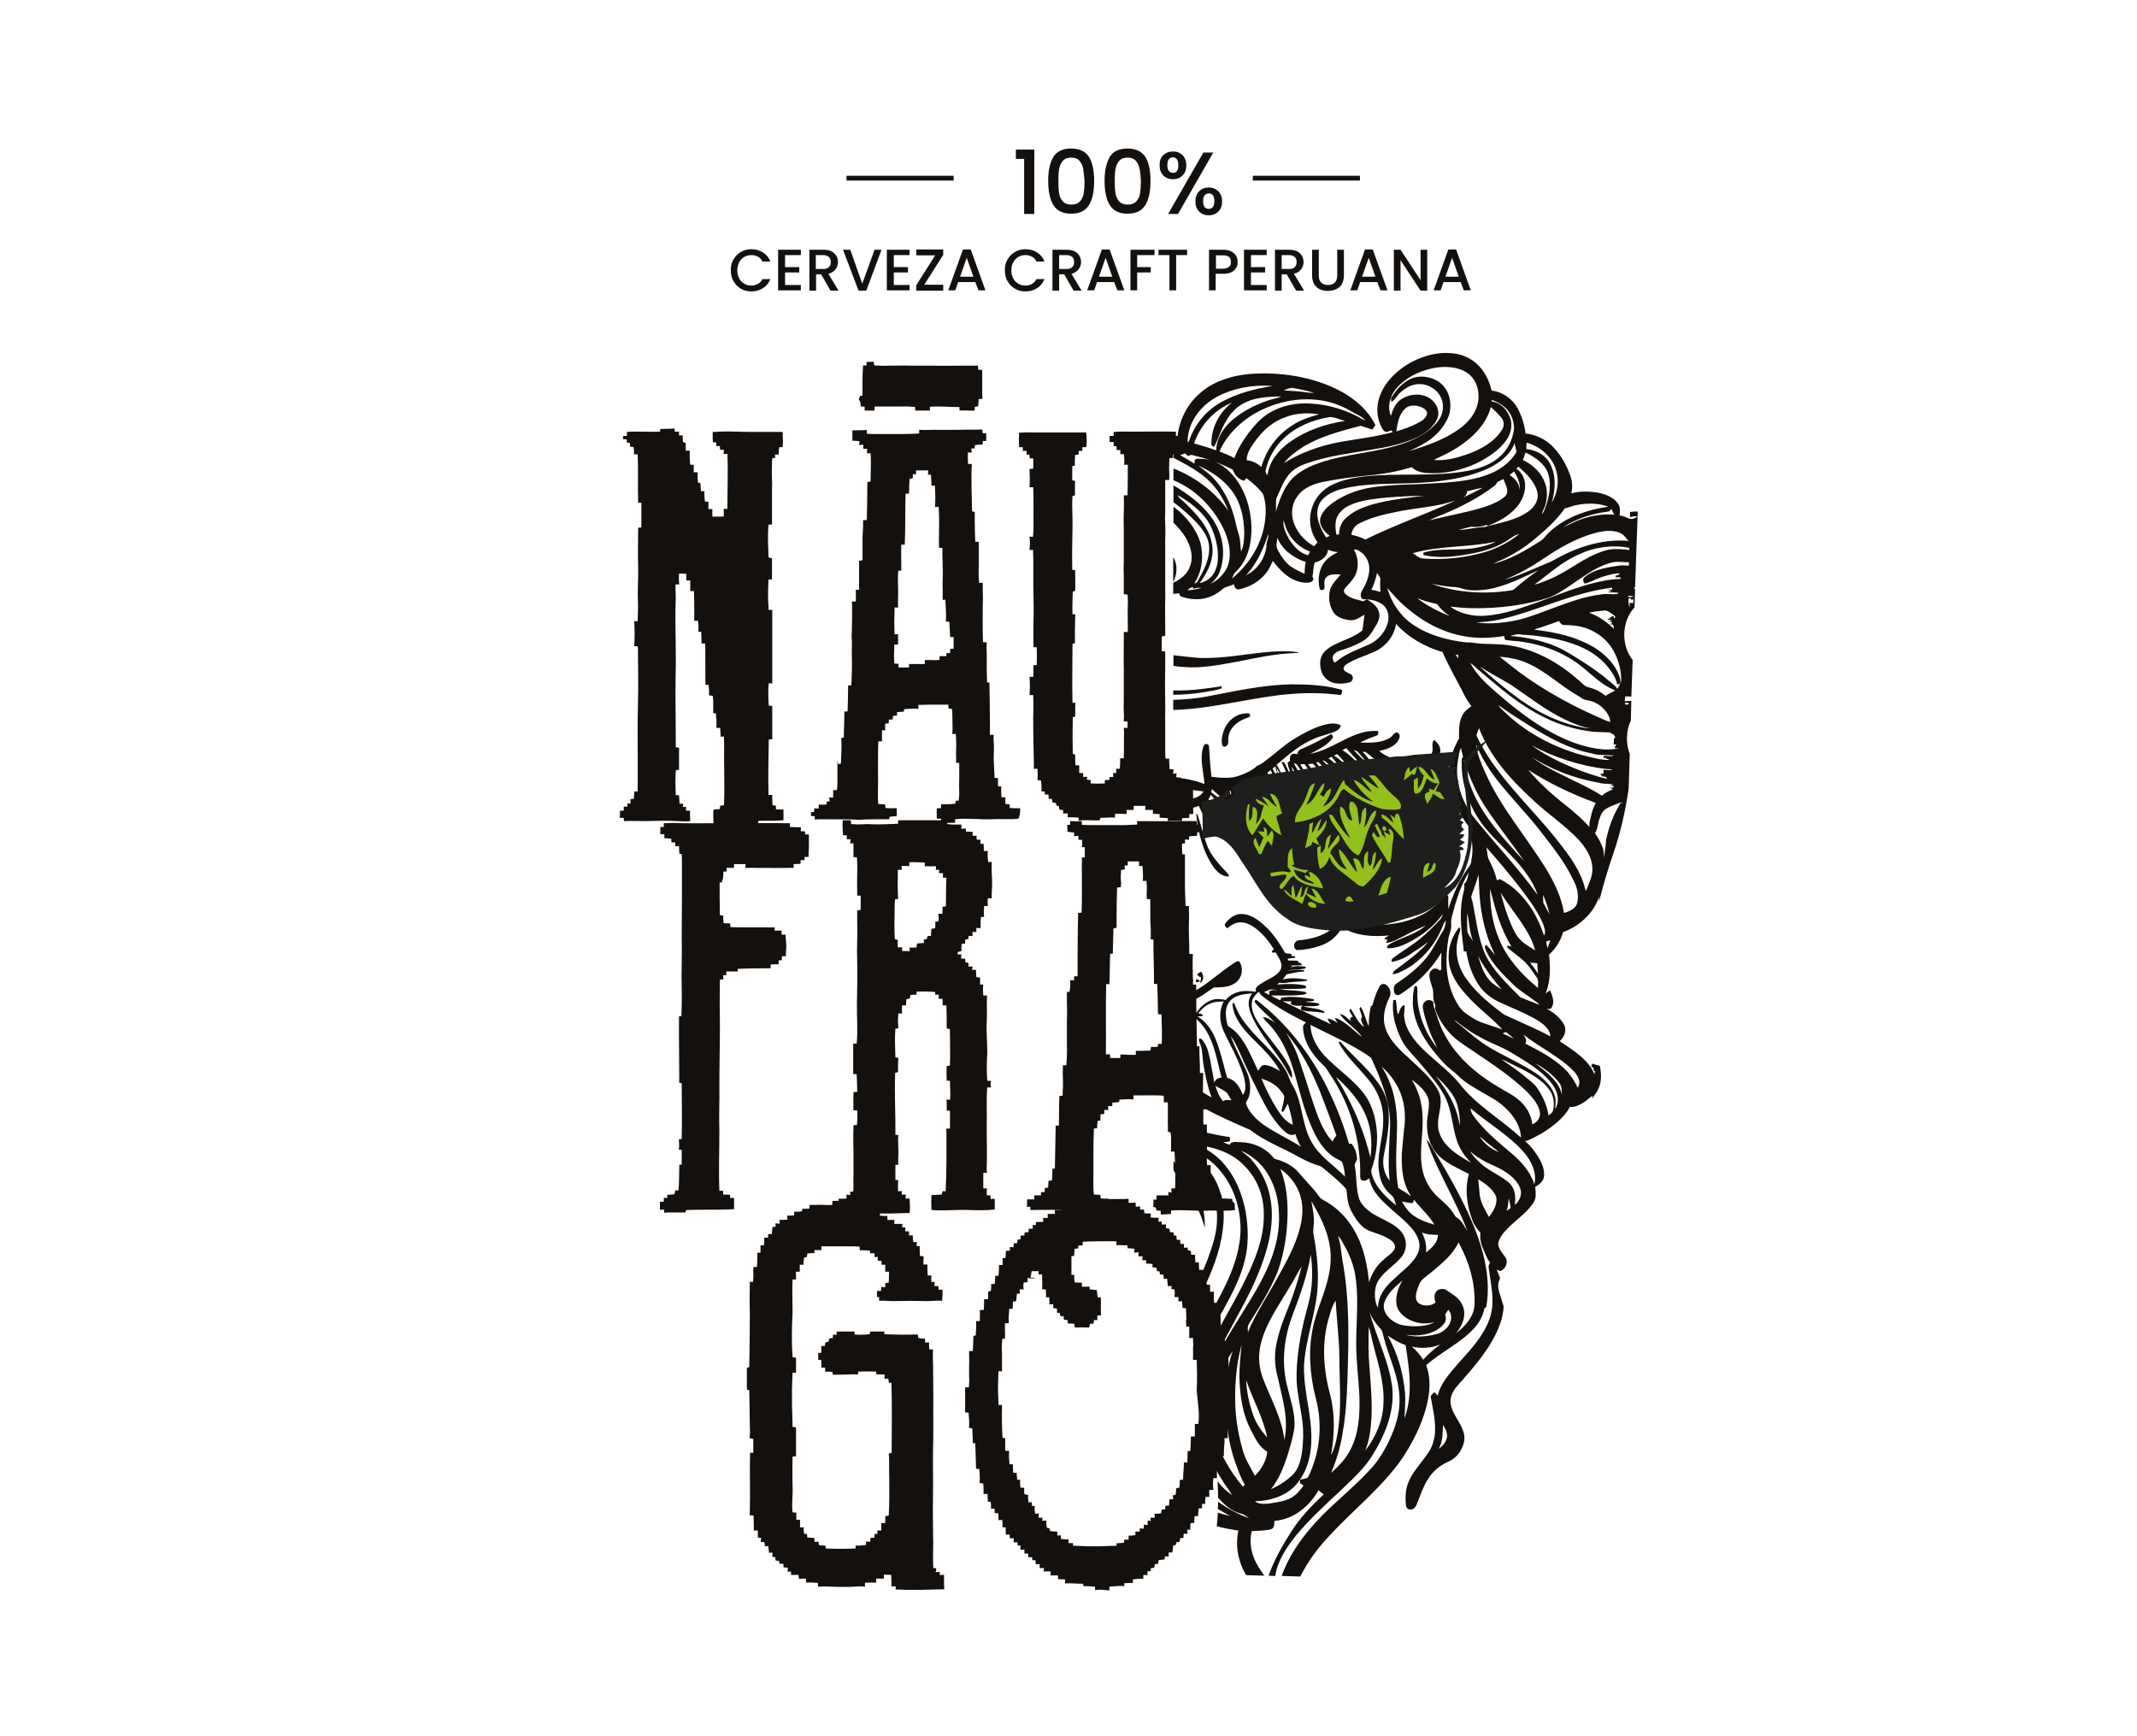 <?xml version="1.0" encoding="utf-8"?>
<!-- Generator: Adobe Illustrator 25.4.1, SVG Export Plug-In . SVG Version: 6.00 Build 0)  -->
<svg version="1.1" id="Layer_1" xmlns="http://www.w3.org/2000/svg" xmlns:xlink="http://www.w3.org/1999/xlink" x="0px" y="0px"
	 width="800px" height="650px" viewBox="0 0 800 650" style="enable-background:new 0 0 800 650;" xml:space="preserve">
<style type="text/css">
	.st0{fill:#13100D;}
	.st1{fill:#1E1E1C;}
	.st2{fill:#93C01F;}
</style>
<g>
	<g>
		<g>
			<path class="st0" d="M613.1,191.5c-1,0-1.9,0-2.9,0.2c0,0.6,0,1.3,0,1.9c0.9-0.2,1.9-0.4,2.8-0.3c-0.7,0.6-1.8,1.2-3,0.9
				c-1.2-0.5-2.3-1.1-3.7-1.2c0.1-1.4,0.4-3-0.5-4.3c-1.4-2.3-4.4-3.6-7.3-4.2c-3.4-0.6-7-0.7-10.3,0.2c0.6-2.2,0.4-4.6-0.4-6.8
				c-1.4-3.8-3.4-7.5-6.4-10.6c-2.5-2.6-6.2-4.6-10.3-5c-0.4-3.3-1.4-6.6-3.1-9.7c-1.8-3.1-5.2-5.8-9.6-6.4
				c-0.9-3.7-2.6-7.4-5.8-10.2c-2.5-2.2-5.9-3.6-9.6-3.8c-5-0.4-9.9,1-14.1,3.1c-6.3,3.3-11.2,8.4-12.8,14.4
				c-0.9,3.6-0.6,7.4,1.4,10.8c0.3,0.6,0.9,1.2,1.7,1.2c0.6-0.2,1.1-0.4,1.7-0.6c0.2,0.2,0.3,0.5,0.5,0.7
				c-6.3,1.7-12.9,2.5-19.4,3.6c-7.8,1.4-15.2,4.1-21.4,8c2-2.5,4.8-4.6,7.7-6.4c6.3-3.7,13.8-5.7,21.1-7.6c1.4,0.5,2.8,0.9,4.3,1.4
				c0.4-0.5,0.8-1.1,1.2-1.6c-2.8-5.9-8.5-10.7-15.3-13.9c-9.5-4.4-20.7-6.1-31.5-5.3c-6.7,0.5-13.2,2.6-17.9,6.4
				c-6,4.7-9,11.4-9.5,18.1c-0.5-0.1-0.9-0.2-1.4-0.2v7.1c5,2.6,10.1,5.3,13.8,9.1c3.2,3.2,5.2,7,6.8,10.8
				c-4.7-6.7-11.9-12.5-20.6-15.9v4.4c7.1,2.9,12.4,8,16.1,13.5c3.1,4.7,5.4,10.1,4.9,15.5c-0.3,3.9-2.9,7.8-7.2,9.8
				c1.7-1.3,3-3,3.6-4.8c2.4-6.8,1.1-14.4-3.5-20.5c-3.5-4.7-8.5-8.4-13.9-11.6v6.3c1.5,1.2,3.1,2.4,4.5,3.7
				c3.7,3.3,7.4,6.8,8.6,11.2c1,4.7-1,9.3-3.4,13.5c-0.5,0.7-0.6,1.9-1.9,2c3-4.6,3.5-10.1,2.3-15.2c-1.6-5.1-5.2-9.9-10.1-13.5v6
				c1.7,1.6,3.2,3.4,4.4,5.3c2.2,3.6,3.3,7.9,1.5,11.7c-1,2.4-3.3,4.2-6,5.5v4.1c0.7,0,1.5-0.1,2.2-0.2c0.2,0.5,0.3,1.2,1,1.3
				c3,1,6.4,1.3,9.4,0.4c2.2-0.6,4.2-1.8,5.7-3.1c1.1-1.1,3-1.2,4.4-2c0.1,0.8,0.5,1.9,1.7,2c4.3-0.9,8-3.1,10.3-6.1
				c1.2-1.4,1.8-3,2.6-4.6c2.6,3.4,5.8,7,10.8,8c1.5,0.3,4.2,0.4,4.4-1.3c-0.1-0.3-0.3-0.6-0.4-0.9c0.5-1.7,0.2-3.5,0.9-5.2
				c2.6-0.6,4.9-2.5,4.9-4.8c1.2,0.5,2.5,0.8,3.8,0.9c-1.8,0.9-3.5,1.9-4.7,3.3c-2.5,2.9-3,6.8-2.2,10.3c0.1,0.9,1.6,0.7,1.8,0
				c0.2-1.4-0.5-3.1,0.8-4.3c1.3-1.2,3.5-1,5.3-0.9c-1.5,1.8-3.3,3.5-4,5.7c-0.7,2.9-0.3,6,1.4,8.6c1.3,1.8,3.9,2.6,6.4,2.8
				c2,0,3.6-1.2,5.1-2.1c-0.3,1.9-0.4,3.9-0.8,5.9c-3.9,3.4-10.3,4.2-14,7.8c-2.1,2.1-2.1,5.1-1.3,7.6c0.6,1.9,2.3,3.7,4.7,4.3
				c1.9,0.4,3.9,0.3,5.7-0.2c1.6-0.4,1.9-2.6,0.3-3.2c-0.9-0.5-2.2-0.9-2.4-1.8c-0.2-0.9,0.7-1.6,1.5-2.1c3-1.8,6.5-2.9,9.8-4.3
				c4.7-2.1,7.7-6.2,8.3-10.5c4.4,4.8,10.5,8.5,17.4,10.5c2.5,5.7,5.7,11.1,8.5,16.7c0.6,1.2,1.5,2.4,2.3,3.6
				c-1.1,0.8-2.2,1.6-2.9,2.6c-1.9,2.9-1.7,6.3-1.7,9.5c-2.2,3.8-3.6,7.9-3.7,12.1c-2.9,1.8-6.1,3.8-10,3.9
				c-4.1,0.2-8.1-1.6-10.2-4.3c3.9,0.7,8.3,0.8,11.8-0.9c2.8-1.4,5.2-3.7,5.1-6.4c0-1.5-1.1-2.8-2.3-3.9c-1.5,1.5,0.3,3.9-1.3,5.5
				c-2.2,1.9-5.7,2.5-8.8,2.3c-3.9-0.1-7.9-1.3-10.5-3.7c3-0.5,6.2-1.8,7.3-4.2c0.5-0.9,0.7-2.3-0.7-2.7c-1.2,0.2-1.5,1.3-2.4,1.9
				c-3.1,2.1-7.5,2-11.3,1.9c1.9-1.1,4-1.8,6.1-2.6c0.9-0.2,0.6-1.1,0.6-1.7c-3.2-0.3-6.3,0.5-9,1.6c-5.5,2.2-10.2,5.7-16.4,6.9
				c3.1-1.6,6.4-3.2,8.3-5.8c0.5-0.5,0-1.1-0.4-1.6c-3.6,2-7.3,4-11.2,5.6c-1,0.3-1.4,1.1-1.5,1.9c-0.7,0-1.7-0.4-2.2,0.2
				c-0.8,0.6-0.6,1.6-0.6,2.4c-0.3,0.2-0.6,0.4-0.9,0.6c0.3,2.6,1.8,4.9,3,7.3c-0.2,0.1-0.5,0.5-0.7,0.6c-1.6-2.6-1.9-5.5-3.6-8
				c-0.2,0-0.7-0.2-1-0.2c1.4,2.8,2.4,5.7,3.8,8.5c-0.4,0.2-0.8,0.5-1.3,0.7c-1.8-2.6-2.6-5.5-4.3-8.1c4.3-3.6,8.6-7.5,14.2-9.8
				c2.6-1.2,5.7-1.6,8.2-2.9c0.9-0.4,1.4-1.2,1.7-2c-1.9-1.1-4.3-0.8-6.4-0.2c-4,1.1-7.6,3.1-10.9,5.1c-3.7,2.2-6.6,5-9.9,7.5
				c-1.3,1-2.5,2.1-4.2,2.7c-1.7,1.7-4.2,2.8-6.7,3.7c-3.3,1.2-7,0.8-10.4,0.4c-0.4-3.8-0.7-7.6-0.9-11.4c0-0.6-1-1.2-1.6-0.7
				c-0.6,0.6-0.7,1.5-0.9,2.2c-0.8,4.2,0.5,8.4,0.8,12.6c-3.7-1.4-7.8-2.2-11.9-2.5v3.9c3.8,0.3,7.7,0.9,11.5,1.4
				c-1.3,2.6-5.4,3.1-8.5,3.5c-1,0.1-2,0.1-2.9,0.1v3.6c3.3-0.1,6.6-0.6,9.7-1.8c0.8,2,2,4,3.1,5.9c0.9,1.4,1.6,3,3.1,4.1
				c0.2,0.2,1.1,0.5,0.9,0c0-2.4-2.3-4.3-3.4-6.5c1.1,1,1.9,2.9,3.8,2.9c0.7-1-0.4-2.1-1.2-2.9c-1.6-1.4-2.8-3.1-4.2-4.6
				c0.2-0.2,0.5-0.5,0.6-0.7c2.1,1.8,3,4.4,5.2,6.1l0.3-0.4c-0.3-2.5-2.8-4.4-4.6-6.3c0.3-0.6,0.6-1.1,0.9-1.7
				c1.5,1.5,2.2,3.4,4,4.7c1-0.1,0.8-1,0.5-1.6c-0.9-1.7-2.8-2.9-4.4-4.1c0.1-0.3,0.2-0.9,0.3-1.2c1.5,1.5,3.3,2.8,4.6,4.3
				c0.5,0.5,0.8,1,1.5,1.4c0.7-0.2,1-0.8,1.5-1.2c0.1,0.9,0.2,1.8,0.4,2.7c1.5,0.5,1.2-1.2,1.3-1.9c0-0.7,1.2-0.5,1.7-0.6
				c0.4-1.8-1.1-3.4-1.8-5c0.8-0.3,1.5-0.7,2.3-1c0.3,2.6,1.5,5,2.7,7.4c-0.7,0.8-1.1,2.5,0.4,2.9c1.6-0.2,3.1-0.9,4.6-1.4
				c0,0.3,0,1,0,1.3c0.9-0.4,1-1.1,0.9-1.8c5.1-2.9,9.1-7.2,15.2-9c4.9-1.3,10.5-0.9,15.3,0.7c6.5,2.1,11.9,5.9,18.2,8.2
				c-0.1-1.1,0.1-2.3-0.7-3.3c-2.2-3.4-6.4-5.5-9.2-8.5c-3.2-3.4-5.8-7.2-10.1-9.8c0.5-0.2,1-0.4,1.5-0.7c3.2,3.8,6.8,7.4,10.8,10.8
				c2.6,2.1,5.8,4,7.1,6.8c1.9,1.8,3.3,3.9,5.4,5.6c1.8,1.5,4.2,3.1,7,2.6c3.1-0.9,4.4-3.7,4.7-6.2c0.2-0.7-0.3-1.9-1.5-1.5
				c-0.9,1.4-1.3,3.1-2.8,4.1c-1,0.6-2.5,0.2-3.4-0.4c-3.5-2-5.7-5-7.8-7.9c3.1,1.3,6.7,2.2,10.2,1.6c3.5-0.4,6.4-2,8.6-4.1
				c0.6,6.4,3.6,12.7,7.7,18.2c-0.1,0.8-0.2,1.5,0.2,2.3c1.4,3.7,1.2,7.6,0.4,11.3c-0.2,0.6-0.7,1.2-1.1,1.8
				c-3.4,4.7-5.6,10-7.3,15.2c0-1.6-0.1-3.2,0-4.7c-0.2-0.2-0.5-0.6-0.6-0.8c-1.8,1.7-3.3,3.6-5.3,5.1c-5.9,4.8-14.7,6.7-23,6.3
				c-3.6-0.2-7.7-0.9-10.1-3.4c-1.6-1.6-1.6-3.8-1.4-5.7c0.1-1.1-2.1-2-2.8-0.8c-1.2,2.9-0.8,6.4,1.3,9c-0.5,1-1,2-2,2.7
				c-3.1,2.4-7.5,3.6-11.8,4c-2.2,0-2.8,2.9-1,3.7c3-0.1,6-0.7,8.7-1.6c3.8-1.3,6.7-3.9,8.2-7c4.8,3.3,11.7,3.7,17.7,3.1
				c-0.7,0.4-1.6,0.7-1.8,1.4c0.3,0.1,0.9,0.2,1.2,0.2c-0.3,0.4-0.5,0.8-0.6,1.2c2.6-0.2,4.7-1.7,6.9-2.7c2.5-1.4,5.2-2.6,7.9-3.8
				c-3.3,3-8.2,4.3-12.3,6.3c-0.9,0.5-2.4,1-2.1,2.2c2.6,0.1,5-0.7,7.1-1.7c5.6-2.7,10.5-6.5,13.7-11.1c-0.2,0.8-0.5,1.7-1.2,2.3
				c-2.3,2.4-4.6,4.8-7.2,6.9c-3.2,2.6-6.8,4.7-10.1,7.2c-0.6,0.4-0.8,0.9-0.6,1.5c3.2-0.5,5.9-2,8.3-3.8c1.9-1.1,3.6-2.4,5.4-3.7
				c-3.4,4.1-8.1,7.3-12.5,10.7c-0.6,0.3-0.7,0.9-0.8,1.5c2.4-0.5,4.5-1.7,6.5-2.9c5.8-3.9,9.9-9.3,12.1-15c0.3-0.8,0.7-1.7,1.3-2.4
				c-0.2,1.3-0.3,2.8-1.1,4c-1.7,2.6-3,5.4-4.7,8c-3.1,4.6-7.7,8.4-12.7,11.7c-1.2,0.7-1.1,2.1-0.9,3.2c0.1,0.8,1.3,1.6,2.2,0.9
				c6.6-4.2,11.9-9.6,15.5-15.7c0,2.1-0.2,4.2,0,6.3c-0.1,0.1-0.4,0.3-0.5,0.5c-0.7-0.6-1.9-1.2-2.8-0.5c-2.3,1.6-0.7,4.3-0.3,6.3
				c1,2,0.1,4.2,1,6.3c0.4,0.7,0.3,1.4,0.2,2.2c1.7,4.7,4.7,9.1,9.3,12.4c8.7,6.1,18,11.6,25.3,18.8c2.2,2.3,4.3,4.8,4.7,7.7
				c0.2,1.7-1,3.7-2.9,4.3c-0.3-3.5-2.3-7-5.5-9.5c-2.1-1.7-4.7-2.9-7.1-4.4c-5.6-3.3-10.7-7.2-14.7-11.8c-4.2-4.7-7-10-8.6-15.6
				c-0.4-1.5-1.3-2.9-1.1-4.4c-0.6-0.8-2-1.1-2.9-0.4c-1.2,0.8-1.2,2.2-0.9,3.3c0.6,3,1.6,5.9,2.7,8.8c0.7,1.8,1.8,3.6,2.5,5.4
				c-4.5-5.7-7.1-12.4-7.4-19.1c-0.1-1.3,0.2-2.7-0.2-4c-0.2,0-0.6,0-0.8,0c-0.7,2.2-0.7,4.5-0.7,6.7c0.3,6.2,3.4,12.1,7.5,17.3
				c2.2,2.8,4.5,5.5,7.5,7.8c1.5,1.1,2.6,2.5,4.1,3.6c3.7,2.8,8.1,4.9,12.1,7.4c5.1,3.5,9.1,8.5,9.3,13.9
				c-7.6-6.9-17.1-12.4-23.2-20.4c-3.8-4.6-9-8.3-13.3-12.5c-3.6-3.5-6.7-7.5-7.2-12.1c-0.3-1.6,0.4-3.1,0-4.7
				c-1.6,0.7-1.7,2.4-2.3,3.6c-0.8-1.8-0.4-3.6-0.9-5.4c-0.2,0-0.7,0-0.9,0c-0.7,5.2,0.8,10.4,3.3,15.3c1.7,3.2,4.7,5.8,7.1,8.8
				c3.3,3.9,6.7,7.8,9,12.2c2.5,5.1,2.6,10.7,4.3,16c1,3.2,2.8,6.1,5.5,8.6c-5.2-2.7-10.5-6.3-12-11.3c-1.7-5,1.9-10.1-0.1-15.1
				c-2.3-4.7-6.7-8.5-10.8-12.3c-3.6-3.3-7.4-6.7-9-11c-1.6-4-0.7-8.3,1.2-12.1c0.9-1.6,0.4-3.7-1.3-4.9c-0.9-0.5-2-0.1-2.3,0.6
				c-1.3,2.3-2.1,4.7-2.7,7.2c-0.2,0.1-0.5,0.2-0.6,0.3c-0.6,2.5-0.8,5-0.8,7.5c-1.2-2.4-1.6-5-3-7.3c-0.1,0.2-0.4,0.5-0.5,0.7
				c0.3,1,0.8,2.1,1,3.1c-1,1.2,0.4,2.5,0.7,3.8c-2.5-1.9-3.4-4.6-5-6.9c-1.1,1,0.6,2.1,0.8,3.2c-1.3-0.1-1,1-0.6,1.6
				c-1.3-1-2.3-2.5-4.2-2.8c2.1,3.3,6.2,5.5,8.4,8.7c-3-2.2-5.4-5-8.8-6.7c-0.5-0.3-1.1-0.4-1.6-0.5c0.3,0.6,0.8,1.2,1.2,1.8
				c-1.2-0.6-2.3-1.4-3.7-1.6c-0.1,0.8,0.7,1.5,1.2,2.2c-6.1-2.9-12.1-5.8-18.2-8.7c1.1,0.1,2.2,0.1,3.4,0.1
				c-0.1,0.2-0.3,0.6-0.4,0.9c1.3,1,3.1,0.7,4.7,0.7c-0.8,0.4-1,0.9-0.6,1.6c2.2,0.8,4.6,0.5,6.9,0.9c0.5,0,2.2,0.6,1.6-0.3
				c-2.3-1.4-5.3-1.1-7.8-2c2-0.1,4.2,0.3,6.1-0.4c-0.1-0.1-0.3-0.4-0.4-0.6c-1.5-0.5-3.3-0.3-4.9-0.7c1.1-0.2,2.5,0.1,3.3-0.5
				l-0.2-0.4c-2.1-0.4-4.3-0.7-6.4-0.8c-1.9-0.1-3.9-0.2-5.8,0.3c-0.1,0.2-0.2,0.7-0.3,0.9c-1.2-0.6-2.4-1.1-3.5-1.8
				c4-0.1,7.9,0.2,11.9-0.3c0.6,0,2-0.4,1.1-1c-3.2-0.7-6.6-0.6-9.8-1c3.3-0.4,6.7,0.1,10-0.5c-0.1-0.2-0.2-0.7-0.2-0.9
				c-3.5-0.8-7.2-0.7-10.7-0.4c0.3-0.2,0.5-0.5,0.8-0.7c1.8,0.4,3.5-0.2,5.3-0.3c1.4-0.1,2.8-0.1,4.2-0.3c0.5,0,0.9-0.2,1.1-0.5
				c-3.1-0.5-6.3-0.9-9.3-0.1c0.5-0.6,0.9-1.3,1.4-1.9c2.2-0.5,4.4-1,6.6-1.1l0-0.5c-2.1-0.3-4.1-0.1-6.1,0.2
				c1.5-0.6,3.5-0.3,5.1-0.6c0.6-0.1,2.1,0,1.5-0.9c-1.8-0.2-4-0.5-5.6,0.4l0.8-0.7c-0.4,0-1.2,0-1.6,0c0.8,0,1.6-0.1,2.4-0.2
				c0.9,0.1,1.8,0,2.7-0.1c-0.1-0.5-0.5-0.9-1.2-0.9c-0.1-0.2-0.3-0.5-0.4-0.7c-1.2-0.1-2.3-0.1-3.5-0.1c-0.1-0.2-0.2-0.5-0.3-0.7
				c0.9-0.1,1.8-0.2,2.7-0.3c0.7-0.7-0.7-0.7-1.2-0.7c0-0.2-0.1-0.6-0.1-0.8c-0.9-0.2-2.2,0.1-2.6-0.8c-2.5-4.4-5.5-8.7-10-11.9
				c-1.9-1.3-4.2-2.4-6.7-2.2c-2.5,0.3-4.3,2-5.5,3.7c-0.3,0.7,0.2,1.2,0.9,1.6c1.3-1.1,2.9-2.2,4.9-2.2c2.2,0,4.1,1.1,5.6,2.2
				c2.9,2.2,5.1,5,6.9,7.9c-0.4,0.3-0.9,0.6-0.7,1.2c0.3,0,1,0,1.4,0c1.1,2.1,3,4.3,1.7,6.6c-1.8,2.9-6.3,3.8-8.8,6.3
				c-0.6,0.5-0.4,1.2-0.3,1.8c-2.1-0.3-4.2-0.5-6.3,0c-2.1,0.5-3.9,1.6-5,3.1c-1.5-0.3-3.1-0.6-4.6-0.2c-3.1,0.8-5.1,3-6.6,5.2
				c-2.3-0.2-4.7,0-6.6,1.1c-0.5-0.1-1-0.2-1.5-0.3v4.3c0.1-0.2,0.3-0.3,0.4-0.5c1.7-1.7,4.1-2.8,6.7-3.1c-4,7.3-4.3,15.6-3,23.5
				c-1.7-1.4-3.1-3-4.1-4.8v7.5c1.6,1.6,3.6,2.9,5.4,4.3c-1.8-0.3-3.6-0.5-5.4-0.7v3.9c4,0.4,8,0.9,12,0.7
				c5.3,2.9,10.9,5.3,16.4,7.7c3.9,3,8.5,5.3,13.2,7.5c3.7,1.8,7,4,11,5.4c1,0.4,2.1,0.5,2.9,1.2c3.1,2.6,6.3,5.1,8.9,8.1
				c0.3,1.7,0.3,3.3,0.7,5c0.5,2.4,1.9,4.6,3.3,6.7c1.2,1.6,2.7,3.2,4.9,4c2.7,1,5.7,1.8,7.9,3.5c1.1,0.8,1.7,2,1.3,3.1
				c-0.7,1.5-2.3,2.5-3.7,3.7c-3,2.4-4.8,5.5-5.9,8.8c-0.6-6.1-1.8-12.3-4.8-18.1c-2.4-4.6-6-8.9-11-11.9c-1-0.6-2.3-1.1-2.9-2.1
				c-2.2-3.2-5.2-5.9-7.7-9c-2-2.3-5-4-8.4-4.9c-0.9-0.2-1.2-0.9-1.7-1.4c-2.7-3-7-4.9-11.6-5c-1.4,0-3.6-0.5-4,1
				c-0.9-0.3-1.7-0.6-2.5-1c0.9-0.2,2.5,0.2,2.6-0.9c0-0.2-0.1-0.8-0.2-1c-7-1-13.8-3.1-20.8-4v9.4c4.4,2.7,8.3,6,11.1,9.7
				c3.5,4.7,5.2,10.2,5,15.6c0,5.1-1.7,10.1-3.5,15c-0.8,2.1-1.7,4.2-2.6,6.2c0.3,1.9,0.6,3.7,0.8,5.6c3.4-7.2,6.4-14.6,7.4-22.4
				c1-6.9,0.3-14.3-3.7-20.6c-3-4.9-8.2-8.8-14.1-11.4c6.9,1.1,12.9,4.7,16.8,9.4c5.2,6.1,7.4,13.6,7.7,20.8
				c0.2,8.5-2.8,16.7-6.8,24.5c-1.6,3.2-3.3,6.3-5.1,9.4c0.5,1.6,0.8,3.3,1.1,5c1.5-2.6,3-5.2,4.5-7.8c3.3-6,6.5-12.2,8-18.7
				c1.4-5.8,1.2-11.9,0.2-17.8c-1.2-6.4-3.7-12.9-8.5-18.3c-2.4-2.7-5.6-4.9-9.2-6.6c6.4,0.8,12.7,3.1,16.8,7.3
				c5.2,5,7.6,11.5,7.7,17.8c0.4,9.9-3.8,19.3-8.4,28.3c-3.4,6.6-7.2,13-10.6,19.6c0.3,2.5,0.4,5.1,0.4,7.7c4.6-9.8,10.5-19.2,15-29
				c3.8-8.6,6.9-17.6,6.6-26.8c-0.2-6.8-2.5-13.7-7.5-19.3c-1.1-1.4-2.8-2.4-4.1-3.6c4.4,2,7.9,5.1,10.1,8.8
				c3.7,6.1,4.6,13.1,4.1,19.7c-0.8,9.6-5.2,18.6-10.4,27.1c-4,6.6-8.3,13.1-11.9,19.8c-0.7,1.3-1.3,2.6-1.9,3.9
				c0,5.9-0.7,12-1.9,18c0.3,0.9,0.7,1.8,0.9,2.7c0.1,0.4,0.2,0.8,0.3,1.1c-0.6-6.1,0.6-12.2,3.3-17.9c1.3-2.7,2.5-5.5,4.3-8
				c-2,6-2.6,12.2-2.6,18.4c0.2,7.9,0.9,15.8,3.7,23.4c1,2.7,1.9,5.5,3.5,8.1c-0.2,0.2-0.5,0.6-0.7,0.8c-5-6-8.9-12.7-10.6-19.8
				c0.3,2.8,0.3,5.7,0,8.5c0.3,1.7,0.5,3.5,0.7,5.2c0.6,1.1,1.1,2.1,1.8,3.1c1.2,2.1,2.8,4,4,6.1c-2.2-1.5-3.9-3.2-5.4-5.1
				c0.1,2,0.2,4,0.2,6c0,0.1,0.1,0.1,0.1,0.2c2.2,2.5,4.9,5,8.6,5.9c1.2,0.3,2,1.1,2.9,1.7c-4.3-1.6-8.2-3.7-11.6-6.2
				c0,0.9,0,1.8-0.1,2.7c1.5,0.9,3,1.8,4.6,2.6c-1.6-0.3-3.1-0.7-4.6-1.2c-0.1,1.7-0.2,3.4-0.4,5.1c2.6,0.7,5.4,1.2,8.1,1.6
				c-1.2,5.6-0.2,11.5,2.9,16.7l6.8,0.2c-1.5-2.2-3-4.3-3.9-6.7c-1.3-3.2-1.6-6.7-0.8-10c2.4-0.1,4.9-0.1,7.3-0.7
				c1.4-0.6,1-2.1,1.2-3.1c7.9-0.7,13.4-6.1,16.5-11.5c0.6,0.6,1.2,1.1,2,1.5c-4.6,4.3-9,8.9-12.2,14c-3.4,5.3-6.5,10.8-8.5,16.5
				l2.5,0.1c0.8-5.6,4.2-10.7,7.9-15.3c5-6,11-11.5,16.9-17c4.4-4.2,9-8.4,11.9-13.4c4.7-7.7,8-16.2,7.1-24.9
				c-1.2-9.6-5.9-18.7-8.5-28.1c0.9,2.1,2.1,4,3.8,5.8c1.1,1,1.2,2.4,1.5,3.6c2,7.5,5.7,14.8,5.9,22.5c0.3,6-1.7,11.8-4.4,17.3
				c-1.9,3.6-4,7.1-7,10.1c-4.4,4.8-9.5,9.1-14.3,13.6c-8.1,7.6-15,16.2-18.4,25.8l7,0.2c2.7-5.5,6.5-10.6,10.9-15.3
				c9-9.7,19.9-18.3,27.2-28.9c4-6,7.2-12.4,9-19.1c1.4-5.2,1.9-10.6,0-15.8c5.6-5,13.1-8.4,18-13.9c2-2.2,3.3-4.7,3.8-7.4
				c0.2-0.1,0.5-0.4,0.7-0.5c2-11.6-1.5-23.4-6.4-34.3c-3.9-8.5-8.6-16.8-13.6-24.9c-0.7-1.2-1.2-2.4-2.3-3.4
				c0.9,3.5,2.6,6.9,4.1,10.3c3.7,7.9,8,15.7,11.1,23.8c-1.3-1.8-2-4-4.3-5.2c-0.5-0.7-0.9-1.4-1.4-2.1c-2.3-3.3-6.3-5.5-8.3-8.9
				c-4-5.8-3.5-12.7-3-19c0.5-5.8,0.6-11.8-1.8-17.4c-0.5-1.4-1.3-2.7-2-4c2.8,2.1,5.6,4.5,6.3,7.6c0.5,2.9-0.6,5.8-0.6,8.8
				c-0.1,4.5,1.2,9.3,5.1,12.7c3,2.6,6.9,4.3,10.6,6.2c-1.6,5.7-0.8,11.7,1.3,17.3c0.6,1.7,1.7,3.3,3,4.7c-0.2,1.7,0,3.3,0.6,5
				c0.9,2.1,1.6,4.3,3,6.2c-0.3,0.6-0.7,1.2-0.5,1.9c0.8,6.4,2.6,13,0.3,19.2c-2.1,6.1-6.8,11.2-11.4,16.3c-3.3,3.8-6.9,7.7-8,12.4
				c-0.4-0.4-0.8-0.9-1.2-1.3c-0.8,0.6-1.7,1.4-1.3,2.3c1.1,6.3,3,13.1-0.3,19.2c-2.2,3.9-5.8,7.2-7.7,11.2c-1.5,3-1.7,6.2-1.4,9.4
				c0,0.7,0.4,1.8,1.5,1.8c1.4,0.2,2.1-0.9,2.5-1.8c1.4-3.3,2.4-6.8,4.5-9.9c1.6-2.5,4-4.6,7-6c3.9-1.6,6-5.1,6.4-8.4
				c0.4-5.2-5-9.2-5.2-14.2c-0.1-2.5,1.4-4.8,3.2-6.7c6.1-6.9,12.3-14,15.3-22.3c0.8-2.2,1.3-4.5,1.4-6.7c-0.6-1.8-1.1-3.7-1.7-5.5
				c-0.6-1.9-0.4-3.6,0.4-5c-0.4-1.1-0.8-2.2-1.3-3.3c0.5,0.2,1,0.4,1.4,0.6c1.9-0.9,2.7-2.9,2.2-4.6c-0.8-1.4-2.1-2.7-2.7-4.2
				c-0.8-1.5,0-3.1,0.9-4.5c3.1-4.5,8.7-7.5,11.8-12.1c1.4-1.9,1-4.1,0.8-6.2c1.7-0.8,3.1-2.2,3.3-3.8c0.4-3.4-1.5-6.6-3.6-9.5
				c-1-1.4-2.2-2.7-3.5-3.8c2.3-0.5,4.1-1.8,6.1-2.8c4.4-2.7,8.5-5.9,10.7-10c2,0.2,3.7-0.8,5.2-1.7c1.2-0.7,2-1.8,3.3-2.4
				c0,0.3,0,0.7,0,1c0.2-0.6,0.6-1.1,1-1.7c2.4-3.2,2.5-6.8,1.7-10.6c-1-0.2-1.9-0.5-2.7-0.8c-0.3,0.4-0.4,0.8-0.5,1.2
				c1.1,0.1,0.9,0.9,0.9,1.5l0.5,0.1c-0.1,0.3-0.2,1-0.2,1.3c-2-5.4-7.8-9-13-12.5c1.8-1.7,2.7-4.1,1.6-6.2
				c-1.3-2.4-3.7-4.5-6.4-5.9c0.3,0,1,0,1.4,0c1.8-2.1,0.7-4.7-0.2-6.9c-0.7,0.3-1.2,0.8-1.7,1.2c1.9-4.7,1.8-9.7,1.3-14.6
				c2.6-2.4,4.4-5.3,5.2-8.4c6.8-2.5,11.7-7.7,13.6-13.4c0,0.7-0.1,1.3-0.1,2c1.5-5.9,3.2-11.8,5.2-17.6c2.9-8.4,4.7-16.4,5.9-24.8
				l0.4-12.9c-1.5-4-1.4-8.7,0.4-12.5l0.2-7.4c-0.8,0-1.6,0-2.5,0.1c0.1-0.6,0.1-1.2,0.2-1.8c0.8,0,1.6,0.1,2.3,0.1l0.5-13.7
				c-4.4-5.5-4.2-14.5,0.7-19.7l0.2-6.9c-0.2-0.1-0.5-0.3-0.6-0.4c0.2,0,0.5-0.2,0.6-0.2L613.1,191.5z M444.5,221
				c0.6-0.5,2-2,2.4-0.5c0.9-0.6,2-0.4,3-0.4C448.2,220.5,446.4,220.9,444.5,221z M449.1,218.3c3.3-4.4,5.6-9.5,4.6-14.7
				c-1-6.1-5.8-11.3-10.7-15.9c-0.7-0.7-1.8-1.3-2.1-2.3c4.5,2.5,8.5,5.7,11.2,9.6c2,3.1,3,6.5,3.6,9.9c0.4,3.2,0.5,6.5-1.1,9.4
				C453.6,216.2,451.6,217.8,449.1,218.3z M459,296.3c0.6-0.1,1.2-0.1,1.8-0.2c0,0.5,0.1,1,0.1,1.4
				C460.3,297.1,459.6,296.7,459,296.3z M477.5,286.9c0.2,2.5,1.9,4.7,1.7,7.2c-1-2.1-1.7-4.3-2.8-6.4
				C476.7,287.5,477.1,287.2,477.5,286.9z M470.9,301.2c-1-2.6-2.2-5.1-3.5-7.6c0.5-0.3,1.1-0.6,1.6-0.9c0.6,1.2,1.4,2.4,1.7,3.7
				c0.6,1.4,1.4,2.7,1.9,4.2C472,300.8,471.4,301,470.9,301.2z M470.1,292.1c0.2-0.1,0.6-0.3,0.8-0.4c0.8,2.1,2.4,4,2.8,6.2
				C472,296.2,471.1,294,470.1,292.1z M474.5,299.6c-0.1-0.7-0.3-1.4-0.5-2.2c0.4,0,1.9-0.1,1.3-0.7c-1.5-1.6-2.4-3.5-3.2-5.4
				c-0.3-0.4,0.5-1.3,0.9-0.8c1.8,2.3,2.8,4.8,4.3,7.2C476.5,298.4,475.5,299,474.5,299.6z M478.4,297.3c-1.3-2.7-2-5.5-4-8
				c0.4-0.3,0.9-0.7,1.3-1c1.2,2.7,2.2,5.5,3.9,8.1C479.2,296.6,478.6,297.1,478.4,297.3z M480.3,295.9c-0.3-2.8-1.9-5.5-2.4-8.3
				c1.8,2.2,2.2,5,4.1,7.2C481.4,295.2,480.8,295.5,480.3,295.9z M485.8,292.6c-0.9-1.8-1.9-3.7-2.4-5.6c1.3,1.6,2.3,3.4,3.2,5.2
				C486.4,292.3,486,292.5,485.8,292.6z M487.5,291.7c-1.1-2-2-4-3.2-6c0.4,0.2,1,0.2,1.2,0.6c1.3,1.6,2.1,3.6,4,4.9
				C488.8,291.4,488.2,291.5,487.5,291.7z M490.3,290.9c-1.4-1.5-2.7-3-3.5-4.8c0.5,0,1.1,0,1.6,0c1,1.6,2.3,3,3.5,4.5
				C491.4,290.8,490.8,290.8,490.3,290.9z M492.8,290.5c-0.9-1.6-2.1-3-3.1-4.4c0.6-0.1,1.2-0.2,1.8-0.2c1.5,1.5,2.6,3.1,3.9,4.7
				C494.5,290.5,493.6,290.5,492.8,290.5z M496.4,290.6c-1.1-1.7-2.3-3.3-3.5-4.9c-0.3-0.5,0.6-0.5,0.8-0.2c1.9,1.6,3.4,3.5,5,5.3
				C498,290.8,497.2,290.7,496.4,290.6z M500.5,291.1c-1.8-2.2-3.4-4.5-5.5-6.5c0.4,0.1,0.8,0.2,1.2,0.5c2.6,1.9,4.8,4.1,6.5,6.5
				C501.9,291.4,501.2,291.3,500.5,291.1z M504.5,291.9c-2.5-2.6-3.9-5.9-7.2-8c0.4-0.2,0.8-0.4,1.2-0.6c2.5,3.5,6.3,6.2,8.8,9.6
				C506.4,292.6,505.3,292.4,504.5,291.9z M519.5,298.8c0.8,0.7,1.6,1.3,2.1,2.1c-1.9-1.5-4-2.8-6-4.2c-2.1-2.1-4-4.4-5.8-6.7
				C513.2,292.8,516.2,295.9,519.5,298.8z M511.9,294.8c-1-0.4-2-0.7-2.6-1.5c-1.4-1.8-2.7-3.5-4.3-5.2c-1.6-1.9-3.2-3.8-5.6-5.2
				c0.4-0.2,0.8-0.4,1.2-0.6C504.4,286.5,508.3,290.6,511.9,294.8z M511.2,281.5c2.2,1.7,4.4,3.5,6.2,5.4c0,1.3,0.2,2.7,0.6,4
				c-2.8-3.1-5.1-6.4-7.9-9.5C510.4,281.5,511,281.5,511.2,281.5z M513.6,287.9c-2.2-2.4-4.4-4.7-6.8-7c0.6,0.1,1.3,0.2,1.6,0.7
				c2.5,2.8,4.8,5.8,7.6,8.4c1.2,1.2,2.8,2.2,3.6,3.6C517.3,291.9,515.5,289.9,513.6,287.9z M546.5,421.5c-0.5-2.8-1.2-5.7-2.5-8.4
				c-1.6-3.7-4.1-7-6.5-10.4c3.4,3.4,7,6.9,8.1,11.2C546.3,416.4,546.6,419,546.5,421.5z M485.4,517.2c0.3,5.1,1.6,10.2,2.2,15.3
				c0.4,3.5,0.3,6.9-0.1,10.4c-0.4,3.2-1.1,6.7-3.6,9.3c-2.3,2.1-5,4-8.1,5.3c2.9-3.6,4.5-7.7,5.9-11.8c1.2-3.8,2.4-7.6,2.9-11.6
				c0.3-5.2-1.6-10.3-2.8-15.4c-2.2-8.9-1.1-18.1,2.2-26.7c2.8-7.3,5.4-14.7,6.7-22.3c0.6,4.5,0.7,9,0.1,13.4
				c-0.5,3.9-1.8,7.7-2.7,11.6C486.4,502.1,485.2,509.6,485.4,517.2z M478.2,515.1c1.7,7.9,4.4,16,2.6,24
				c-0.8-7.8-4.9-15.1-7.8-22.5c-1.7-4.2-2.1-8.8-1.1-13.1c1.8-8,7-15,11.2-22.2c1.5-2.3,2.6-4.9,4.2-7.2c-1.2,4.6-2.6,9.1-4.3,13.6
				c-1.8,4.6-3.8,9.2-4.8,13.9C477,506,477,510.7,478.2,515.1z M467.6,495.5c4-6.4,8.1-12.8,10.8-19.7c2.4-6.9,3.5-14,3.6-21.2
				c0.1-5.7-0.5-11.5-2.7-17c4.3,3,7.1,7.3,7.9,11.8c0.9,4.4,0,8.9-1.4,13.2c-2,5.9-5.1,11.4-8.2,16.9c-3.5,6.4-7.7,12.5-10.4,19.2
				C467.1,497.8,466.9,496.6,467.6,495.5z M474.4,538.2c-2.3-2.6-4.3-5.5-5.3-8.6c-1.5-4.2-2.4-8.5-2.6-12.9
				C469,523.9,472.9,530.8,474.4,538.2z M465.1,542.4c-1.4-4.9-2.3-10-2.6-15c-0.4-8.1,0.2-16.2,2.3-24c-0.4,4.2-0.9,8.3-0.8,12.5
				c0.2,6.7,1.1,13.5,4.4,19.7c1.5,2.8,2.8,6,6,7.9c-0.3,3.3-2.1,6.5-4.6,9C468,549.2,465.9,545.9,465.1,542.4z M492.5,523.2
				c2.7,9.9,1.8,20.4-2.8,29.8c-0.6,0.7-2,0.6-3,1c0,0.3-0.1,0.9-0.1,1.2c0.5,0.3,1,0.7,1.4,1c-1.1,1.4-2.2,2.9-3.8,4
				c-2.3,1.7-5.5,2.1-8.5,2.6c-2,0.2-4.4,0.6-5.9-0.8c6.1,0,12.2-2.3,15.6-6.4c5.1-6.1,5.9-13.8,5.4-20.9c-0.6-8-3-16-2.6-24.1
				c0.7-9.9,4.6-19.4,5.1-29.3c0.3-6.4-0.4-12.9-1.6-19.3c-0.2-1.1,0-2.3,0.1-3.4c0.3-3-0.4-6-0.9-9c3,5.2,5.8,10.5,6.8,16.2
				c1,5.1,0.3,10.3-1.2,15.3c-1.5,5.3-3.9,10.5-5,15.9C489.7,505.5,490.3,514.5,492.5,523.2z M497.4,493.6c0.7-2.3,1.2-4.6,2.6-6.7
				c0.4,7,1.3,14,1.4,21c0,9.2,0.9,18.5-0.5,27.6c-0.5,3.2-1.1,6.4-2.6,9.3c1.2-7.3,1.6-14.7-0.2-22
				C495.5,513.2,494.6,503.2,497.4,493.6z M505.4,543c-1.6,3.1-4.2,5.9-7.1,8.4c2-4.6,3.4-9.4,4.2-14.2c1.9-10.3,1.9-20.8,2.2-31.2
				c0.2-10.7,0-21.5-1.8-32.2c-0.8-3.7-0.8-7.5-2-11.2c1,1.1,1.6,2.3,2.3,3.6c1.9,3.3,3.3,6.8,4,10.4c1.6,8.8,0.5,17.7,0.5,26.6
				c0,6.5,0.9,13,1.2,19.4C509.1,529.4,508.8,536.6,505.4,543z M513.6,501.4c1.9,8,4.8,16,4.3,24.2c-0.2,6.2-2.8,12.3-6.8,17.5
				c0.8-2.1,1.4-4.2,1.7-6.4c1.4-8.5,0.4-17.2-0.2-25.8c-0.4-4.7-0.3-9.4-0.2-14.1C513,498.4,513.2,499.9,513.6,501.4z M523.4,407.2
				c2.5,5,3,10.5,2.2,15.7c-0.3,2.8-0.5,5.7-0.8,8.6c-0.2,5.6,0.1,11.4,3.5,16.4c-1.6-1.1-3.2-2.2-4.9-3.2c-1.2-7.5-0.6-15-0.4-22.5
				c0.1-7.8-1.2-15.8-5.8-22.9C519.8,401.5,521.9,404.3,523.4,407.2z M511.4,394.7c0.8,0.6,1.9,1.1,2.2,2c3.6,8,7,16.3,6.8,24.9
				c-0.3,6.8-0.9,13.6-0.2,20.4c-2.3-2.9-2.8-6.5-2.1-9.8c1.2-5.9,2.3-11.8,1.6-17.8c-0.5-3.3-1.9-6.5-4.1-9.4
				c-3.9-5.4-9.5-9.9-13.9-15.1c-0.1,0.1-0.4,0.2-0.6,0.3c2.7,5.3,7.7,9.6,11.5,14.4c3.7,4.6,5.5,10.2,5.2,15.6
				c-0.1,6.3-2.6,12.5-1.5,18.8c0.4,3,1.7,6.1,4.4,8.3c1.4,1,1.4,2.6,2,4c-3.7-3-7.3-6.4-8.8-10.6c-0.3-0.9-0.7-1.9-0.5-2.8
				c2.8-8,3-16.7-0.5-24.6c-3-6.7-10.2-11.3-15.7-16.7c-3.8-3.6-6.5-8.1-6.6-12.9C497.7,387.3,505,390.5,511.4,394.7z M513,433.4
				c-2.1-9.1-5.8-17.9-10.5-26.3c-0.7-1.3-1.7-2.5-2.3-3.9c3.9,3.6,7.6,7.5,9.9,11.9C513.3,420.9,513.9,427.3,513,433.4z
				 M475.6,370.4c1,0,2,0.2,3,0.3c-1,0-2.1-0.2-3.1,0.2c-0.6,0.4-0.3,1.1-0.3,1.6c-0.7-0.4-1.3-0.7-2-1.1
				C474,371.1,474.7,370.7,475.6,370.4z M454.6,405.4c-0.4-2.6-1-5.2-1.4-7.8c-0.6-2.7-1-5.5-2.8-7.9c-0.4-0.3-0.7-1.2-1.5-0.8
				c-0.3,0.9,0.4,1.7,0.6,2.5c0.8,2.5,0.6,5.1,1.1,7.6c0.7,4,1.5,8,3,11.9c-2.2-1.3-4.6-2.5-6.6-4.1c-2.9-4.3-3.4-9.4-3-14.2
				c0.5-4,1.3-8,3.2-11.6c1.7,1.2,2.9,2.8,4,4.3c3.6,5.6,4.4,12,6.1,18.1C456,403.5,454.8,404.2,454.6,405.4z M457.9,412.3
				c-1.5-1.7-2.3-3.8-2.9-5.8c1.4,0.9,3,1.5,4.2,2.5c0.7,0.9,1.2,2,1.8,2.9C460,411.9,458.7,411.5,457.9,412.3z M465.3,409.9
				c-1.1-2.5-2.4-5.5-5.9-6.4c-1.1-3.7-1.9-7.4-3.1-11.1c-1.4-4.4-3.4-9.1-8.1-11.9c0.6,0,1.2,0,1.9-0.1c0.7-0.8-0.9-0.8-1.5-1
				c1.2-1.7,3-3.3,5.3-4c1.3-0.4,2.8-0.4,4.2-0.5c-1.1,2.2-1.5,4.6-1.2,6.9c0.3,3.2,2.1,6,3.5,9c2.1,4,4,8.2,5.3,12.4
				C466.1,405.4,466.8,407.9,465.3,409.9z M473.2,421.2c-3.1-2.2-5.8-5-6.8-8.2c0.2-0.9,1-1.7,1.2-2.6c0.9-3.4,0.3-6.9-1.3-10.1
				c-1.8-4.2-4.1-8.3-5.6-12.5c1.4,1.9,2.3,3.9,3.3,6c2,4.7,4.3,9.4,6.6,14.1c2.7,5.4,5.4,11,10.1,15.5c1,0.9,2.8,2.2,4.2,1.1
				c0.5,1.6,1.2,3.2,2.1,4.8C482.5,426.4,477.5,424.2,473.2,421.2z M480.3,416.3c0.7-1,1.2-2.1,1.8-3.1c0.8,2.6,1.5,5.2,1.9,7.9
				c-2.9-1.2-4.4-3.6-5.9-5.8c-2.3-3.7-4.2-7.6-5.9-11.5c2.8,0.9,5.4,2.2,7,4.3c0.7,0.9,1.8,1.9,1.5,3.1c-0.1,1.6-0.7,3.2-1,4.8
				C479.9,416,480.2,416.2,480.3,416.3z M515.9,489.5c-0.6-0.6-0.7-1.4-0.9-2.1c-0.6-2.9-0.4-6.1,1.4-8.6c2.1-3,5.6-5.1,8-7.9
				c2.3-2.6,2.5-6.3,0.6-9.2c-1.7-2.6-5.1-4.1-8.1-5.7c-3.6-1.7-7.1-4.1-8.2-7.5c-1.1-3.9-0.8-7.9-1.5-11.8c-0.5-1.1,1-2,0.8-3.1
				c-0.1-1.9-0.8-3.8-2-5.4c-0.3,0-0.8,0-1,0c-2.6-9.1-6.3-18.1-11.2-26.7c-5.7-9.9-13.3-19.2-23.1-26.9c-0.7-0.6-1.2,0.1-0.9,0.7
				c2.2,2.7,5,5,7.5,7.5c-1.4-0.7-2.7-2-4.5-2c0.3,0.4,0.5,0.9,0.9,1.3c4.3,4,7,9,9,14c3,7.9,4.3,16.1,7.5,23.9
				c1.9,4.6,4.1,9.5,8.7,12.9c1,0.8,2.5,1.2,3.5,2.1c0.7,1.8,1,3.7,1.1,5.5c-4.1-4.2-9.5-7.6-12.3-12.6c-4.1-6.9-3.3-14.8-7.3-21.6
				c-1.2-1.7-1.4-3.7-2.5-5.4c-3.6-6.3-10-11.2-14.6-17c-2.2-2.6-3.7-5.4-4.8-8.4l-0.4,0l-0.2,0.3c0.2,4.6,3.4,8.8,6.9,12.4
				c4,4,8.3,8,10.9,12.8c-1.7-1-3.6-2.1-5.8-2.3c-1.5,0.1-1.8,1.4-2.4,2.2c-1.8-3.6-3.2-7.4-5.5-10.9c-1.2-1.9-2.7-3.8-4.8-5.2
				c-0.5-0.4-1.2-0.7-1.2-1.2c-0.7-3-1.3-6.5,1.2-9.1c1.9-2,5.2-2.4,8.1-2.6c-2.6,3.1-0.9,7.1,0.7,10.3c3.6,7,9.6,13,13.1,20
				c0.3,0.5,0.5,1,1.1,1.3c0.2-2.3-1-4.4-2.3-6.5c-3.2-5.1-7.6-9.6-10.7-14.7c-1.4-2.3-2.5-4.9-2-7.4c0.2-1.4,1.4-2.6,2.5-3.6
				c0.4,0.6,0.9,1.3,1.6,1.8c4.8,3.8,10.4,6.8,16.1,9.7c-0.5,0.5-1.2,1-1.1,1.7c0.1,5.3,3.3,10.3,7.6,14.3c0.9,0.8,1.5,1.8,2.1,2.8
				c8.2,11.9,12,25.5,11.7,39c0,0.6,0.2,1.2,1,1.4c1,0.2,1.8-0.4,2.4-0.9c0.6,3.8,3.3,7.1,6.4,9.9c3.3,3.2,7.3,6,10.1,9.6
				c1.9,2.5,3,5.5,1.8,8.3c-1.6,3.9-5.6,6.6-8.8,9.7C518.6,481.6,515.8,485.3,515.9,489.5z M500.3,425.1c-0.6,0.7-1.2,1.5-1.4,2.3
				c-2.5-2.6-4-5.8-5.3-8.9c-2.6-6.7-4.4-13.5-6.8-20.3c-1.2-4-3-7.9-5.4-11.5c5.9,6.6,9.5,14.2,12.7,21.8
				C496.3,414.1,498.3,419.6,500.3,425.1z M518.2,487.8c1-3.3,3.9-6,6.8-8.4c-1.7,3-2.8,6.2-2.1,9.5c1.3,4.8,8.5,7.9,14.1,6
				c-1.1,0.8-2.6,1.2-4,1.4c-2.9,0.4-5.9,0.3-8.8-0.4C520.5,494.7,517.2,491.3,518.2,487.8z M525.8,531c0.1-3.1,0.4-6.2,0.2-9.2
				c-0.6-7.5-2.7-14.9-6.5-21.8c2,1.4,4.2,2.7,6.7,3.6C527.6,512.6,529,522,525.8,531z M532.8,509.1c-1.1-1.8-2.6-3.5-4.3-5
				c3.6,0.9,7.5,0.6,10.7-0.8C536.9,505.1,534.6,506.9,532.8,509.1z M538,499.4c-3.8,1-8,1.4-11.8,0.3c1.6,0.1,3.1,0.4,4.7,0.2
				c3.7-0.2,7.4-1.6,9.5-4.1c1-1,1-2.4,0.6-3.7c0.4-0.6,0.8-1.2,1.2-1.8C544.8,493.5,542.3,498.1,538,499.4z M546,465.1
				c4,7.3,6.3,15.2,6,23.2c-0.1,4.2-3.1,8-6.9,10.8c2.7-3.2,4.2-7.5,2-11.2c-1.2-2.3-3.8-3.6-6.1-5.2c-1.2-0.3-2.8-0.1-3.4,0.9
				c-0.9,1.2-0.6,2.7-0.2,4c-1.8,1.8-6.5,1.5-7.2-1c-0.5-1.9,0.3-3.7,1-5.5c0.6-2,2.7-3.2,4.4-4.6C539.7,473.1,544,469.6,546,465.1z
				 M538.3,462.3c0,2.7-2.1,4.8-4.5,6.6c0.4-2.5-0.3-5.1-1.5-7.5C534.1,462.2,536.3,462.3,538.3,462.3z M528.6,450.4
				c0.7-0.1,0.5-0.9,0.7-1.3c2.5,3.2,5.7,6,7.7,9.4c-2.8-0.8-5.6-1.8-7.8-3.4c-2-1.4-3.4-3.4-4.4-5.3
				C526,450,527.3,450.4,528.6,450.4z M538.6,542.4c1.6-2.8,1.4-5.9,1.6-8.9c0.9,1.3,1.6,2.7,1.5,4.2
				C541.6,539.5,540.3,541.2,538.6,542.4z M557.4,455.6c-1.5-2.7-3.2-5.5-3.5-8.5c-0.1-1.9-0.4-3.8-0.5-5.6c2.8,1.7,5.6,3.8,6.7,6.5
				C560.7,450.7,559.1,453.4,557.4,455.6z M564,453.3c0.6-1.5,0.6-3.1,0.8-4.7c0.3,1.2,0.6,2.4,0.7,3.7
				C565,452.6,564.5,453,564,453.3z M567.1,451.1c0.3-2.8,0.3-5.8-2-8.1c-2.6-2.4-6.1-3.9-9-6c-2.3-1.7-4.4-3.8-5.8-6
				c2.5,2.2,5.6,4,8.9,5.4c4.1,1.8,8.1,4.4,9.7,8C570,446.7,569.2,449.3,567.1,451.1z M553.9,425.5c1.3,0.8,2.2,1.9,3.4,2.8
				c1.2,1,2.6,1.9,3.8,3C557.9,430.1,555.5,427.9,553.9,425.5z M574.4,443.4c-1.4-4.6-4.9-8.6-9-12c-5.3-4.4-10.5-8.9-14.2-14.2
				c-0.4-0.7-0.6-1.5-0.7-2.3c6.5,5.6,14.4,10.1,19.9,16.4C573.4,434.7,575.4,439.1,574.4,443.4z M608.4,263.2
				c0.4-0.2,0.8-0.2,1.3,0C610.2,263.9,607.8,264.1,608.4,263.2z M610,205.9c-3.1-0.3-6.4-0.7-9.4,0.3c-7.8,2.4-13.3,7.7-20.6,10.7
				c-1.8,0.7-3.6,1.5-5.6,2c5.4-4,10.3-8.6,16.8-11.4c5.5-2.6,12.3-3.7,18.7-2.4C609.9,205.4,610,205.7,610,205.9z M516.8,221.6
				c-1.1-0.3-2.2-0.6-3.4-0.8c1-2,1.6-4.1,2.1-6.3c0.6,0.9,1.5,1.8,1.2,2.9C516.6,218.8,516.7,220.2,516.8,221.6z M511.1,202
				c-1.6-0.9-3.4-1.4-5.2-1.8c0.2-1.6,1-3.2,2.7-4.1c4.3-2.3,9.3-3.5,14.3-4.5c5.4-1.1,11-1.6,16.4-2.7c1.9-0.4,3.7-1,5.6-1.5
				C533.8,192.5,522,196.6,511.1,202z M559.3,182c0.6-0.4,0.9-0.9,1.2-1.5c0.8-0.4,1.5-0.8,2.3-1.2c0.7,2.1,2.5,4.6,0.6,6.6
				c-2.1,1.8-4.9,3-7.7,3.9c-6.7,2.1-13.8,3.3-20.7,5c1.8-0.9,3.7-1.6,5.6-2.4C547.3,189.6,553.8,186.2,559.3,182z M547.3,186.4
				c1.2-0.5,1.9-1.3,1.9-2.5c2-0.4,3.9-1,5.9-1.3C552.5,183.9,550,185.3,547.3,186.4z M560,202.8c-2.1,1.1-4.6,1.7-7,2.2
				c-6.6,1.4-13.7-0.1-20.1,1.9c0,0.2-0.1,0.6-0.1,0.8c1.8,0.6,3.9,0.7,5.9,0.8c4.2,0.1,8.4-0.5,12.5-1.3c4.2-0.8,8.4-2.1,12-4.2
				c1.9-1,3.3-2.6,5.6-3.1c-3.5,2.8-7.6,5.1-12.3,6.6c-7.5,2.3-15.8,3.2-23.8,2.6c-1.6-0.1-2.6-1.3-3.8-2
				C538.9,204.2,549.8,205,560,202.8z M537.9,226.1c1.3,1.8,3,3.3,4.9,4.6c-4.4-1.8-8.7-3.9-12.3-6.8
				C532.9,224.9,535.3,225.6,537.9,226.1z M535.9,218.6c2.1,0.3,4.2,0.8,6.4,1c1.5,0.2,3.1,0.1,4.6,0.6c3,1.1,6.4,0.9,9.6,0.5
				c7.1-1.1,13.2-4.4,19.4-7.2c-3,2.1-5.9,4.3-8.6,6.7c-0.4,0.3-0.8,0.8-1.4,0.8C555.9,222.6,545.3,221.9,535.9,218.6z M606.4,199.5
				c1.6,0.6,2.2,2,3.3,3c-8.8-0.8-17.6,1.8-24.9,5.5c-2.1,1.1-4,2.3-6.2,3.1c-5.1,2.1-10.1,4.5-15.6,6c5.4-2.1,10.3-4.9,14.9-8
				c5.7-3.9,11.9-7.5,19-9.5C599.9,198.8,603.4,198.2,606.4,199.5z M603.2,190.5c0.3,0.7,0.7,1.4,1.1,2.2c-4.4-0.4-8.8,0.4-12.7,1.8
				c-2.3,0.8-4.2,2-6.4,2.9c4.8-3.2,10.7-5.1,16.9-5.9C602.7,191.4,602.9,190.8,603.2,190.5z M589.6,189.2c4-0.9,8.6-1,12.5,0.5
				c-8.6,1.2-16.9,4.4-22.5,9.9c-1,1-1.7,2.2-3,3c-5.4,3.4-11,6.8-17.7,8.5c1.4-0.7,2.8-1.3,4.2-1.9c3.9-1.9,7.5-4.2,10.7-6.8
				c4.4-3.7,8.9-7.5,12-12.1C587.1,190.1,588.3,189.5,589.6,189.2z M571.5,165.7c4.2,1.2,7.7,3.9,9.6,7.1c2.9,4.8,2.6,10.6-0.2,15.4
				c1.4-4.8,1.8-10.2-0.8-14.9c-1.5-2.8-4.9-4.8-8.7-5.2C571.4,167.3,571.4,166.5,571.5,165.7z M571.1,169.4
				c3.7,1.8,7.2,4.3,8.4,7.7c1.3,3.8,0.6,7.8-0.5,11.5c-0.5,1.4-0.8,2.8-1.8,4c0.2-1.3,1.1-2.5,1.4-3.8c0.6-2.6,0.8-5.3-0.2-7.9
				c-1.2-3.6-4.3-6.8-8.3-8.7C570.4,171.3,570.8,170.4,571.1,169.4z M568.4,174.7c3.2,2.7,6.2,5.8,7.1,9.5c0.7,2.7-0.8,5.5-3.4,7.3
				c-4.5,3.3-10.7,4.2-16.3,5.8c-3.3,0.1-6.5,1-9.8,1.1c1.6-0.4,3.2-0.9,4.8-1.2c2,0.2,4,0,5.8-0.7l0.3,0.4
				c6.1-2.3,11.8-6.2,13.5-11.7c1.1-3.3,0.7-7.3-2.7-9.7C567.9,175.3,568.2,174.9,568.4,174.7z M565.1,177.8
				c0.6-0.4,1.1-0.8,1.7-1.3c1.4,2.2,2.5,4.7,2,7.1C569,181.3,567.3,179.2,565.1,177.8z M562,156.3c1.1,1.3,1.2,3,0.4,4.4
				c-2.7,4.5-7.9,7.6-13.5,9.5c-3.8,1.3-7.9,2.4-12.1,2c1.9-1.1,4.1-1.9,6-3c7.2-4,13.5-9.7,15.3-16.8
				C559.6,153.7,560.9,155,562,156.3z M506.7,154.5c1.6,0.8,3.4,1.6,4.4,2.9c-0.3-0.1-0.6-0.2-0.9-0.4c-5.7-3.3-12.4-5.5-19.3-5.9
				c-5.4-0.4-11,0.7-15.4,3.3c-3.4,1.9-5.8,4.8-8,7.6c-2.3,3-4.2,6.2-5.4,9.5c-1.8-1-3.7-1.7-5.6-2.5c2.9-6.5,8.7-12.2,16.1-15.7
				c6.1-2.9,13.4-4.4,20.5-3.6C498,150.2,502.8,152,506.7,154.5z M493.8,155.1c-3.6,1-7.2,2.2-10.1,4.2c-6,3.8-9.8,9.5-11.5,15.5
				c-1.5-1.3-3.3-2.3-5.5-2.5c0-3,2-5.5,3.8-8c2.7-3.5,6.3-6.7,11.2-8.3C485.5,154.6,489.8,154.5,493.8,155.1z M483.7,145.2
				c2.8,0.5,5.6,1,8.2,1.9c-1.4,0-2.8-0.2-4.2-0.4c-2.4-0.3-4.8-0.3-7.2-0.6C481.6,145.7,482.6,145.3,483.7,145.2z M475.7,149.6
				c-4.7,1.5-9.1,3.6-12.8,6.4c-4.4,3.2-7.5,7.7-7.6,12.6c-2.7-1-5.5-1.8-8.3-2.6c2.2-6.3,6.9-12.2,14.2-15.3
				c-5.1,4-7.8,9.8-7.7,15.5c-0.2,0.6,0.5,0.8,1,1.1c1.7-3.1,2.5-6.5,4.4-9.5c1.5-2.8,3.8-5.4,7-7c4.1-2.1,9.1-2.3,13.8-2.4
				C478.5,149,477.1,149.2,475.7,149.6z M455.5,148.6c6.1-3.3,13.7-4.7,21-4.1c-6.7,1-13.3,2.8-18.9,5.8
				c-6.1,3.3-10.3,8.6-12.3,14.3c-0.2,0.3-0.1,0.9-0.7,0.9C444.5,158.9,448.7,152.3,455.5,148.6z M454.6,179.4
				c-1.7-1.9-3.9-3.5-6.1-5.1c5.1,2.2,9.7,5.4,12.7,9.5c3.5,4.7,4.5,10.4,4.6,15.8c-0.1,2.3-0.1,4.7-1.2,6.9
				c-0.2-1.4-0.2-2.8-0.4-4.2c-0.2-1.9-1-3.7-1.4-5.6C461.5,190.6,459.2,184.5,454.6,179.4z M461.2,216.6c0.4-0.9,0.7-1.9,1.5-2.6
				c4.8-4.7,5.9-11.1,5.8-17.1c-0.3-6.5-2.2-13.3-6.8-18.8c-2.7-3.2-6.7-6.1-11.7-6.3c-0.9,0-2-0.3-2.6,0.3c-0.3,0.4-0.2,1-0.2,1.5
				c-1.8-1.1-3.6-2.2-5.4-3.2c0.6-0.2,1.2-0.4,1.8-0.7c0.4,0.3,0.7,0.9,1.3,1c0.5-0.2,1-0.6,1.6-0.3c5.3,1.3,10.5,3,15.1,5.5
				c0.5,1.8,1.9,3.5,4.1,4.1c0.3-0.3,0.6-0.6,0.9-1c2.4,1.8,4.7,3.8,6.3,6.1c1.1,3.4,1.1,6.9,0.6,10.4
				C472.4,203.3,468.1,210.9,461.2,216.6z M474.1,204.7c-0.6,4.1-3,8.4-7.6,10.6c4.2-4.5,6.5-10,8.3-15.4
				C475,201.5,473.9,203,474.1,204.7z M474.5,177.9c-0.4-0.5-0.9-1.1-0.7-1.8c1-4.4,3.2-8.6,6.8-12c4.4-4.2,10.7-7,17.4-8
				c1.9,0.2,3.7,0.9,5.5,1.5c-7.4,1.1-14.5,3.6-20.1,7.5C478.7,168.3,475.1,172.8,474.5,177.9z M477.8,186.6c1.4-2.9,2.4-6,4.5-8.7
				c1.7-2.2,4.5-3.7,7.4-4.6c7.2-2.5,15.1-3.5,22.8-4.8c6.3-1,12.7-2.2,18.2-4.9c3-1.5,5.7-3.6,7.1-6.3c1.7-3.1,0-7.2-3.9-8.9
				c-2.9-1.2-6.6-0.7-9.1,0.9c-2.4,1.5-3.4,4-4.1,6.4c-1.4-3.3-0.5-7.1,1.8-10c3.6-4.4,9.6-7.4,16.1-8.2c3.7-0.4,7.9,0.1,10.8,2.2
				c3.1,2.2,4.1,5.6,4.1,8.8c0,4.3-2.5,8.4-6.3,11.4c-5.5,4.3-12.7,6.9-19.8,9c1.8-0.9,3.7-1.6,5.4-2.7c3.8-2.1,6.8-5.1,8.6-8.5
				c1.7-2.8,1.9-6.1,1.1-9.2c-0.7-2.6-2.5-5.2-5.6-6.5c-2.6-1.2-6.1-1.4-8.7-0.2c-3.3,1.5-5.4,4.1-7.1,6.7c-0.5,0.5-0.4,1.2-0.2,1.9
				c1.6-0.7,2-2.4,3.3-3.4c1.9-1.8,4.6-3.4,7.7-3.2c2.6,0.1,4.8,1.5,6.3,3.1c2.5,3,2.6,7.1,0.5,10.2c-2.4,3.6-6.5,6.1-10.9,8
				c-11.1,4.6-24.3,4.4-35.5,8.8c-3.6,1.4-7,3.4-9.3,6.1c-2.9,3.6-4.2,7.8-5.5,11.9C477.9,190.2,477.5,188.4,477.8,186.6z
				 M522.7,161.5c0.5-3,0.9-6.2,3.4-8.6c1.9-1.7,5.4-1.2,7.3,0.3c0.6,0.5,1,1.2,0.8,1.9c-0.4,1.4-1.7,2.4-3.1,3.1
				C528.6,159.6,525.7,160.6,522.7,161.5z M488.4,214.8c-1.9-0.8-3.7-1.7-5.3-2.8c-2.2-1.7-3.6-3.9-4.8-6.2c-0.8-1.4-0.2-3-0.1-4.5
				c1.5,4.1,5.7,7.5,10.6,9.1C488.5,211.8,488.4,213.3,488.4,214.8z M489.7,207.9c-3.5-1-5.6-3.6-7.2-6.2c-1.2-2.2-2.3-4.5-2-6.9
				c0.5,1.3,0.7,2.6,1.4,3.9c1.5,3.3,4.5,6.3,8.5,7.8C490.2,207,489.9,207.4,489.7,207.9z M491.9,204.5c-4.1-2.3-6.9-6-7.9-9.9
				c-0.8-3.3-0.1-7,2.4-9.7c2-2.3,5.2-3.7,8.5-4.4c5.7-1.2,11.5-1.9,17.3-2.5c5.6-0.5,11.1-1.5,16.3-3.1c1.5,1.5,3.7,2.1,6,2.2
				c6.4,0.4,12.7-1.1,18.1-3.6c4.5-2.2,8.7-5,11.3-8.7c1.8-2.6,2.5-5.8,1.3-8.7c-1-2.5-3.2-5.3-6.7-5.8c0-0.2-0.1-0.5-0.2-0.6
				c1.4,0.4,2.7,1.1,3.9,1.9c3.3,2.2,4.6,5.7,4.6,8.9c-0.5,3.9-2.2,7.8-5.6,10.7c-3,2.6-7.2,4.2-11.4,5c-12.9,2.5-26.3,0.7-39.3,2.2
				c-4,0.5-8.1,1.3-11.6,3c-4.3,2-7.1,5.7-8,9.6c-1.1,4-0.3,8.4,2.3,12C492.8,203.6,492.3,204.1,491.9,204.5z M496.4,201.2
				c-2.2-3.6-4.2-7.8-2.8-11.8c1.1-3.3,5.1-5.5,9-6.4c9-2.3,18.7-1.7,28-2.2c8.5-0.4,17-1.6,24.6-4.6c5.3-2.1,10.1-5.6,11.8-10.3
				c0.1,1.1,0.6,2.2,0.7,3.3c-2.2,3.9-6.4,7-11.3,8.7c-6.4,2.3-13.6,2.7-20.6,3.1c-7.7,0.5-15.5,0.3-23,1.6c-4.1,0.7-7.9,2.1-11.3,4
				c-3.1,1.8-6.1,4-7.1,7c-0.9,2.6,1,5.3,3.4,7C497.5,200.8,496.9,201,496.4,201.2z M501.3,200c-0.3,0.1-0.6,0.1-1,0.2
				c-0.5-2.8-0.8-5.9,1.3-8.3c2.6-3.2,7.6-4.3,12.1-5c6.4-0.9,12.9-1.2,19.4-1.3c-5.3,0.7-10.7,1.2-15.9,2.4
				c-4.6,1-9.3,2.5-12.6,5.3C502.3,195,501.3,197.5,501.3,200z M519.3,233.9c-1,2.9-3.3,5.7-6.6,7.3c-4.2,1.9-8.7,3.4-12.1,6.2
				c-0.3,0.2-0.6,0.6-1.1,0.6c-0.4-0.6-0.7-1.3-0.6-2.1c0.3-1.2,1.7-2,3-2.4c2.9-0.9,5.8-2,8.3-3.5c2.3-1.3,3.5-3.5,4.7-5.5
				c1.1-1.7,2-3.8,1.2-5.7c-0.6-1.9-2.5-3.3-4.4-4.4c-0.4,0.2-0.9,0.4-1.3,0.7c-2.4-0.6-5-1.1-6.7-2.7c-0.8-0.7-0.7-1.7,0-2.4
				c1.5-1.7,3.3-3.4,4-5.5c1-2.9,0.7-6.1-0.9-8.8c1.6-0.1,2.8,1.1,3.7,1.9c3.1,3.3,2.3,7.7,0.6,11.3c-0.6,1.6-2.3,3-1.5,4.8
				c0.3,0.9,1.5,0.6,2.3,0.7c2.8,0.2,5.8,1.3,7,3.4C520,229.7,520,231.9,519.3,233.9z M544.9,245.1c0.3,0,0.8,0.1,1,0.1
				c0,0.4,0,0.8,0,1.3C545.6,246.1,545.3,245.6,544.9,245.1z M548.9,240.5c-7.2-0.8-14.4-2.8-20-6.7c-5.1-3.5-8.1-8.6-9.6-13.7
				c2.2,2.4,4.3,5,6.9,7.1c5.9,5.2,13.4,9.5,22,11c4.9,0.9,10,0.7,14.9-0.1c0.1,0.5,0.2,1,0.3,1.4c2.1,0.5,4.4,0.4,6.6,0.8
				c6.8,1,13.3,3.3,18.7,6.8c5.7,3.5,9.5,8.8,16,11.4c-1.2,0.6-2.5,1.2-3.6,2c-1.8-1.4-3.9-2.6-6.4-3.2c-1.6-0.3-2.3-1.5-3.3-2.3
				c-6.9-6.1-15.5-11.5-25.8-13.3c-4.3-0.8-8.7-0.4-13-0.9C551.4,240.5,550.1,240.5,548.9,240.5z M603.4,221.3
				c-0.6,0.1-1.1,0.2-1.7,0.3c1.4,0.2,2.9,0.2,4.3,0.3l-0.7,0.5c-1.9,0.2-3.8-0.2-5.6,0.1c-6.9,0.8-13.2,3.3-19.5,5.6
				c-5,1.9-10.1,3.9-15.7,4.7c-3.9,0.6-8,0.8-11.9,0.2c2.9-0.1,5.8-0.4,8.5-1c14.5-3.2,27.3-10.1,42.4-12c0.4,1.1-0.8,0.8-1.7,0.7
				C602.3,220.9,602.9,221.1,603.4,221.3z M605.7,251.9c-2.3-5.1-7.4-9.3-13.4-11.8c-5.6-2.5-11.8-3.6-18-4.4c3.1-1.1,6.3-2,9.3-3.2
				c0.5,0.6,0.9,1.5,2,1.5c2.9,0,5.8,0.3,8.5,1.3c5.2,1.9,9,5.8,10.8,10.1c1.3,2.9,2,5.9,2,9c0.1,1.3-0.8,2.4-1.4,3.5
				c-0.7-1.1-1.8-1.9-2.8-2.7c-3.2-2.8-6.8-5.3-10.4-7.6c-3.2-2-6.3-4.1-9.8-5.6c-5.3-2.2-11.2-3.5-17.2-3.9c1-0.3,2-0.5,3-0.7
				c2.1,0.4,4.3,0.3,6.4,0.6c6.2,0.7,12.5,2,18,4.6c5.1,2.4,9.1,6.1,11.5,10.4c0.5,1,1.1,2,1.1,3.1c0.3,0,0.9,0,1.2,0
				C606.9,254.5,606.2,253.1,605.7,251.9z M603.3,232.1c-0.4,0.3-0.8,0.5-1.2,0.8c0.3-0.1,0.9-0.2,1.2-0.3c0,0.2,0.1,0.6,0.1,0.9
				c-0.3,0-0.8,0.1-1.1,0.1c0.3,0.1,1,0.2,1.4,0.2c0.4,0.5,0.5,1,0.4,1.6c-2.5-2.5-5.5-4.7-9.2-6c1.8-0.5,3.6-0.6,5.4-0.8
				c1.3-0.3,2.3,0.7,3.3,1.3c0.5,0.4,1.8,1.1,0.6,1.6l-0.1-0.8c-0.6,0-1.2,0.2-1.4,0.7c-0.4,0.2-0.7,0.4-1.1,0.6
				C602.2,232,603,232,603.3,232.1z M568.7,251.6c-2.4-1.9-4.9-3.8-7.3-5.7c3.9,0.2,7.9,1.1,11.3,2.8c6.7,3.2,11.6,8.1,17.9,11.7
				c0.8,0.4,1.4,1,2.2,1.4c1.3,0.4,2.8,0.5,4,1.1c2.8,1.2,4.7,3.4,5.7,5.7c0.2,0.6,0.2,1.1,0.3,1.7c-0.5-0.2-1-0.3-1.5-0.5
				C589.5,264.8,578.4,258.8,568.7,251.6z M595.8,272.7c-0.8-0.1-1.6-0.1-2.5-0.2c-9.2-1.6-17.4-5.7-24.4-10.7
				c-5.3-3.8-10.3-8-15-12.3c3.7,2.4,7.8,4.5,11.6,6.8c6.7,4.5,12.9,9.5,20.4,13.1C589.1,270.9,592.3,272.3,595.8,272.7z
				 M550.4,248.2c1.2,0.7,2,1.7,3,2.5c7.6,6.5,15.2,13.2,24.8,17.9c5.4,2.7,11.4,4.5,17.7,5.3c2.3,0.2,4.6,0.2,6.8,0.3
				c0.4,0.3,0.9,0.6,1.4,0.8c0.3,0.4,1,1.2,0.1,1.4c0,0.8-0.1,1.5-0.1,2.3c0.3,0,0.8,0,1,0c-0.1,0.3-0.3,0.5-0.5,0.7
				c0,0.2-0.1,0.6-0.1,0.7c0.4,0,1.3,0,1.7,0c-5.6,1.3-11.6-0.2-16.9-2c-11.2-4.2-20.3-11.2-28.6-18.4
				C556.6,256.2,552.7,252.6,550.4,248.2z M604.1,294.8c-0.4,0-1.1,0.1-1.4,0.1c0.3,0.1,0.8,0.4,1.1,0.6c-1.5,0.7-3,1.3-4.1,2.4
				c-8.3-5.3-18.4-8.5-26.2-14.4c7.3,4.6,15.8,7.9,24.8,9.5c2,0.6,4.2,0.3,6.2,0.8c-0.6-0.1-1.1,0-1.6,0.3
				C603.5,294.1,604.2,294.1,604.1,294.8z M600.3,289.7c-0.3,0-0.8-0.1-1-0.1c0,0.2,0,0.5,0,0.7l0.5,0l-0.1,0.4
				c0.9-0.1,1.7,0.1,2,0.8c-2.3-0.2-4.5-1.2-6.7-1.8c-7.8-2.7-15.4-6.1-21.7-10.7c8.4,4.5,18,7.7,28,8.9c0.7,0.1,1.6-0.1,2.2,0.4
				c-1.1,0-2.2,0-3.3-0.1C600.3,288.7,600.3,289.2,600.3,289.7z M601.3,283.7l0,0.4c0.5,0,0.9,0.1,1.2,0.4c-2.7,0.1-5.2-0.6-7.8-1.2
				c-12.3-2.9-23.4-8.9-31.6-16.9c-0.8-0.8-1.7-1.5-2.2-2.4c2,1.3,3.8,2.7,5.9,4c7.7,4.9,15.3,10,24.5,12.9c2,0.7,4.2,1,6.3,1.6
				c2.2,0.2,4.4,0.2,6.6,0.3c-1.1,0.6-2.6,0.1-3.8,0.2c0,0.2-0.1,0.6-0.1,0.8C600.6,283.8,601.1,283.8,601.3,283.7z M597.4,300.6
				c-1.4,2.4-1.8,5-2.4,7.6c0,0.5,0,0.9,0,1.4c-2.4-2.7-5.2-5.2-8.2-7.6c-5.4-4.2-10.5-8.7-14.7-13.8
				C579.8,293.2,588.4,297.3,597.4,300.6z M557,303.5c4.3,6.4,9.2,12.5,13.6,18.9c-7.2-7.8-14.6-15.8-18.8-25
				c-1.9-4.3-3.3-8.7-3.8-13.2C550,290.9,552.8,297.5,557,303.5z M545.8,284.5c0.3-1.5,0.4-3.1,1.1-4.5c0.3,1.1,0.5,2.2,0.8,3.4
				c-0.7,0.6-0.5,1.5-0.5,2.2c-0.1,7.3,2.2,14.6,6.4,21.1c3.2,4.9,7.9,9,12,13.5c4.3,4.5,8.2,9.3,10,14.8
				c-7.1-9.8-15.6-18.8-23.3-28.3C547,300.2,544.5,292.2,545.8,284.5z M575.8,369.9c-6.4-5.2-11.8-11.4-14.6-18.3
				c-2.6-6.1-3.4-12.5-3.4-18.9c1.9,7.3,3.8,14.8,8,21.6c-0.4-0.1-1.1-0.2-1.5-0.3l0,0.8c2,1.7,4.3,3.2,6.1,4.9c2,1.8,3.3,4,4.8,6.1
				C576.2,367,575.6,368.5,575.8,369.9z M569.4,352.1c-1.9-1.8-2.8-4-3.8-6.2c-1.6-3.8-2.8-7.7-3.8-11.7
				c4.4,7.2,10.8,13.7,12.9,21.6C572.9,354.6,570.9,353.6,569.4,352.1z M575.5,360.6c0,1.3,0.1,2.6,0.3,3.9c-1-1.4-1.9-2.8-3-4.1
				C573.7,360.5,574.6,360.5,575.5,360.6z M573.6,340.6c-2.9-4.5-6.7-8.8-12.2-11.5c-0.3,0.2-0.6,0.3-1,0.5
				c-0.6-2.3-1.4-4.5-2.5-6.7c-1.2-1.8-1-3.8-1.5-5.7c4.4,4.9,8.6,10,12.6,15.1c3.3,4.4,6.7,8.8,8.7,13.7c0.4,1.4,1.2,2.9,0.3,4.2
				C576.9,346.9,575.5,343.7,573.6,340.6z M550.9,335.2c0.9-2.6,1.9-5.2,2.6-7.8c0.1,2.2,0.2,4.4,0.3,6.6c0.4,6.6,1.6,13.2,4.1,19.5
				c0.5,1.4,1.3,2.7,1.7,4.1c-1-1.4-2-2.7-3.3-3.9c-0.9,0.8-0.1,1.8,0.2,2.6c2.2,4.6,6.1,8.5,10,12.3c2.2,2.2,5.1,3.8,7.5,5.7
				c0.7,0.6,1.8,1,2.2,1.9c-2.3-1.1-4.8-1.8-7.1-2.9c-4.9-4.9-10.1-9.9-13-15.8c-2.9-6.5-3.5-13.4-4.9-20.1
				C550.9,336.6,550.6,335.8,550.9,335.2z M562.2,370.4c-1.3-0.7-2.6-1.6-3.7-2.5c-3.1-2.8-4-6.5-5.2-10
				C555.7,362.3,558.7,366.5,562.2,370.4z M551.4,352.3c-0.7-1.2-1.7-2.3-2.1-3.5c0-2.4-0.2-4.8,0-7.1
				C550,345.2,550.1,348.9,551.4,352.3z M581.4,415.8c-0.3,0.8-1,1.3-1.7,1.8c-0.5-3.6-2.1-7.1-4.2-10.2c-0.9-1.4-2.3-2.5-3.7-3.6
				c-3-2.6-6.4-4.9-9.7-7.2c1.3,0.4,2.5,1.1,3.7,1.7c5.1,2.5,10.7,5.1,13.9,9.3C581.7,410,582,413,581.4,415.8z M582.2,415.2
				c0-1.6,0.4-3.1-0.1-4.7c-1-4-4.7-7.3-8.7-9.7c-5-3.1-10.6-5.6-15.7-8.6c-4.8-2.8-8.6-6.5-12.8-9.8c-0.2-0.3-0.4-0.6-0.7-0.8
				c3.2,2.5,6.5,5,10.3,6.9c3.6,2.1,7.8,3.4,11.3,5.6c5.5,3.3,11.2,6.6,14.9,11.3C583.1,408.3,584.1,412.1,582.2,415.2z
				 M562.5,386.9c0.4-0.2,0.9-0.4,1.3-0.5c1,0.8,2,1.6,3,2.5C565.3,388.2,563.9,387.5,562.5,386.9z M574.7,398.1
				c3.5,1.8,6.5,4.2,8.8,7c1.2,1.4,1.2,3.1,1.2,4.7C583.7,404.9,579,401.3,574.7,398.1z M589.4,401.3c1.5,1.7,2.6,4,1.2,5.9
				c-0.9-2-2.1-3.9-3.6-5.7c-4.1-4.6-10.1-7.8-16-10.8c0.8-1.2-0.1-2.4-0.7-3.4C576.4,392.2,584.2,395.7,589.4,401.3z M580.4,388
				c-5.4-2.9-11.2-5.3-16.8-7.9c-0.9-0.4-1.5-1-2.3-1.6c-4.9-3.7-9.5-7.8-12.7-12.5c-3.1-4.6-4.1-10.1-2.7-15.1
				c0.1-1.2,1-2.3,0.7-3.5l-0.5-0.1c-2.4,3.2-3.8,6.9-3.8,10.6c-0.2,5.2,2.6,10.2,6.4,14.3c4.1,4.8,9.5,8.6,13.7,13.2
				c-2.6-0.9-5.2-1.7-7.7-2.6c-2.3-0.8-4.2-2.2-6.1-3.5c-2-1.5-3.1-3.5-4.1-5.5c-3.5-7.3-3.5-15.3-2.2-22.9c0.4-1.4,1-2.8,1-4.3
				c-0.4-2.6,0.8-5,1.3-7.5c1.3-4.3,2.8-8.6,5.3-12.6c-0.5,1.5-0.4,3.3-1.8,4.4c0.4,1.9-0.5,3.6-0.7,5.5c-1.2,6.6-0.1,13.2,0.6,19.8
				c0.2,0,0.7,0,0.9-0.1c0.7,4.6,2.2,9.2,5.1,13.3c1.7,2.3,4.1,4.2,6.9,5.6c4.5,2.1,9.2,3.9,13.5,6.3
				C577.3,382.9,580.3,385.1,580.4,388z M577.8,338.1c-0.2-1-0.1-2.1-0.1-3.1c1,2.4,1.8,4.8,2.4,7.3
				C579.4,340.9,578.5,339.5,577.8,338.1z M579.4,355c-0.3-0.8-0.5-1.7-0.6-2.5c0.5-0.1,1.1-0.5,1.6-0.4
				C579.9,353.1,579.6,354.1,579.4,355z M590.3,338.5c-0.7,1.7-2.7,2.7-4.8,3.3c-0.9-5.6-3.4-11-6.4-16
				c-7.5-12.3-17.5-23.7-23.1-36.6c-1.5-3.4-3.1-6.9-3.4-10.5c1.9,4.6,4.5,9,7.7,13.1c5.1,6.6,11.3,12.8,16.4,19.4
				c4.4,5.7,9,11.4,12,17.7C590.4,331.9,591.3,335.3,590.3,338.5z M593.7,333.6c-0.4-1.1-0.6-2.2-1-3.2c-2.1-6.3-6.6-11.9-10.9-17.3
				c-10.1-12.4-22.7-23.8-29.1-37.8c0.3-0.9,0.6-1.9,1-2.7c3.8,10.2,11.6,19.1,20.3,27c5.4,5.1,11.9,9.4,16.9,14.7
				c2.8,3.1,5.1,6.7,5.2,10.5C596.4,327.8,594.8,330.7,593.7,333.6z M606.4,301.1c-2.6,4.3-4.3,9-5.2,13.7c0,2.2-0.7,4.3-0.6,6.5
				c-0.2-1.1-0.3-2.3-0.4-3.4c-0.8-2-1.7-4.1-3.1-5.9c0.7-1.1,0.8-2.3,1.2-3.5c0.1-0.7,0.2-1.4,0.5-2c0.4-1.2,0.8-2.4,1.9-3.3
				c1.5-1.2,3.5-1.8,5.3-2.5c0.5-0.2,1.1-0.2,1.6-0.3C607.1,300.7,606.5,300.7,606.4,301.1z M605.2,211.9c-4.3,0.6-8.8,1.5-11.9,4.1
				c-0.9,0.6-0.8,1.8,0,2.5c2.6-0.7,4.8-2.1,7.4-2.8c1.9-0.5,3.8-1.2,5.8-1c-0.4,0.4-0.9,0.7-1.6,0.8c0,0.1-0.1,0.4-0.1,0.6
				c0.6,0,1.2,0,1.8,0c0,0.2,0,0.6,0.1,0.7c-1.7-0.1-3.4,0.2-5.1,0.4c-8.8,1.5-16.8,4.9-24.9,7.9c-6.6,2.3-13.3,4.9-20.6,5.4
				c-4.7,0.4-9.7-0.8-13.2-3.4c2.9,0.3,5.7,0.6,8.6,0.6c9.7,0.1,19.5-1.1,28.4-4c1.3-0.5,2.5-1.1,3.7-1.8c4.9-2.9,9.2-6.5,14.3-9.2
				c2-1,4.1-1.9,6.4-2.3c1.8-0.2,3.6,0.1,5.5,0.1c0,0.4,0,0.9-0.1,1.3C608.2,211.6,606.6,211.6,605.2,211.9z M611.4,225.8
				c-0.5,0-0.9-0.1-1.4-0.1c0.1,0.6,0.1,1.1,0.1,1.7c-0.5-1.1-0.5-2.2-0.4-3.4c0.2,0,0.6,0,0.8,0l0,0.5c0.2,0,0.7-0.1,1-0.1
				C611.4,224.9,611.4,225.3,611.4,225.8z M609.4,223.1c0.7-0.1,1.5,0,2.1,0.2C611.1,223.6,609.4,223.8,609.4,223.1z"/>
			<path class="st0" d="M439.2,218v-9.5c0,0.1,0.1,0.2,0.1,0.2C441,211.7,440.6,215.1,439.2,218z"/>
			<path class="st0" d="M443.3,443.5c-0.5,0.2-0.9,0.3-1.4,0.4c-0.5,0.9-1.1,1.9-0.7,2.9c0.2,0.5,0.3,1.1,0.5,1.6
				c3.1,0.7,6,2.5,7.3,5.5c0.9,2,1.5,3.9,2,5.8c0.1-3.4-0.2-6.9-1.7-10.2c-2.5-5.3-6.6-9.9-10-14.9v3.5c1,1.8,2.2,3.5,3.4,5.3
				L443.3,443.5z"/>
			<path class="st0" d="M475.7,244c3.5-0.2,7.2-0.4,10.7,0.3c-0.5,0.1-1.1,0.2-1.6,0.2c-7.4,0.2-14.5,1.8-21.6,3.2
				c-6.6,1.2-13.4,2.6-20.2,2c-1.2-0.1-2.5-0.2-3.7-0.4v-4c3.1,0.4,6.2,0.7,9.4,1C457.8,246.7,466.7,244.7,475.7,244z"/>
			<path class="st0" d="M457.4,256.9c0,0.2-0.1,0.6-0.1,0.8c-2.2,0.8-4.6,1.1-7,1.5c-3.7,0.6-7.4,0.9-11.1,0.9v-1.6
				c0.7,0,1.4,0,2.2,0C446.8,258.5,452.1,257.7,457.4,256.9z"/>
			<path class="st0" d="M483.5,256.2c6.4,0,12.9,0.3,18.9,2.1c0,0.6,0.1,1.4-0.6,1.9c-3.3-0.4-6.6-0.7-9.9-0.7
				c-18-0.3-34.9,5.8-52.7,6.3V262c4.4-0.1,8.7-0.5,12.9-1.3C462.5,258.7,472.8,256.4,483.5,256.2z"/>
			<path class="st0" d="M466,267.1c0.6,0,1.6-0.3,1.9,0.3c0.2,0.4,0.2,1-0.4,1.1c-1.1,0.5-2.2,0.8-3.2,1.4c-2.8,1.6-4.6,4.2-4.5,7
				c0,0.9,0.2,2-0.9,2.5c-0.5,0.4-1.4,0-1.4-0.6c-0.4-2.2,0.2-4.4,1.1-6.4C459.9,269.9,462.4,267.4,466,267.1z"/>
			<path class="st0" d="M467.8,315c7.8,2.7,15.9,4.9,24.3,5.5c7.5,0.6,15.5-0.5,21.5-4.2c3.2-1.9,5.7-4.5,7.7-7.2
				c0.8-0.8,1.3,0.2,1.7,0.7c-0.1,0.2-0.4,0.5-0.5,0.7c-0.3,0.4-0.5,0.9-0.7,1.3c0.2,0,0.7,0.1,0.9,0.2c0,0.4-0.3,1.4,0.6,1.2
				c1,0,0.4-1,0-1.4c0.8-0.4,2.2-0.6,1.9-1.7c-0.6-0.1-0.9,0.4-1.3,0.7c0.1-0.4,0.2-0.8,0.3-1.2c-0.4-0.4-0.9-0.8-1.3-1.2
				c1,0.5,1.9,1.1,2.9,1.7c-0.2,1.2-0.1,2.5,0.1,3.7c-0.7,0.4-1.9,0.6-1.8,1.5c1-0.2,2.1-0.5,3-0.8c-0.2-0.3-0.5-0.8-0.6-1.1
				c0.3,0.1,0.8,0.2,1.1,0.3c-0.9-1.2,1.6-1.5,0.9-2.6c-0.5,0.3-1,0.6-1.6,0.9c-0.4-0.5-0.6-1-0.6-1.6c3.6,1.2,7.7,1.5,11.5,0.9
				c2.8-0.4,5.5-1.7,6.8-3.9c-1.5-0.2-2.6,0.9-3.9,1.3c-3.7,1.3-8.1,1.5-11.9,0.3c1.8-0.2,3.7-0.1,5.4-0.6c0.6-0.5,0.4-1.1,0-1.7
				c-5.9,0.3-11.5-1.6-16.6-3.9c-5.9-2.5-11.6-5.6-18.3-6.5c-6.6-0.8-13.1,1.2-18.4,4.1c-2.3,1.3-4.6,2.7-6.5,4.3
				c-0.3,0-0.8-0.1-1-0.1c0.3,0.6-0.4,0.9-0.8,1.3c-2.3,1.6-4.4,3.3-6.8,4.8c-1.4,0.8-1.4,2.5-0.7,3.7
				C465.7,315.5,466.9,314.6,467.8,315z M470.6,312.3c4.8-3.5,9.4-7.1,15-9.7c4.2-1.9,9.2-2.9,14.1-2.1c7.2,1,13.1,4.8,19.9,6.9
				c-1.5,1.7-3.2,3.3-5.2,4.6c-5.3,3.7-12.5,5.3-19.5,5.1C486.4,317,478.3,314.8,470.6,312.3z"/>
			<path class="st0" d="M448.4,305.3c1.2,3.6,2.1,7.4,3.4,11c1.4,3.9,4.5,7.2,7.5,10.4c0.3,0.4,1.1,0.9,0.5,1.5
				c-2.6-0.2-4.4-2-5.6-3.7c-4.1-6.1-5.7-13.1-6.4-19.9C448.1,304.7,448.3,305,448.4,305.3z"/>
			<path class="st0" d="M520,312.2c0.4-0.9,0.7-1.9,1.9-2.2c-0.1,0.6-0.3,1.2-0.5,1.8c0.9,0.1,1.1,0.5,0.7,1.1
				C521.3,313.1,520.4,312.7,520,312.2z"/>
			<path class="st0" d="M521.6,314.2c-0.6-0.4,0.2-1.2,0.7-0.8C523,313.7,522.2,314.6,521.6,314.2z"/>
			<path class="st0" d="M487.7,324.1c-0.9-0.2-0.8-1-0.7-1.5c0.9,0.2,1.9,0.5,2.8,0.8c4.6,1.4,9.8,1.2,14.2-0.2
				c6-1.9,10.9-5.2,15.5-8.7c0.3-0.2,0.7-0.4,1.1-0.5c-2.9,5.1-8.8,8.9-15.4,10.6C499.7,326.1,493.2,326.2,487.7,324.1z"/>
			<path class="st0" d="M523.6,318c-1.4-0.2-3.4-1.9-1.9-2.8c0.6,0.8,1.3,1.5,2.6,1.5C524.2,317.2,524.5,317.9,523.6,318z"/>
			<path class="st0" d="M523.3,324.3c-3.5,1.5-7.7,1.6-11.3,3c-2.8,1-5.3,2.5-7.4,4.2l-0.5-0.2l0-0.5c2.6-2.8,6.6-4.4,10.7-5.5
				c2.6-0.8,5.4-1.1,7.9-2c2.2-0.9,2.4-3.2,2.9-4.9C526.5,320.5,525.9,323.3,523.3,324.3z"/>
			<path class="st0" d="M528.5,324.9c2.1,0.9,3.7,2.6,4.4,4.4c1,2.7,0.9,5.7,0.1,8.4c0.3-3.2,0.3-6.7-1.8-9.6
				C530.5,326.9,529.2,326,528.5,324.9z"/>
			<path class="st0" d="M463,359.9c0.2,0,0.6,0,0.9,0c1.9,2.8,1.1,7-2.5,8.7c-2.1,1.1-4.6,1-7,1.1c-3.7,2.5-7.4,5.4-12.3,6.4
				c-0.9,0.2-1.9,0.3-2.8,0.4v-3c3.8-0.4,7.3-2,10.3-3.9C454.3,366.5,458.2,362.8,463,359.9z"/>
			<path class="st0" d="M449.7,363.8c0.9,1.3,1.2,3.1-0.4,4.2l0-0.6c-0.5,0.1-1.1,0.3-1.6,0.4c0-0.4,0-0.8,0.1-1.2
				c0.7-0.1,1.1,0.5,1.6,0.9c0.1-0.5,0.2-1,0.2-1.6c-0.6-0.2-1.1-0.6-1.5-1.1C448.7,364.3,449.1,364,449.7,363.8z"/>
			<path class="st0" d="M445.9,366.1c0.9,0.2,0.7,0.9,0.6,1.4c-0.2,0-0.7,0.1-0.9,0.1C445.6,367.1,445.7,366.6,445.9,366.1z"/>
			<path class="st0" d="M443.7,369.1c-1-0.2-0.4-1.1-0.5-1.7C444.4,367.4,444.3,368.6,443.7,369.1z"/>
			<path class="st0" d="M444.2,370.3c0.1-0.4,0.6-1.8,1.2-0.9C445.9,370.1,444.8,370.4,444.2,370.3z"/>
		</g>
		<path class="st0" d="M322.2,152.2c0.5,0,1,0,1.5,0c0,0.5,0,1,0,1.5h0.1c1.2,0,2.4,0,3.5,0h0.1c0-0.5,0-1,0-1.5c1,0,2,0,3,0
			c0.3,0,0.8,0,1,0c1.6,0,3.3,0,4.9,0c0.3,0,0.8,0,1,0c1.8-0.1,3.6,0,5.3,0.2c0,0.4,0,0.9,0,1.3c1.8,0,3.6,0,5.4,0h0.1
			c0-0.5,0-0.9,0-1.4c3.7-0.3,7.4,0.1,11.1,0.1c0,0.4,0,0.9,0,1.3c1.9-0.1,3.8,0.1,5.7,0c0-0.5,0-0.9,0-1.4c0.4-0.1,0.9-0.1,1.3-0.2
			c0.1-0.9,0.1-1.8,0.2-2.7c0.5,0,0.9,0,1.4-0.1c0-0.5,0-0.9-0.1-1.4c0-3.1,0-6.3,0-9.4c-0.5,0-1-0.1-1.5-0.1c0-0.5-0.1-1-0.1-1.5
			c-2.3,0-4.5,0-6.8,0c-3.3,0-6.6,0.1-9.9,0c-2.8,0-5.5,0-8.3,0c-2.8-0.1-5.6,0-8.5,0c-1.8,0.1-3.5,0-5.3-0.1
			c-0.1-0.5-0.2-0.9-0.3-1.4c-0.9,0.1-1.7,0.1-2.6,0.1c0,0.4,0,0.9,0,1.3c-0.4,0-0.8,0-1.3,0c-0.3,3.8-0.2,7.5-0.2,11.3
			c-0.3,0-0.6,0.1-0.9,0.1c-0.2,0.4-0.3,0.8-0.5,1.2l0,0.1C322.2,150.5,322.2,151.3,322.2,152.2L322.2,152.2z"/>
		<path class="st0" d="M291.5,170.2l0-0.1c0-0.9,0.1-1.8,0.2-2.7c0.4,0,0.8,0,1.3,0c0.2-1.8,0-3.7,0-5.5l0-0.2l-0.1,0
			c-0.4,0-0.9,0-1.3,0c-3.6,0-7.2,0-10.8,0c-4.3,0-8.7-0.4-13,0c-0.2,0-0.6,0-0.8,0l-0.2,0c0,0.5,0,1.1,0,1.6c0,0.7,0,1.5,0.1,2.2
			l0,0.1c0.4,0,0.8,0,1.2,0c0,0.5,0,0.9,0,1.4c0.5,0,0.9,0,1.4,0c0,0.5,0,1,0.1,1.4c0.5,0,0.9,0,1.4,0c0,0.5-0.1,1.1-0.1,1.6
			c0.5,0,1-0.1,1.4-0.1c0.3,6.9,0,13.7,0,20.6c-0.5,0-1,0-1.4,0c0.1,1,0.1,1.9,0,2.9c-0.6,0-1.1,0-1.7,0c-0.4,0-0.7,0-1.1,0
			c-0.5,0-0.9,0-1.4,0c0-1-0.1-1.9,0-2.8c-0.5,0-1,0-1.5,0c0-0.5,0-0.9,0-1.4c0-0.4,0-0.8,0-1.1l0-0.3c-0.4,0-0.9,0-1.3,0
			c-0.1-0.9-0.2-1.8-0.2-2.7c0-0.4,0-0.7,0-1.1v-0.1c-0.4,0-0.9,0-1.3,0c-0.1-1-0.1-2.1-0.2-3.1c-0.3,0-0.6-0.1-0.9-0.1
			c-0.1-1.3-0.3-2.6-0.1-3.9c-0.5,0-1,0-1.5,0c0-0.9,0-1.9,0-2.8c-0.4,0-0.9,0-1.3,0c-0.1-1-0.2-2-0.2-3c0-0.7,0-1.5,0-2.2l0-0.1
			c-0.5,0-1,0-1.5,0c0-1,0-2,0-2.9c-0.3-0.1-0.7-0.2-1-0.3c-0.1-0.8-0.2-1.7-0.1-2.5c-0.5,0-0.9,0-1.4,0c0-0.5,0-0.9,0-1.4
			c-0.5,0-1.1,0-1.6,0c0-0.4,0-0.8-0.1-1.2c-1.7,0.2-3.5,0.1-5.3,0.2c0,0.3-0.1,0.6-0.1,1c-4.1,0.2-8.2-0.2-12.4,0.1
			c0,0.5,0,1,0,1.5c-0.5,0-0.9,0-1.4,0c0,0.4-0.1,0.8-0.1,1.2c0.5,0,0.9,0,1.4,0.1c0,0.4,0.1,0.8,0.1,1.2c0.4,0,0.7,0.1,1.1,0.1
			c0,0.5,0.1,0.9,0.1,1.4c0.4,0.1,0.9,0.1,1.3,0.2c0.1,0.9,0.2,1.8,0.1,2.7c0.5,0,0.9,0,1.4,0c0.3,6,0,12.1,0.2,18.1
			c0.4,0,0.8,0,1.2,0c0,3.1,0,6.2,0,9.3c-0.4,0-0.8,0-1.2,0.1c0,4.8-0.2,9.7,0,14.5c0.1,4.4-0.3,8.8-0.1,13.2c0.1,2.4,0,4.9-0.1,7.3
			c-0.4,0-0.9-0.1-1.3-0.1c0,0.5,0.1,1,0.1,1.5c0.1,2.3,0.1,4.5,0,6.8c0,0.4-0.1,0.8-0.1,1.1c0.5,0,0.9,0.1,1.4,0.1
			c0,3.7,0.1,7.3,0.1,11c0.1,6.5-0.2,12.9-0.2,19.4c0,8,0.1,15.9,0,23.9c-0.4,0-0.8,0-1.2,0c-0.1,0.9-0.2,1.8-0.2,2.7
			c-0.4,0.1-0.9,0.1-1.3,0.2c0,0.5,0.1,1.1,0.1,1.6c-0.4,0-0.8,0-1.2,0v0.1c0,0.3,0,0.8,0,1.1c-0.5,0-1,0-1.4,0c0,0.5,0,1,0,1.5
			c-0.5,0-1,0-1.4,0c0,0.9,0,1.8-0.1,2.7c0.5,0,1,0,1.5,0c0,0.4,0,0.8,0.1,1.2c2.7-0.1,5.4,0,8.1,0c2.9,0,5.9-0.2,8.8-0.1
			c2.6,0,5.3,0.4,7.9,0.1c-0.1-1.3-0.1-2.6-0.1-3.8l0-0.1c-0.5,0-1,0-1.5,0c0-0.5,0-1,0.1-1.4c-0.4,0-0.8,0-1.3,0
			c0.1-0.4,0.1-0.8,0.2-1.2c-0.5,0-1,0-1.4,0c-0.1-1.1-0.1-2.1-0.2-3.2c-0.4,0-0.8,0-1.2,0c-0.2-3.1-0.2-6.2,0-9.4
			c0.4,0,0.8-0.1,1.2-0.1c0-2.8,0-5.6,0-8.3c-0.4,0-0.8-0.1-1.2-0.1c0-8.6-0.2-17.3-0.1-25.9c0.3-9.2-0.2-18.4,0-27.6
			c0.2-2.5-0.1-5,0-7.5c0.5,0,0.9,0,1.4,0c-0.2-1.3-0.2-2.7-0.1-4.1c0.9,0,1.8,0.1,2.7,0.1c0,0.5,0,1,0,1.5c0,0.3,0,0.6,0,1
			c0.5,0,1,0,1.5,0c0,0.6,0,1.1,0,1.7c0,0.7,0,1.5,0,2.2l0,0.1c0.5,0,0.9,0,1.4,0c0.1,2.8,0.1,5.7,0.1,8.5c0,0.8,0,1.7,0,2.5l0,0.1
			c0.5,0,0.9,0,1.4,0c0.1,1.4,0.3,2.7,0.1,4.1c0.4,0,0.7,0,1.1,0c0,1.5,0.2,2.9,0.1,4.4c0.5,0,1,0,1.4,0c0.1,5.2,0,10.3,0.1,15.5
			c0.4,0,0.8,0,1.2,0c0.1,1.3,0.2,2.6,0.1,3.9c0.5,0.1,0.9,0.1,1.4,0.2c0.1,0.8,0.2,1.6,0.2,2.4c0,0.9,0,1.8,0,2.7
			c0,0.4,0,0.9,0,1.3c0.3,0.1,0.7,0.2,1,0.2c0.1,1.4,0.3,2.8,0.2,4.3c0,0.2,0,0.7,0,1l0,0.1c0.5,0,0.9,0,1.4,0
			c0.1,1.1,0.1,2.2,0.2,3.3c0.4,0,0.8,0,1.2-0.1c0.2,3.8,0,7.6,0.1,11.3c0,4.9,0.2,9.7-0.1,14.5c-0.5,0-0.9,0.1-1.4,0.1
			c0,0.4-0.1,0.9-0.1,1.3c-0.8,0.1-1.6,0.1-2.3,0.2l-0.1,0c-0.2,1.8,0,3.6,0,5.3v0.1h0.1c1.8,0,3.6,0,5.3,0.1c1.4,0.1,2.9,0,4.3,0
			c2.3-0.1,4.6,0,6.9-0.1c0.1-0.4,0.1-0.8,0.2-1.2c3.1-0.1,6.3,0.1,9.4-0.2c0-1.3,0-2.6,0-3.9v-0.1h-0.1c-0.9,0-1.8-0.1-2.7-0.1
			c0-0.5,0-0.9-0.1-1.4c-0.4,0-0.8-0.1-1.2-0.1c0-0.8-0.1-1.6-0.1-2.4c0-0.5,0-1,0-1.5c-0.5,0-1,0-1.4,0c-0.2-6.9,0-13.9,0.1-20.8
			c0.4,0,0.9,0,1.3,0c0-0.5,0-1.1,0-1.6c0-0.5,0-0.9,0-1.4c0-2.3,0-4.5,0-6.8c0-0.3,0-0.8,0-1.1c0-0.5,0-1,0-1.6
			c-0.4,0-0.9-0.1-1.3-0.1c-0.2-2.8-0.3-5.6,0-8.4c0.4,0,0.9,0,1.3,0.1c0-9.2,0-18.4,0-27.6c-0.4,0-0.9,0-1.3,0.1
			c-0.4-3.8-0.3-7.6-0.1-11.4c0.4,0,0.9-0.1,1.3-0.1c0-2.6,0-5.3,0-7.9c-0.4-0.1-0.9-0.2-1.3-0.3c-0.1-4.1-0.4-8.2,0-12.3
			c0.4,0,0.9,0,1.3,0l0-0.4c0-0.3,0-0.8,0-1c0-2.3,0-4.6,0-6.8c0-0.8,0-1.6,0-2.5c0-0.7,0-1.4,0-2c0-1.3,0.1-2.6,0-3.9
			c-0.1-2.7-0.1-5.5,0.1-8.2c0.4-0.1,0.7-0.2,1.1-0.2c0-0.4-0.1-0.8-0.1-1.2C290.6,170.1,291,170.2,291.5,170.2L291.5,170.2z"/>
		<path class="st0" d="M381.9,302.8l0-0.2l-0.2,0c-0.4,0-0.9,0-1.3,0c-0.8,0-1.6-0.1-2.4-0.1c0-0.5,0-0.9-0.1-1.4
			c-0.5,0-1-0.1-1.5-0.1c0-0.8-0.1-1.6,0-2.5c-0.5,0-1,0-1.5,0c0-0.9-0.1-1.7-0.1-2.6c0-0.4,0-0.9,0-1.3v-0.2c-0.4,0-0.8,0-1.2,0
			c0-1,0-2.1,0-3.1c-0.4,0-0.9-0.1-1.3-0.1c0-2.4-0.3-4.8-0.3-7.1c0-2.1,0.2-4.1,0-6.2c-0.1-0.9-0.1-1.9,0-2.8c-0.5,0-0.9,0-1.4,0
			c0-6.5-0.1-13-0.2-19.5c-0.3-0.1-0.6-0.1-0.9-0.2c0-2.6-0.2-5.2-0.1-7.7c0.1-2.4-0.2-4.8,0-7.2c-0.5,0-0.9-0.1-1.4-0.1
			c-0.2-4.7-0.1-9.3-0.1-14c0.2-2.7-0.1-5.5,0-8.2c-0.5,0-0.9,0-1.4,0c-0.1-1.9-0.2-3.7-0.1-5.6c0-0.8,0-1.6,0-2.5
			c0-2.4,0-4.8,0-7.2c-0.4,0-0.9-0.1-1.3-0.1c-0.1-2.7-0.2-5.5-0.2-8.2c0-0.9,0-1.9,0-2.8l0-0.1c-0.3-0.1-0.7-0.2-1-0.3
			c-0.1-5.9-0.4-11.8-0.1-17.7c-0.5,0-0.9,0-1.4,0c-0.1-1.4-0.1-2.9-0.1-4.3c0.5,0,1,0,1.5,0c-0.1-0.5-0.1-1-0.2-1.5
			c0.4,0,0.8,0,1.2,0c0.1-0.4,0.2-0.9,0.2-1.3c1-0.1,1.9-0.1,2.9-0.2c0-0.4,0-0.8,0-1.3c0.4,0,0.9,0,1.3,0c0-1,0-1.9,0-2.9
			c-0.4,0-0.8,0-1.3,0c-0.1-0.5-0.1-0.9-0.2-1.4c-2.8,0.1-5.6,0-8.4,0.1c-3.3,0-6.5,0.1-9.8,0c-1.8,0-3.6,0.2-5.4,0
			c0,0.5,0,0.9,0,1.4c-2.3,0.1-4.7,0.2-7,0.2c-0.8,0-1.7,0-2.5,0c-0.7,0-1.4,0-2,0c-0.8,0-1.6,0-2.5,0c-1.9,0-3.7,0-5.6-0.1
			c0-0.5,0-0.9,0-1.4c-1.7,0.1-3.5,0.1-5.2,0.1l-0.2,0v0.2c0,0.4,0,0.9,0,1.3c0,0.4,0,0.9,0,1.3c0,0.3,0,0.8,0,1v0.1h0.1
			c0.9,0,1.7,0.1,2.6,0.2c-0.1,0.5-0.1,1-0.2,1.4c0.5,0,1.1-0.1,1.6-0.1c0,0.5,0,1,0,1.5c0.5,0,0.9,0,1.4,0c0,0.6,0,1.1,0,1.7
			c0.4,0,0.9,0,1.3,0c0.3,3.5,0,7,0,10.5c-0.4,0.1-0.8,0.2-1.2,0.3c0,4.7-0.1,9.4-0.2,14.2c-0.5,0-0.9,0-1.4,0l0,0.1
			c0,0.3,0,0.8,0,1c0.1,2.2-0.3,4.4-0.2,6.7c0,2.4,0,4.8,0,7.2c-0.4,0.1-0.9,0.2-1.3,0.3c0,0.4,0,0.8,0,1.2c0,1.7,0,3.4,0,5.1
			c0,0.7,0,1.3,0,2c0,0.4,0,0.8,0,1.2c0,0.4,0,0.8,0,1.3c-0.4,0-0.8,0-1.2,0v0.1c0,0.4,0,0.9,0,1.3c0,1,0,2,0,3c-0.5,0-1,0-1.5,0
			c0,0.4,0.1,0.8,0.1,1.2c0,3.1,0,6.3-0.1,9.4c-0.1,1.4-0.1,2.8,0,4.3c0.1,1.9-0.1,3.8,0,5.7c0.1,3.6,0,7.2-0.2,10.8
			c-0.4,0-0.8,0-1.2,0c0,3.2-0.1,6.5-0.2,9.7c-0.4,0-0.8,0.1-1.2,0.1c0,3.2-0.2,6.5-0.2,9.7c-0.3,0.1-0.7,0.2-1,0.2
			c0.3,3.2,0,6.4-0.1,9.6c-0.2,0-0.7,0.1-1,0.2c-0.1-0.5-0.2-1-0.3-1.5c0,1.5,0,3,0,4.5c0,0.8,0,1.6,0,2.5c0,1.4,0,2.8-0.2,4.2
			c-0.5,0-0.9,0-1.4,0c0,0.4,0,0.7,0,1.1c0,0.6,0,1.1,0,1.7c-0.5,0-1,0-1.5-0.1c0.1,0.5,0.1,1,0.2,1.5c-0.4,0-0.8,0-1.1,0.1
			c0,0.4,0,0.7-0.1,1.1c-1,0-1.9,0.1-2.9,0c0,0.5,0,1,0,1.5c-0.6,0-1.1,0-1.7-0.1c0,0.5,0,0.9,0,1.4c-0.4,0-0.8,0-1.2,0.1
			c0,0.5,0,1,0,1.4c0.5,0,0.9,0,1.4,0.1c0,0.4,0,0.8,0,1.2c0.6,0,1.1-0.1,1.7-0.1c4.9,0.1,9.8-0.1,14.7,0.2
			c3.8-0.2,7.7-0.2,11.5-0.2c0-0.3,0.1-0.6,0.1-0.9c0.9-0.1,1.8-0.2,2.7-0.3l0-0.2c0-0.8,0-1.6,0-2.4l0-0.3l-0.2,0
			c-0.4,0-0.7,0-1.1,0c-1,0-1.9,0-2.9-0.1c-0.1-0.5-0.1-0.9-0.2-1.4c-0.8,0-1.7,0-2.5-0.1c-0.3-2.6-0.1-5.2-0.1-7.8
			c0-5.2-0.1-10.4,0.1-15.6c0.5,0,0.9-0.1,1.4-0.1c-0.1-1.4,0-2.7,0-4.1c0.4,0,0.8,0,1.2,0c-0.1-0.8-0.1-1.7,0-2.5
			c0.4,0,0.9-0.1,1.3-0.1c0-0.5,0-0.9,0.1-1.4c0.5,0,0.9,0,1.4-0.1c0-0.4,0.1-0.9,0.1-1.3c0.5,0,1-0.1,1.5-0.1c0-0.4,0-0.9,0-1.3
			c0.9-0.1,1.8-0.1,2.6-0.2c0-0.3,0-0.6,0.1-0.9c1.3-0.1,2.6-0.2,3.9-0.2c0.5,0,0.9,0.1,1.4,0.1c0-0.5,0-1,0-1.5
			c1.4,0,2.7-0.1,4.1-0.1c1.8,0,3.7,0,5.5,0c0.5,0,1.1,0,1.6,0c0,0.5,0.1,1,0.1,1.5c0.4,0,0.9,0.1,1.3,0.1c0.2,2.2,0.1,4.4,0.2,6.6
			c0,0.9,0,1.9-0.1,2.8c0.4,0,0.9,0,1.3-0.1c0.2,2.3,0.2,4.5,0.1,6.8c0,1.4,0.1,2.7,0,4.1c0.4,0,0.8,0,1.2,0c0,1.9,0,3.8,0,5.7
			c-0.1,1.9,0,3.8,0,5.7c0,0.9-0.1,1.8-0.2,2.7c-0.4,0-0.7,0.1-1.1,0.1c-0.1,0.3-0.1,0.7-0.2,1.1c-1.8,0.2-3.5,0.2-5.3,0.2
			c0,0.5,0,1-0.1,1.5c-0.5,0-1,0-1.5,0l0,0.2c-0.1,1.2,0,2.4,0,3.6l0,0.1c0.5,0,1.1,0,1.6,0c0,0.5,0,1,0,1.5l0.1,0
			c1.7,0.2,3.4,0,5.1,0h0.1c0-0.4-0.1-0.9-0.1-1.3c4.7-0.5,9.4,0.2,14,0c3.2-0.2,6.5,0.2,9.7-0.2C381.9,305.3,381.9,304,381.9,302.8
			z M357,242.9c-0.4,0-0.9,0-1.3,0c0,0.5,0,1.1,0,1.6c-0.5,0-1,0-1.4,0c0,0.4,0,0.7,0,1.1c-0.8,0.1-1.7,0.1-2.5,0
			c-0.1,0.5-0.1,1-0.1,1.5c-1,0-1.9,0.1-2.9,0c-0.9,0-1.7,0-2.6,0c0,0.5,0,1,0,1.5c-1,0-2,0-3,0c-0.3,0-0.8,0-1.1,0
			c-0.6,0-1.2,0-1.8,0c0,0.4,0,0.9,0,1.3c-1.3,0-2.6,0-3.9,0c0-0.5-0.1-0.9-0.1-1.4c-0.5,0-1,0-1.5-0.1c-0.2-2.4-0.1-4.8,0-7.1
			c0.5,0,0.9,0,1.4,0c0-1.3,0-2.6,0-3.9c-0.4,0-0.9,0.1-1.3,0.1c-0.2-3.4-0.1-6.7,0-10.1c0.4,0,0.8,0,1.3,0.1l0-0.2
			c-0.1-2.7,0.1-5.4,0-8c-0.1-1.9-0.1-3.8,0.1-5.7c0.3,0,0.8,0.1,1.1,0.1c0-1,0-2,0-3c-0.1-2.3,0-4.5,0-6.8c0.4,0,0.8,0,1.3,0
			c0.3-6.4,0.1-12.7,0.3-19.1c0.4,0,0.8,0,1.3,0c0-1.8,0.1-3.7,0.2-5.5c0.5-0.1,1-0.2,1.4-0.4c-0.4-0.3-0.1-0.9-0.2-1.4
			c0.4,0,0.8,0.1,1.2,0.1l0-0.1c0-0.5,0-1,0-1.4c0.5,0,1,0,1.5,0c0.5,0,1,0,1.4,0c0.6,0,1.1,0,1.7,0c0,0.5-0.1,1.1-0.1,1.6
			c0.4,0,0.7,0,1.1,0c0.1,1.4,0.2,2.7,0.2,4.1c0.4,0,0.8,0,1.3,0c0.1,2.3,0.2,4.5,0.1,6.8c0,0.4-0.1,0.8-0.1,1.2
			c0.5,0,0.9,0,1.4-0.1c0.3,4.2,0.1,8.5,0.1,12.7c0,0.8,0,1.7,0,2.5v0.1c0.4,0.1,0.9,0.1,1.3,0.2c-0.1,4.1,0.3,8.2,0.1,12.4
			c-0.1,0.8,0,1.7,0,2.5c0,1.5,0,3,0,4.5c0.2,0,0.7-0.1,1-0.1c0.1,2.7,0.4,5.5,0.2,8.2c0.4,0.1,1-0.1,1.3,0.2
			c0.1,1.9,0.2,3.7,0.3,5.6c0.4,0,0.8,0,1.3,0C357,240.3,357,241.6,357,242.9z"/>
		<path class="st0" d="M446,295.2c0-0.5,0-1,0-1.5c-0.4,0-0.8,0-1.2,0c0-0.5,0-0.9,0-1.4c-0.9-0.1-1.8-0.2-2.7-0.2
			c0-0.3,0-0.6-0.1-1c-0.6,0-1.1-0.1-1.7-0.1c0.1-0.5,0.1-1,0.2-1.5c-0.4,0.1-0.9,0.1-1.3,0.2c0-0.6,0.1-1.1,0.1-1.7
			c-0.5,0-0.9,0-1.4,0c-0.1-0.8-0.1-1.6-0.2-2.5c0-0.4,0-0.9,0-1.3V284c-0.5,0-0.9,0-1.4,0c-0.1-1.3-0.1-2.7-0.1-4
			c0-0.5,0-0.9,0-1.3c0-2.4,0-4.9,0-7.3c-0.1-2.8,0.1-5.6,0-8.4c-0.1-4.5-0.1-9,0-13.6c0-0.9,0-1.8,0-2.8c0-0.9,0-1.8,0-2.7
			c-0.5,0-0.9-0.1-1.3-0.1c0-1.8,0-3.7,0-5.5c0.4-0.1,0.9-0.2,1.3-0.3c0-0.5,0-1.1,0-1.6c0-0.8,0-1.6,0-2.5c0-3.2-0.1-6.3,0-9.5
			c0.1-1.3,0-2.6,0-4c0-5.3,0-10.5,0-15.8c-0.1-2.8,0.2-5.6,0-8.4c-0.1-1.3-0.1-2.6,0-3.9c0-0.8,0-1.7,0-2.5c0-2,0-4,0-6.1
			c0-0.4,0-0.9,0-1.3c0-0.9,0-1.8,0-2.7c0.5,0,1,0,1.5,0l0-0.1c0-0.9,0.1-1.8,0-2.8c-0.1-1.8,0-3.6,0.1-5.3c0.4,0,0.8,0,1.3,0
			c0-0.5,0-0.9,0-1.4c0.4,0,0.7,0,1.1,0c0-1,0.1-1.9,0.2-2.9c0.5,0,1,0,1.4,0c-0.2-1.3-0.1-2.6-0.1-4c-0.5,0-1,0-1.5,0
			c0-0.5,0-1,0-1.6l-0.2,0c-4.9-0.1-9.8,0-14.7,0c-2.8,0-5.5-0.1-8.3,0.1l-0.1,0c0,0.5,0,1,0,1.5c-0.5,0-1,0-1.5,0l0,0.1
			c0,0.2,0,0.7,0,0.9c0,0.4,0,0.9,0,1.3c0.5,0,1,0,1.5,0c0,0.5,0,1,0,1.5c0.4,0,0.8,0,1.1,0.1c0,0.5,0,1,0,1.4c0.5,0,0.9,0,1.4,0
			c0,0.5,0,1,0,1.5c0.5,0,0.9,0.1,1.4,0.1c0,0.8,0.1,1.7,0.1,2.5c0,0.5,0,0.9-0.1,1.4c0.5,0,1,0,1.4,0c0,3.8,0,7.6-0.1,11.4
			c-0.5,0-0.9,0-1.4,0.1c0.2,4.1-0.2,8.2,0,12.3c0,4.1,0,8.2,0,12.4c-0.1,1.8-0.1,3.7,0,5.5c0,1.4,0,2.8,0,4.2c0,0.9,0,1.7,0,2.6
			c0.5,0,0.9,0,1.4,0.1c0.1,1.4,0.2,2.7,0.1,4.1c-0.1,2.4,0,4.8,0,7.3c0,0.9,0,1.8,0,2.6c-0.5,0-1,0-1.5,0c0,0.5,0,1,0,1.5
			c0,0.9,0,1.8,0,2.7c0,3.3-0.1,6.6,0,9.9c0,4,0,8.1,0,12.1c-0.2,2.4,0.2,4.8,0,7.3c0.5,0,0.9,0,1.4,0c0,0.8,0,1.6,0,2.4
			c-0.5,0-0.9,0-1.4,0c0,0.5,0.1,1.1,0.1,1.7c-0.1,3.2,0,6.4-0.1,9.7c-0.5,0-0.9,0-1.4,0c0.1,1.3,0,2.6-0.1,3.9c-0.5,0-1,0-1.4,0
			c0,0.5,0.1,1.1,0.1,1.6c-0.4,0-0.8,0-1.2,0c0,0.5,0,1,0.1,1.5c-0.5,0-1,0-1.5,0c0,0.4,0,0.7,0,1.1c-0.6,0-1.1,0-1.7,0
			c0,0.4,0,0.9,0,1.3c-1.8,0.1-3.6,0.1-5.3,0c0-0.4,0-0.8,0-1.3c-0.5,0-0.9,0-1.4-0.1c0-0.4,0-0.8,0.1-1.1l-0.1,0
			c-0.5,0-0.9,0-1.4,0.1c0-0.5,0-1,0-1.4v-0.1c-0.5,0-1,0-1.5,0c0-0.6,0-1.1,0-1.7c0-0.4,0-0.7,0-1.1v-0.1c-0.5,0-0.9,0-1.4,0
			c-0.1-1.3-0.1-2.7-0.1-4c-0.3-0.1-0.6-0.2-0.9-0.3c-0.1-4.6-0.1-9.1,0-13.7c0.3-0.1,0.6-0.1,0.9-0.2c0.1-1.7-0.1-3.5,0.1-5.2
			c-0.4,0-0.7,0-1.1,0c-0.2-7.4,0-14.8,0-22.1c0.3-0.1,0.6-0.1,0.9-0.2c0-3.2,0-6.5,0.1-9.7c0-0.4,0-0.7,0.1-1.1c-0.4,0-0.8,0-1.1,0
			c-0.1-2.8,0-5.7,0.1-8.5c0.3-0.1,0.6-0.2,0.9-0.3c0.1-2.2,0-4.3,0-6.5c0-0.4,0-0.9,0-1.3c-0.4,0-0.7,0-1.1-0.1
			c-0.1-5.3,0-10.7,0.1-16c0.1-3.9-0.3-7.7,0-11.6c0.3-0.1,0.6-0.2,0.9-0.2c0.1-1.8-0.1-3.6,0.1-5.4c-0.4-0.1-0.7-0.2-1.1-0.3
			c0-1.8,0-3.5,0-5.3c0.3-0.1,0.7-0.1,1-0.2c-0.1-1.3,0-2.7,0.1-4c0.4,0,0.9-0.1,1.3-0.1c0-0.5,0-1,0-1.4c0.5,0,1,0,1.4,0
			c0-0.5,0-1,0-1.4c0.5,0,1,0,1.4,0c0.4-1.8,0.2-3.7,0-5.5l-0.1,0c-0.5,0-0.9,0-1.4,0c-6.5,0-12.9,0-19.4,0c-1.3-0.1-2.6,0-4,0.1
			l-0.2,0l0,0.1c-0.1,1.7-0.1,3.5,0,5.2l0,0.1c0.5,0,1,0,1.4,0c0,0.5,0,1,0,1.4c0.5,0,1,0,1.4,0c0,0.5,0,1,0,1.4c0.4,0,0.8,0,1.1,0
			c0,0.5,0,0.9,0.1,1.4c0.4,0,0.8,0,1.3,0c0,1.3,0,2.5,0,3.8c-0.5,0.1-0.9,0.2-1.4,0.2c0.1,2.3,0.2,4.6,0,6.8c0.5,0,0.9,0,1.4,0
			c0.1,2.3,0.1,4.6,0.1,6.9c-0.1,3.9,0.2,7.8-0.2,11.7c-0.4,0-0.9-0.1-1.3-0.1c0.2,1.7,0.2,3.4,0,5c0.4,0,0.9,0,1.3-0.1
			c0.3,5.8,0,11.7,0.2,17.5c0.2,6.3-0.2,12.6,0,19c0.4,0,0.8,0,1.2,0c0.1,2.2,0.1,4.4,0,6.7c-0.4,0-0.8,0-1.2,0
			c0,1.5-0.1,2.9-0.1,4.4c-0.5,0-0.9,0-1.4,0c0.2,2.2,0.2,4.5,0,6.8c0.5,0,0.9,0,1.4,0c0.2,3.9-0.1,7.7,0,11.6c0,4,0.1,8,0.2,12
			c0,1.3,0.1,2.6,0,4c0.5,0,0.9,0,1.4,0c0.1,1.4,0.1,2.9,0,4.3c0.4,0,0.9,0,1.3,0.1c0.1,1,0.2,1.9,0.2,2.9c0,0.4,0,0.8,0,1.1l0,0.1
			c0.4,0,0.8,0,1.2,0c0,0.4,0,0.7,0,1.1c0.5,0,0.9,0.1,1.4,0.1c0,0.5,0.1,1,0.1,1.6c0.4,0,0.8,0,1.2,0c0.1,0.4,0.1,0.9,0.2,1.3
			c0.4,0.1,0.8,0.2,1.3,0.2c0,0.3,0.1,0.7,0.2,1c0.3,0.1,0.6,0.1,0.9,0.2c0.1,0.4,0.1,0.8,0.2,1.3c0.5,0.1,0.9,0.1,1.4,0.2
			c0,0.4,0,0.9,0,1.3c0.6,0,1.1-0.1,1.7-0.1c0,0.5,0,1,0,1.5c1.4-0.1,2.7,0,4.1,0.1c0,0.4,0,0.7,0,1.1c2.6-0.3,5.3,0,7.9-0.1
			c0.1-0.3,0.1-0.6,0.2-0.9c1.8,0,3.6-0.3,5.5-0.1c0-0.5,0-1,0-1.4c1,0,2-0.1,2.9,0c0.5,0,1,0,1.5,0c0-0.5,0-1-0.1-1.5
			c0.4,0,0.8,0,1.3,0c0.4,0,0.8,0,1.3,0h0.1c0-0.5,0-1,0-1.5c0.6,0,1.1,0,1.7,0c0.5,0,1,0,1.5,0c0.4,0,0.8,0,1.2,0
			c0,0.5-0.1,0.9-0.1,1.4l0,0.1l0.2,0c0.4,0,0.7,0,1.1,0c0.5,0,1.1,0,1.6,0c0,0.5,0,1,0,1.5c0.8,0,1.6,0,2.5,0.1c0,0.4,0,0.9,0,1.3
			c1,0.1,2.1,0.1,3.1,0.2c0,0.4,0,0.7,0,1.1c1.8-0.2,3.6-0.2,5.3,0c0-0.4,0-0.7,0-1.1c0.9,0,1.8-0.1,2.7-0.1c0-0.5,0-1,0-1.4
			c0.5,0,1,0,1.5-0.1c-0.1-3.2,0-6.3-0.1-9.5C446.9,295.2,446.4,295.2,446,295.2z"/>
		<path class="st0" d="M302.8,312.5v-0.1c-0.5,0-1,0-1.4,0c0-0.4,0-0.8-0.1-1.2c-0.5,0-1,0-1.5,0c0-0.5,0-1,0-1.5h-0.1
			c-0.4,0-0.9,0-1.3,0c-0.9,0-1.8-0.1-2.7-0.1c0-0.5,0-0.9,0-1.4c-9.3-0.1-18.6,0-27.9,0c-5.3,0-10.7,0.1-16-0.1
			c-1.1,0-2.2,0.1-3.3,0.1c0,0.5,0,0.9,0,1.4c-0.4,0-0.9,0-1.3,0c0,0.9,0,1.8,0,2.7c0.5,0,1,0,1.5,0c0,0.5,0,1,0,1.5l0.1,0
			c0.8,0,1.6,0.1,2.5,0.2c0,0.5,0,0.9,0.1,1.4c0.5,0,1,0,1.4,0c0,0.5,0,1,0,1.4c0.5,0,0.9,0,1.4,0c0,0.9,0.1,1.8,0.1,2.8
			c0.3,0,0.6,0.1,0.9,0.1c0.1,1.4,0.1,2.8,0.1,4.3c0,8.9,0,17.8-0.1,26.7c0.2,6.5-0.2,13.1,0,19.6c0.1,3.4,0,6.7-0.1,10.1
			c-0.3,0-0.6,0-0.9,0.1c-0.1,8.3,0.1,16.6,0.1,24.9c0.3,0,0.6,0.1,0.9,0.1c0,7,0.2,13.9,0,20.9c-0.4,0.1-0.7,0.1-1.1,0.2
			c0.2,1.3,0.2,2.5,0,3.8c0.4,0,0.7,0,1.1,0.1c0,1.8,0,3.7,0,5.5c-0.3,0-0.6,0-0.9,0.1c-0.1,3.2,0,6.4-0.3,9.6
			c-0.4,0-0.8-0.1-1.2-0.1c-0.1,0.5-0.2,1-0.3,1.5c-0.9,0.1-1.8,0.2-2.7,0.2c0,0.4,0,0.8,0,1.2c-0.4,0-0.9,0-1.3-0.1
			c0,0.5,0,1,0,1.5c-0.5,0-1,0-1.5,0c0.1,1,0.1,2,0,3c0.5,0,1.1,0,1.6-0.1c0,0.4,0,0.8,0,1.2c2.7-0.2,5.3,0,8-0.1
			c0.1-0.3,0.2-0.6,0.3-0.9c6-0.2,11.9,0,17.9-0.3c0-1.4,0-2.7,0-4.1v-0.1c-0.5,0-1,0-1.5,0c0-0.4,0-0.8,0-1.2v0
			c-0.9,0-1.7-0.1-2.6-0.1c0-0.5,0-0.9,0-1.4c-0.5,0-0.9,0-1.4,0c-0.3-7.5,0-14.9,0-22.4c-0.2-5.7,0.1-11.3,0-17
			c0-7.5,0.2-15.1,0.2-22.6c-0.1-5.7-0.1-11.4,0-17.1c0.4,0,0.9,0,1.3-0.1l0-0.1c0-0.5-0.1-0.9-0.1-1.4c0.3,0,0.8,0,1.1,0h0.1
			c0-0.5,0-0.9,0-1.4c0.5,0,1,0,1.5,0c0.8,0,1.6,0,2.4,0l0.4,0c0-0.3,0-0.7,0-1c3.3-0.1,6.5-0.2,9.8-0.2c0.3,0,0.8,0,1,0
			c0.5,0,1,0,1.5,0c0-0.5,0-0.9,0-1.4c1-0.1,2-0.1,3-0.1c0-0.5,0-1,0-1.5c0.4,0,0.8,0,1.2,0c0-0.5,0-1,0-1.5c0.5,0,1,0,1.5,0
			c-0.1-1.6,0.3-3.3,0.1-4.9c-0.1-1-0.2-2-0.2-3.1l0-0.1c-0.5,0-1,0-1.5,0c0-0.5,0-1,0-1.5l-0.1,0c-0.2,0-0.7,0-0.9,0
			c-0.5,0-1.1,0-1.6,0c0-0.4,0-0.8,0-1.2c-0.5,0-1,0-1.5,0c-5-0.1-10,0.1-15-0.1c-0.1-0.5-0.1-0.9-0.2-1.4c-0.8,0-1.6,0-2.4-0.1
			c-0.1-0.9-0.2-1.9-0.1-2.8c-0.4-0.1-0.9-0.1-1.3-0.2c-0.1-4.1-0.1-8.1-0.1-12.2c0.3,0,0.6-0.1,0.8-0.1c0.2-0.5,0.3-1,0.5-1.5l0,0
			c0-0.4,0-0.8,0.1-1.3c0-0.4,0-0.8,0-1.2c0.4,0,0.8,0,1.2,0v-0.1c0-0.4,0-0.9,0-1.3c0.5,0,1,0,1.4,0c0.4,0,0.9,0,1.3,0h0.1
			c0-0.5,0-0.9,0-1.4c1.4,0,2.9,0,4.3,0c0,0.5-0.1,0.9-0.1,1.4c6,0,12,0.1,17.9,0h0.2c0-0.5,0-0.9,0-1.4c0.8,0,1.7-0.1,2.5-0.1
			l0.1,0c0-0.5,0-1,0-1.4c0.5,0,1,0,1.5,0c0-0.4,0-0.8,0-1.2c0.5,0,1,0,1.5,0v-0.1c0-0.4,0-0.9,0-1.3
			C302.9,317,302.8,314.8,302.8,312.5z"/>
		<path class="st0" d="M370.8,447.5c-0.5,0-1,0-1.4,0c0-0.9-0.1-1.7,0.1-2.6c-0.5,0-0.9,0-1.4,0c0-1.9,0-3.8,0-5.8
			c0.5,0,0.9,0,1.4,0c-0.2-0.9-0.1-1.9-0.1-2.8c0.2-5.3-0.1-10.6,0-15.9c0.1-4.4-0.2-8.9,0.2-13.3c0.5,0,0.9,0,1.4,0
			c-0.2-0.8-0.2-1.6,0-2.4c-0.5,0-0.9-0.1-1.4-0.1c-0.3-3.4-0.2-6.9,0-10.3c0-4-0.4-8-0.2-12c0.2-3.2-0.1-6.4,0.1-9.6
			c-0.5,0-1,0-1.4,0c-0.1-1.4-0.2-2.7,0-4.1c-0.4,0-0.8,0-1.2,0c0-0.9,0-1.7,0-2.6c-0.5-0.1-0.9-0.1-1.4-0.2c0-0.5-0.1-1-0.1-1.5
			c0-0.4,0-0.7,0-1.1l0-0.1c-0.5,0-1,0-1.5,0c0.1-0.4,0.1-0.9,0.2-1.3c-0.5,0-1,0.1-1.5,0.1c0-0.5-0.1-1-0.1-1.5
			c-0.4,0-0.7-0.1-1.1-0.1c0-0.5-0.1-0.9-0.1-1.4c-0.5,0-1,0-1.5,0c0-0.5,0.1-1.1,0.1-1.6c-0.5,0-0.9,0-1.4,0c0-0.3,0-0.6,0-0.9
			c0.5-0.1,0.9-0.2,1.4-0.3c0-0.9,0-1.8,0.1-2.8c0.4,0,0.9,0,1.3,0c0-0.5,0-1,0.1-1.6c0.4,0,0.7-0.1,1.1-0.1c0-0.4,0-0.8,0.1-1.2
			c0.5,0,1,0,1.5,0c0-0.5-0.1-1-0.1-1.5c0.5,0,1,0,1.5,0v-0.1c0-0.5,0-0.9,0-1.4c0.5,0,0.9,0,1.4,0.1l0.2,0l0-0.2c0-0.2,0-0.7,0-1
			c0-1,0-2,0.1-3c0.4,0,0.8,0,1.2,0c-0.2-1.4,0-2.7,0-4.1c0.5,0,1,0,1.4,0c-0.1-1-0.1-2,0-2.9c0.5,0,1,0,1.5,0
			c-0.2-1.6,0.1-3.3,0.1-4.9c0.1-2.9-0.4-5.8-0.1-8.7c-0.5,0-0.9,0-1.4,0c-0.1-1.4-0.3-2.8-0.1-4.1c-0.5,0-1,0-1.5,0
			c0-0.9,0-1.8-0.1-2.7c-0.4,0-0.8,0-1.2,0c0-0.5,0-1,0.1-1.5c-0.5,0-1,0-1.5-0.1c0-0.5,0-0.9,0-1.4c-0.5,0-1,0-1.5,0
			c0-0.5,0-1,0-1.5c-0.8,0-1.6,0-2.5-0.1c0-0.4,0-0.7,0-1.1c-0.6,0-1.1,0.1-1.7,0.1c0-0.5,0-1,0-1.6c-0.5,0-1,0-1.5,0
			c-1.3,0-2.5,0-3.8-0.2c0-0.5,0-0.9,0-1.4c-1.1,0-2.1,0-3.2,0c-4,0-8,0-12,0c-1.1,0-2.1,0-3.2,0c0,0.4,0,0.9,0,1.3
			c-3.1,0.1-6.3,0.3-9.4,0.2c-1.4-0.1-2.9-0.1-4.3,0c-1.3,0.1-2.6,0-3.9-0.1c0-0.5,0-0.9-0.1-1.4c-1,0-2,0-3,0
			c-0.2,1.8,0,3.7,0.1,5.6c0.5,0,1,0,1.4,0c0,0.5,0,1,0,1.5c0.5,0,1,0,1.4,0c0,0.5-0.1,1-0.1,1.6c0.4,0,0.8-0.1,1.2-0.1
			c0,0.9,0,1.7,0,2.6c0,0.4,0,0.9,0,1.3c0,0.4,0,0.8,0,1.3c0.4,0,0.9,0,1.3,0.1c0.1,1.8,0.2,3.7,0.1,5.5c0,2.3-0.1,4.6,0,6.9
			c0,0.6,0,1.2,0,1.9c0.4,0,0.9,0,1.3,0c0,1.8,0,3.5,0,5.3c-0.4,0.1-0.9,0.2-1.3,0.3c0,0.5,0,0.9,0,1.4c0,0.9,0,1.9,0,2.8
			c0,2.2,0.1,4.3,0,6.5c-0.1,2.9-0.1,5.8,0,8.8c0.1,5,0,10.1-0.1,15.1c-0.1,5.1,0.4,10.1-0.1,15.2c-0.5,0-0.9,0-1.3,0
			c0,1,0,1.9,0,2.9c0,1.8,0,3.5,0,5.3c0,1.1,0,2.1,0,3.2c0.4,0,0.9,0,1.3,0.1c0.1,2.2,0.2,4.4,0.2,6.6c-0.5,0-0.9,0-1.4,0.1v0.1
			c0,2.2-0.1,4.3,0,6.5l0,0.2c0.5,0,0.9,0,1.4,0c0.2,1.8,0,3.7-0.1,5.5c-0.4,0-0.9,0-1.3,0l0,0.4c-0.2,4.4,0.1,8.8,0,13.2
			c0,0.7,0,1.4,0,2c0.1,2.2-0.1,4.4,0,6.5c0,0.9,0,1.9-0.1,2.8c-0.4,0-0.8,0.1-1.2,0.1c0.1,0.4,0.1,0.8,0.2,1.2
			c-0.5-0.1-1-0.1-1.5-0.2c0,0.5,0,1,0,1.5c-1,0.1-1.9,0.1-2.9,0.1h-0.1l0,0.1c0.1,0.9,0,1.8-0.1,2.7c0.5,0,1.1,0,1.6,0
			c0,0.4-0.1,0.8-0.1,1.2c1,0,2,0.1,3.1,0.1c0,0.4,0,0.9,0.1,1.3c3.5-0.3,6.9,0.2,10.4,0.1c3.9,0.1,7.8-0.1,11.6-0.2
			c0.3-1.8,0.1-3.5,0-5.3l0-0.1c-0.5,0-1,0-1.5,0c0-0.5,0.1-1,0.1-1.5c-0.5,0-1,0-1.6,0c0.1-0.4,0.1-0.9,0.2-1.3
			c-0.5,0-1,0.1-1.5,0.1c0-1-0.1-2,0-2.9c0-0.4,0-0.9,0.1-1.3c-0.4,0-0.8,0-1.1-0.1c0-1.9,0-3.7,0-5.6c0.4,0,0.7,0,1.1,0
			c-0.2-1.8,0.1-3.6,0-5.5c0-1.9-0.2-3.8,0-5.7c-0.4,0-0.7,0-1.1,0c0.1-7.6-0.4-15.2-0.1-22.7c-0.2-0.7,0.6-0.7,1.1-0.8
			c-0.1-1.8,0-3.6,0.1-5.4c-0.4,0-0.7-0.1-1.1-0.1c-0.1-3.6-0.3-7.2,0-10.8c0.4,0,0.7-0.1,1.1-0.1c0-0.6-0.1-1.1-0.1-1.7
			c-0.1-1.3,0-2.6,0.1-3.9c0.5,0,0.9,0,1.4,0.1c-0.1-1-0.1-2.1,0-3.1c0.5,0,1,0,1.5,0c0-0.8,0-1.6,0.1-2.3c0.4-0.1,0.9-0.2,1.3-0.3
			c0.1-0.4,0.2-0.9,0.2-1.3c0.8-0.1,1.5-0.1,2.3-0.1c0-0.4,0-0.8,0.1-1.2c2.3,0,4.6-0.1,6.9,0.2c0,0.3,0,0.7,0,1c0.5,0,0.9,0,1.4,0
			c-0.1,0.5-0.1,1-0.2,1.5c0.5,0,1,0,1.5,0c0,0.5,0.1,1.1,0.1,1.6c0,0.2,0,0.6,0,0.8v0.1c0.5,0,0.9,0,1.4,0c0.1,2.9,0.1,5.7,0.1,8.6
			c0.4,0.1,0.8,0.2,1.2,0.3c0,4.5,0.2,9.1,0,13.6c-0.4,0.1-0.8,0.1-1.2,0.2c-0.1,1.8-0.1,3.7,0,5.5c0.4,0,0.8,0,1.2,0
			c0.1,2.4,0.2,4.7,0.1,7.1c-0.5,0-1,0-1.4,0c0.2,1.4,0.1,2.7,0.1,4.1c0.4,0,0.8,0,1.2,0c0.1,2.2,0,4.5,0,6.7c-0.5,0-0.9,0-1.4,0.1
			c0.1,0.5,0.1,1.1,0.1,1.6c0,7.3,0.1,14.6-0.3,21.8c-0.4,0-0.8,0-1.1-0.1c-0.1,0.4-0.2,0.8-0.4,1.3c-1.3,0.1-2.5,0.2-3.8,0.2
			c-0.1,1.9-0.1,3.7,0,5.6c4.6,0.4,9.2-0.2,13.8,0c3.3,0.1,6.6,0.2,9.9-0.2c0-1.3,0-2.7,0-4c-0.5,0-1,0-1.5,0.1
			C370.8,448.4,370.8,447.9,370.8,447.5z M354.1,339.3c-0.4,0.1-0.9,0.1-1.3,0.2c0.1,0.9,0,1.7,0,2.6c-0.5,0-1,0-1.5,0l0,0.1
			c0,0.4,0.1,0.8,0.1,1.1c0,0.5,0,1.1-0.1,1.6c-0.4,0.1-0.8,0.1-1.2,0.2c0.1,0.8,0,1.6,0,2.4c-0.5,0.1-1,0.2-1.6,0.3l0.2,0.1
			c-0.1,0.8-0.2,1.7-0.2,2.5c-0.4,0-0.7,0-1.1,0c-0.4,0.2-0.3,0.7-0.4,1.1c-0.4,0.1-0.8,0.2-1.2,0.3c0,0.4,0.1,0.8,0.1,1.2
			c-0.9,0.1-1.8,0.2-2.6,0.2c-0.1,0.5-0.1,1-0.2,1.5c-0.5,0-1.1,0-1.6,0.1c-0.4,0-0.7-0.1-1-0.1c0,0.5,0.1,1,0.1,1.4
			c-1,0-2-0.1-2.9-0.1c0-0.5,0-0.9,0-1.4c-0.5,0-1.1,0.1-1.6,0.1c-0.1-0.9-0.1-1.9,0-2.8c-0.4-0.1-0.7-0.2-1.1-0.3
			c-0.3-3.5-0.1-6.9-0.1-10.4c0-1.5,0-3.1,0.2-4.6c0.4,0,0.7,0,1.1,0c-0.1-2.8-0.2-5.6-0.1-8.4c0-0.9,0-1.7,0-2.6c0.5,0,1,0,1.5,0.1
			c0-0.5-0.1-1-0.1-1.5c0.6,0,1.1,0,1.7,0c0.4,0,0.7,0,1.1,0.1l0.1,0c0-0.5,0-1,0-1.5c1.9-0.1,3.9,0.1,5.8,0.1c0,0.5,0,0.9,0,1.4
			c0.9,0,1.8,0,2.7,0c0.5,0,1,0,1.5,0c0,0.5,0,1-0.1,1.4l0.1,0c0.3,0,0.9-0.1,1.2-0.1c0,0.3-0.1,0.9-0.1,1.2v0.1c0.5,0,1,0,1.5,0
			c0,0.6,0,1.2,0,1.7c0.4,0,0.8,0,1.3,0C354.1,332,354.2,335.7,354.1,339.3z"/>
		<path class="st0" d="M461.3,449l0-0.2l-0.2,0c-0.8,0-1.5,0-2.2-0.1c-0.5,0-1,0-1.5,0c0-0.5-0.1-0.9-0.1-1.3
			c-0.5-0.1-0.9-0.1-1.4-0.2c-0.1-0.8-0.2-1.6-0.1-2.4c-0.5,0-1,0-1.5,0c0-0.9,0-1.8,0.1-2.7c-0.4-0.1-0.8-0.1-1.1-0.2
			c-0.1-1.4-0.1-2.8-0.1-4.3c0-0.5,0-0.9,0.1-1.4c-0.5,0-0.9,0-1.4,0c-0.1-1.4-0.2-2.8-0.1-4.2c0.1-1.4,0-2.9,0-4.3
			c-0.1-1.4-0.1-2.8,0-4.1c0-0.4,0-0.7,0-1.1c0-0.5,0-1,0-1.5c-0.5,0-0.9,0-1.3,0c-0.1-2.2,0-4.4,0-6.6c-0.2-3.8-0.2-7.6-0.1-11.3
			c0-0.5,0-1,0.1-1.4c-0.5,0-0.9,0-1.3,0c0.1-3.3-0.3-6.7-0.2-10c-0.3,0-0.6,0-0.9,0c-0.2-7.7-0.3-15.4-0.3-23.1c-0.4,0-0.8,0-1.2,0
			c0-3.3-0.2-6.7-0.1-10c0-0.5,0.1-0.9,0.1-1.4c-0.5,0-1-0.1-1.4-0.1c0.1-4.1-0.3-8.2-0.1-12.3c0.1-1.9-0.1-3.7,0-5.6
			c-0.5,0-0.9,0-1.3,0c0-2.3-0.2-4.6-0.2-6.9c0-3.7,0-7.4,0-11.1c0-0.3,0-0.8,0-1l0-0.3c-0.3,0-0.7-0.1-1-0.1
			c-0.1-1.3-0.1-2.7-0.1-4c0.4,0,0.7,0,1.1,0l0-0.1c0-0.5,0-0.9,0-1.4c0.4,0,0.9,0,1.4,0.1l0.1,0c0-0.4,0.1-0.9,0.1-1.3
			c1-0.1,1.9-0.1,2.9-0.2c0-0.4,0.1-0.9,0.1-1.3c0.3,0,0.7-0.1,1-0.1c0-0.9,0-1.8,0.1-2.7c-0.4,0-0.7,0-1.1,0
			c-0.1-0.5-0.1-1-0.2-1.4c-2.8,0-5.6,0-8.3,0c-4.7,0.1-9.4,0-14,0c0,0.4,0,0.9,0,1.3c-2.7,0.1-5.5,0.3-8.2,0.2c-0.8,0-1.7,0-2.5,0
			c-0.7,0-1.4,0-2,0c-0.8,0-1.7,0-2.5,0c-1.9,0-3.7,0-5.5-0.1c0-0.5,0-0.9,0-1.4c-1.4,0.1-2.9,0.1-4.4,0c0,0.5,0,0.9,0,1.4
			c-0.4,0-0.7,0-1.1,0c0,0.6,0.1,1.1,0.1,1.7c0,0.2,0,0.6,0,0.8v0.1c0.8,0.1,1.7,0.2,2.5,0.3c0,0.5,0,1,0,1.4
			c0.5-0.1,1.1-0.1,1.6-0.2c0,0.5,0,1,0,1.5c0.5,0,0.9,0,1.4,0c0,0.5,0,1.1,0,1.6c0,0.4,0,0.7-0.1,1.1c0.4,0,0.7,0.1,1.1,0.1
			c0,1.3,0,2.5,0,3.8c-0.4,0-0.7,0-1.1,0c0.1,1.5-0.1,3.1,0,4.6c0,5.4,0.1,10.8-0.1,16.1c-0.4,0-0.8,0-1.3,0.1
			c-0.2,7.9-0.2,15.8-0.2,23.7c-0.4,0-0.9,0-1.3,0c0,0.5,0,1,0,1.5c-0.5,0-1,0-1.5,0c0.2,1.4,0,2.9-0.2,4.3c-0.3,0-0.7,0.1-1,0.1
			c0,0.4,0,0.8,0,1.3c0,0.9,0,1.9,0,2.8c0.1,2.2,0.1,4.3,0,6.5c0,2.9,0,5.9,0,8.8c0.1,2.7,0,5.3-0.2,8c-0.4,0-0.9,0-1.3,0l0,0.4
			c0,1.3-0.1,2.6,0,4c0.1,2.3,0,4.6-0.1,7c-0.4,0-0.8,0.1-1.2,0.1c-0.2,3.7-0.1,7.4-0.2,11.1c-0.4,0-0.8,0-1.2,0
			c-0.1,5.4-0.2,10.7-0.3,16.1c-0.3,0-0.6,0-0.9,0c0,1.5-0.1,2.9-0.2,4.4c-0.4,0.1-0.9,0.1-1.3,0.2c0,0.8-0.1,1.6-0.1,2.5
			c-0.4,0.1-0.9,0.1-1.3,0.2c0,0.5,0,1,0,1.5c-0.5,0-1,0-1.4,0c0,0.4,0,0.8,0,1.2c-0.9,0-1.7,0-2.5,0c0,0.5,0,1,0,1.5
			c-0.6,0-1.1,0-1.7,0c-0.2,0-0.6,0-0.8,0l-0.2,0l0,0.2c0,0.4,0,0.9,0,1.3c0,0.4,0,0.8-0.1,1.3c0.4,0,0.9,0,1.3,0c0,0.4,0,0.8,0,1.2
			c5.5-0.1,11.1-0.1,16.6,0.1c3.7-0.2,7.5-0.2,11.2-0.2c0-0.3,0.1-0.6,0.1-0.9c0.4-0.1,0.9-0.1,1.3-0.2c0.2-1,0.1-2,0.1-3
			c-1,0-1.9,0-2.9-0.1c-0.1-0.5-0.1-0.9-0.2-1.4c-0.8,0-1.6-0.1-2.4-0.1c-0.1-1-0.2-2.1-0.2-3.1c0.1-7.2-0.1-14.4,0.2-21.6
			c0.4,0,0.8-0.1,1.2-0.1c0-0.9,0.1-1.9,0.2-2.8c0.3,0,0.7,0,1,0l0-0.1c0-0.8,0.1-1.5,0.1-2.3c0.5-0.1,0.9-0.1,1.4-0.2
			c0-0.5,0-1,0-1.5c0.5,0,1,0.1,1.5,0.1c0-0.5-0.1-1-0.1-1.5c0.5,0,1.1,0,1.6,0c0-0.4,0-0.9,0-1.3c0.9-0.1,1.8-0.1,2.6-0.2
			c0-0.3,0-0.6,0-0.9c1.3-0.1,2.6-0.2,3.9-0.2c0.5,0,0.9,0.1,1.4,0.1c0-0.5,0-1,0-1.5c1,0,1.9,0,2.9,0c1.9,0,3.7-0.1,5.6,0
			c0.9,0,1.8,0,2.8,0.1c0.1,0.8,0.1,1.6,0.1,2.5c0.5,0,1,0,1.5,0c0,1.8,0,3.7,0,5.5c-0.1,1.8,0.1,3.6,0,5.5v0c0.3,0,0.7,0.1,1,0.3
			c0.3,1.3,0.2,2.7,0.2,4c0,0.9,0,1.8,0,2.7l0,0.4c0.4,0,0.9,0,1.3,0c0.2,4.6,0.4,9.2,0.2,13.8c-0.5,0-1,0-1.4,0l0,0.1
			c0,0.5,0,1,0.1,1.5c-0.4-0.1-0.8-0.2-1.2-0.2c0,0.4,0,0.8,0,1.2c-1.5,0-2.9,0.1-4.4,0c0,0.5-0.1,1-0.1,1.6c-0.4,0-0.8,0-1.1,0
			l0,0.1c0,0.9,0,1.7-0.1,2.6c0.3,0.1,0.7,0.2,1,0.3c0.1,0.4,0.1,0.7,0.2,1.1c0.5,0,1,0,1.6,0.1c0,0.5,0,1,0.1,1.4
			c1.2,0,2.4-0.2,3.7-0.2h0.1c0-0.5,0-0.9,0-1.3c4.9-0.4,9.9,0.3,14.8,0c3-0.1,6.1,0.3,9.1-0.2c0-0.8-0.1-1.6-0.1-2.5
			C461.3,449.9,461.3,449.5,461.3,449z M434.9,390.8c-0.5,0-0.9,0-1.4,0c0,0.3,0,0.7-0.1,1.1c-0.8,0.1-1.7,0.1-2.5,0
			c-0.1,0.5-0.1,1-0.2,1.4c-1,0-2,0.1-3.1,0.1c-0.8,0-1.6,0-2.4,0c0,0.5,0,1,0,1.5c-1,0-2,0-2.9,0c-0.3,0-0.8,0-1.1-0.1
			c-0.6,0-1.2,0-1.8,0c0,0.4,0,0.9,0,1.3c-1.3,0-2.6,0-3.8,0c0-0.5-0.1-0.9-0.1-1.4c-0.5,0-1,0-1.5,0.1c0.1-8.8-0.1-17.6,0.1-26.4
			c0.4,0,0.8,0.1,1.2,0.1c0.2-3.8,0.1-7.6,0.3-11.4c0.3,0,0.6-0.1,1-0.1c0-3.1,0.2-6.3,0.2-9.4c0.5-0.1,0.9-0.2,1.4-0.4l-0.2,0
			c0-5,0-9.9,0.2-14.9c0.4-0.1,0.9-0.1,1.4-0.2c0-0.4,0-0.8,0.1-1.2c0-0.4,0-0.7-0.1-1.1c-0.1-1.4,0-2.7,0.1-4.1
			c0.5,0,0.9-0.1,1.4-0.3c0-0.5-0.1-1-0.1-1.4c0.3,0,0.8,0,1.1,0l0.1,0c0-0.5,0-1-0.1-1.5c0.5,0,1,0,1.5,0c0.5,0,0.9,0,1.4,0
			c0.4,0,0.9,0,1.4,0c0,0.6,0,1.1,0,1.7c0.4,0,0.9,0,1.3,0c0.1,1.3,0.2,2.6,0.2,3.9c0,0.6-0.1,1.1-0.1,1.7c0.5,0,0.9,0,1.4,0
			c0.1,1.3,0.2,2.6,0.1,3.9c-0.1,0.8,0,1.6,0,2.5v0.4c0.4,0,0.9,0,1.3,0c0.1,3.9-0.1,7.7,0.2,11.6c0,0.7,0,1.5,0,2.2
			c0,0.3,0,0.8-0.1,1.1v0.1c0.3,0,0.7,0.1,1.1,0.2c-0.1,5.5,0.3,10.9,0.2,16.4l-0.2,0.1c0.5,0,0.9,0.1,1.4,0.1
			c0.2,3.7,0.2,7.4,0.3,11.2c0.4,0.1,0.8,0.2,1.3,0.2C434.9,383.4,435.1,387.1,434.9,390.8z"/>
		<path class="st0" d="M329.1,485.6c0,0.5,0,0.9,0,1.4c1.9-0.2,3.9,0.2,5.8,0.1c4.1-0.1,8.2-0.1,12.3,0c1.8,0,3.7-0.3,5.5-0.1
			c0.1-1.4,0.2-2.8,0.1-4.2c-0.5,0-0.9,0-1.4,0.1c-0.1-0.5-0.1-0.9-0.1-1.4c-0.5,0-1,0-1.5,0c0-0.5,0.1-1.1,0.1-1.6
			c-0.4,0-0.8,0-1.2,0.1c-0.1-0.8-0.1-1.7,0-2.5c-0.5,0-0.9,0-1.4,0c-0.1-1.3-0.2-2.7-0.1-4.1c-0.5,0-1,0-1.5,0c0-1,0-2,0.1-3
			c-0.5-0.1-0.9-0.2-1.4-0.2c-0.1-0.8-0.1-1.5-0.1-2.3c0-0.5,0-1,0-1.4c-0.4,0-0.8,0-1.2,0c0-0.5,0.1-1,0.2-1.5c-0.5,0-1,0-1.4,0
			c-0.1-0.8-0.2-1.7-0.2-2.5h0c-0.5,0-1,0-1.4,0c0-0.5,0-1,0-1.5c-0.5,0-1,0-1.4,0c0-0.5,0-1,0-1.5h-0.1c-0.3,0-0.8,0-1.1,0
			c0-0.3,0.1-0.8,0.1-1.1l0-0.2l-0.2,0c-0.4,0-0.7,0-1.1,0c-0.6,0-1.1,0-1.7,0c0-0.5,0-1,0-1.5c-0.9,0-1.7,0-2.6,0c0-0.5,0-1,0-1.5
			c-0.9,0.1-1.9,0-2.8-0.1c0-0.5,0-1,0-1.4c-0.8,0.1-1.7,0-2.5-0.1c-0.1-0.4-0.1-0.7-0.2-1.1c-0.9,0-1.9,0-2.8-0.1
			c0-0.4,0-0.9,0-1.3l-0.3,0c-0.4,0-0.9,0-1.3,0c-0.9,0-1.8,0-2.7,0c0-0.5,0-1,0-1.5c-2.7,0-5.3-0.1-8,0c0,0.5,0,1,0,1.5
			c-1,0-2,0.1-3,0c-1.3-0.1-2.6,0-3.9,0c-0.5,0-1.1,0-1.6,0c0,0.5-0.1,1-0.1,1.4c-0.9,0-1.8,0.1-2.6,0c-0.1,0.3-0.2,0.7-0.2,1
			c-1,0.1-1.9,0.2-2.9,0.1c0,0.5,0,0.9,0,1.4c-0.9,0.1-1.7,0.1-2.6,0.1c0,0.5,0,1,0.1,1.5c-0.9,0.1-1.9,0.1-2.8,0.1l-0.2,0l0,0.1
			c0,0.4,0.1,0.9,0.1,1.3c-0.5,0-1,0-1.4-0.1l-0.2,0l0,0.2c0,0.3,0,0.8,0.1,1.1c-0.3,0-0.8,0-1.1,0l-0.1,0c-0.1,0.9-0.2,1.8-0.3,2.7
			c-0.4,0-0.9,0-1.3,0c0,0.5-0.1,0.9-0.1,1.4c-0.5,0-0.9-0.1-1.4-0.1c0,1,0,1.9-0.1,2.9c-0.4,0-0.9,0-1.3,0l0,0.2c0,0.9,0,1.7,0,2.6
			c-0.4,0-0.8,0-1.2,0c0,0.5,0,1,0,1.6c0,0.4,0,0.7,0,1.1c0,0.9-0.1,1.8-0.1,2.6c-0.5,0-1,0-1.4,0.1c0,0.5,0,1.1,0,1.6
			c0.1,1.3,0,2.6-0.1,3.9c-0.4,0-0.8,0-1.2,0c-0.1,4.1-0.1,8.3,0,12.4c0,6.5-0.1,13-0.2,19.5c-0.3,0.1-0.6,0.2-0.9,0.3
			c0,2.7,0,5.4,0,8.1c0.3,0.1,0.6,0.2,0.9,0.3c0.1,4.2,0.1,8.5,0.2,12.7c0,1.7,0.2,3.5-0.1,5.2c0.4,0.1,0.9,0.2,1.4,0.3
			c0,1.7,0,3.5,0,5.2c-0.4,0-0.8,0-1.2,0c-0.2,7.3,0.1,14.7-0.1,22c0,0.5-0.1,0.9-0.1,1.4c0.5,0,1,0,1.5,0.1c0,1.4,0.1,2.7,0.1,4.1
			c0,0.5,0,1,0,1.5c0.5,0,1,0,1.5,0c0,0.5,0,0.9,0,1.4c0,0.4,0,0.8,0,1.1l0,0.2c0.4,0,0.8,0,1.2,0c0,0.5-0.1,1.1-0.1,1.6
			c0.4,0,0.9,0,1.3,0c0.1,0.5,0.2,1.1,0.3,1.6c0.4,0,0.8-0.1,1.2-0.1c0.1,0.8,0.2,1.7,0.3,2.5c0.4,0,0.9,0,1.3,0c0,0.5,0,1-0.1,1.6
			c0.4,0,0.7,0,1.1,0c0.1,0.4,0,0.9,0.2,1.3c0.4,0.1,0.8,0.1,1.3,0.2c0,0.3,0,0.7,0.1,1c0.5,0,1,0,1.5,0.1c0,0.4,0,0.9,0,1.3
			c0.5,0,1.1,0,1.6,0.1c0,0.5,0,1,0,1.6c0.4-0.1,0.8-0.2,1.2-0.2c0,0.4,0,0.8,0.1,1.2l0,0.1c0.4,0,0.8,0,1.2,0c0.5,0,1,0,1.5,0
			c0.1,0.5,0.1,0.9,0.2,1.4l0,0.1c0.4,0,0.8,0,1.2-0.1c0.4,0,0.9,0,1.4,0c0,0.5,0,1,0.1,1.5c1.5-0.1,2.9,0,4.4,0.1c0,0.5,0,1,0,1.4
			c3.5-0.2,7,0.2,10.4,0.1c2.4,0.1,4.8-0.4,7.2-0.1c0-0.5,0-1,0-1.5c1,0,2,0,3,0c0.4,0,0.8,0,1.2,0c0-0.5,0-1,0-1.5
			c0.6,0,1.1,0,1.7,0c0.4,0,0.7,0,1.1,0h0.1c0-0.5,0-1,0-1.5c0.9,0,1.8,0.1,2.7,0.1c0.1,1.4,0.2,2.9,0.1,4.3c0.5,0,1,0,1.6,0
			c0,0.4,0,0.8,0,1.2c1.9-0.1,3.8,0.2,5.8,0.1c4.1,0.1,8.2-0.2,12.4-0.2c-0.1-1.4-0.1-2.8-0.1-4.1c0-0.4,0-0.8,0-1.1l0-0.2l-0.2,0
			c-0.5,0-1,0-1.4,0.1c0-0.3,0-0.8,0-1.1l0-0.1c-0.5,0-1,0-1.5,0.1c0.1-0.5,0.1-1,0.2-1.5c-0.4,0-0.8,0-1.1,0
			c-0.3-4.2,0.1-8.5-0.1-12.7c-0.1-6.2-0.1-12.3,0-18.5c0-4.6-0.1-9.2,0-13.8c0.2-6.3,0-12.5,0.1-18.8c0-4.1-0.1-8.2-0.1-12.3
			c0-1.9-0.2-3.9,0-5.8c-0.5,0-1,0-1.4,0c-0.1-0.9-0.1-1.7-0.1-2.6c-0.5,0-1,0-1.5,0c0-0.5,0-0.9,0-1.4c-0.8-0.1-1.7-0.1-2.5-0.3
			c-0.2-0.4-0.1-0.9-0.2-1.3c-4.2,0.1-8.4,0.1-12.5-0.1c0-0.3-0.1-0.7-0.1-1c-1.7,0-3.5,0-5.2,0c-0.1,0.3-0.2,0.7-0.2,1
			c-1.9,0.2-3.8,0.3-5.7,0.1c0-0.4,0-0.8,0-1.1c-2.2,0-4.4,0-6.7,0c0,0.4,0,0.8,0,1.2c-0.5,0-1,0-1.4,0c0,0.4,0,0.8,0,1.2
			c-0.4,0.1-0.9,0-1.3,0.2c-0.2,0.4-0.2,0.8-0.3,1.2c-0.4,0.1-0.9,0.1-1.2,0.3c-0.1,0.4-0.2,0.9-0.2,1.3c-0.4,0-0.9,0-1.3,0
			c0,0.9,0,1.7-0.1,2.6c-0.4,0-0.7,0-1.1,0c0,0.9,0,1.7,0,2.6c0.4,0,0.8,0,1.1,0c0.1,0.9,0.1,1.9,0.1,2.8l0,0.1c0.5,0,0.9,0,1.4,0
			c0,0.5,0,1,0,1.5c0.9,0,1.8,0,2.7,0.1c0.1,0.4,0.2,0.8,0.2,1.1c1.5-0.1,3,0,4.6-0.1c1.6,0,3.2-0.2,4.8,0c0-0.4,0-0.7,0.1-1.1
			c2.2-0.1,4.5-0.1,6.7,0c0,0.3,0,0.6,0.1,1c1,0,2.1,0.1,3.1,0.1c0,0.5-0.1,1-0.1,1.6c0.4,0,0.9,0,1.4-0.1c0.1,0.5,0.2,1.1,0.3,1.6
			c0.2,0,0.7,0,0.9,0c0.3,8.7,0.1,17.4,0.1,26.2c-0.4,0.1-0.7,0.2-1.1,0.3c0,0.4,0.1,0.7,0.1,1.1c0.1,2.8,0,5.6,0.1,8.4
			c0,4.6,0.1,9.2-0.2,13.7c-0.4,0.1-0.9,0.1-1.3,0.2l0,0.1c0,0.4,0,0.8,0,1.3c0,0.4,0,0.8,0,1.2c-0.5,0-1,0-1.5,0v0.1
			c0,0.4,0,0.8,0,1.1c0,0.5,0,1.1,0,1.6c-0.5,0-1,0-1.5,0c0,0.4,0.1,0.8,0.1,1.2c-0.4,0-0.8,0.1-1.1,0.1c0,0.5,0,0.9-0.1,1.4
			c-0.5,0-1,0-1.4,0c0,0.5-0.1,1-0.1,1.5c-0.6,0-1.1-0.1-1.6-0.1c0,0.4,0,0.9,0,1.3c-1.3,0.1-2.6,0.4-3.9,0.2c0,0.4,0,0.7,0,1.1
			c-3.7,0.2-7.5,0.2-11.2,0c0-0.4-0.1-0.7-0.1-1.1c-0.8,0-1.6,0-2.4-0.1c-0.1-0.4-0.2-0.9-0.2-1.3c-0.5,0-1,0-1.5,0c0-0.5,0-1,0-1.4
			l-0.1,0c-0.9-0.1-1.7-0.1-2.6-0.2c0-0.5-0.1-0.9-0.1-1.3c-0.4,0-0.8-0.1-1.1-0.1c-0.1-0.8-0.2-1.6-0.1-2.4c-0.5,0-1,0-1.4,0
			c0-0.6,0-1.1,0-1.7c0-0.4,0-0.7,0-1.1c-0.5,0-1,0-1.4,0c0-0.5,0-1,0-1.5c0-0.4,0-0.8,0-1.2l-0.1,0c-0.4,0-0.9-0.1-1.3-0.1
			c-0.4-3.2,0.2-6.5,0-9.7c-0.1-3.7-0.1-7.5,0-11.2c0.4,0,0.9-0.1,1.3-0.1c0-3.6,0-7.2,0-10.8c-0.5-0.1-0.9-0.2-1.3-0.2
			c0-3.7-0.3-7.4-0.2-11.1c-0.1-3.1,0.1-6.2,0.2-9.2c0.4,0,0.9,0,1.3,0l0-0.4c0-1.3,0-2.6,0-3.9c0-0.4,0-0.8,0-1.3
			c-0.4-0.1-0.9-0.1-1.3-0.2c-0.4-5.6-0.3-11.2,0-16.7c0-4.1-0.2-8.3,0-12.4c0.4,0,0.9,0,1.3,0v-0.4c0-0.2,0-0.6,0-0.8
			c0-0.6,0-1.2-0.1-1.7c0.5,0,1,0,1.5,0v-0.1c0-0.4,0-0.9,0-1.3c0-0.4,0-0.8,0-1.2c0.4,0,0.9,0,1.4,0l0-0.1c0-0.9,0.1-1.8,0.2-2.6
			c0.3-0.1,0.7-0.1,1.1-0.2c0-0.4,0.1-0.9,0.1-1.3c0.9-0.1,1.8-0.2,2.7-0.2l0-0.1c0-0.3,0-0.7,0-1c0.5,0,1,0,1.5,0
			c0.4,0,0.7,0,1.1,0c0-0.5,0-1,0-1.4c1,0,2,0,3,0c2.4,0,4.8,0,7.3,0c1.3,0,2.7,0,4,0.1c0,0.5,0,0.9,0.1,1.4c1.3-0.1,2.6,0,3.8,0.1
			c0,0.3,0,0.6,0,1c0.6,0,1.1,0,1.7,0c0,0.5,0,1,0,1.5c0.4-0.1,0.8-0.1,1.2-0.2c0,0.5,0,1,0,1.5l0.1,0c0.4,0,0.9,0,1.3,0
			c0,0.5,0,0.9,0,1.4v0.1c0.5,0,1,0,1.4,0c0,0.4,0,0.8,0,1.2c0,0.4,0,0.8,0,1.3v0.1c0.5,0,0.9,0,1.4,0c0,1.4,0,2.8-0.1,4.1
			c-0.5,0-0.9,0.1-1.3,0.2l0,0.1c0,0.5,0,0.9,0,1.4c-0.5,0-1-0.1-1.5-0.1c0,0.5-0.1,1-0.1,1.5c-0.5,0-1,0-1.5,0c0,0.8,0,1.7,0,2.5
			C328.1,485.5,328.6,485.6,329.1,485.6z"/>
		<path class="st0" d="M461.4,514c-0.4,0-0.9,0-1.3,0.1c-0.2-3.2-0.4-6.5-0.2-9.8c-0.4-0.1-0.9-0.2-1.3-0.3c0-2.1-0.3-4.3-0.3-6.4
			c-0.4,0-0.8,0-1.2,0c-0.1-1.8-0.2-3.7-0.2-5.5c-0.3,0-0.7-0.1-1-0.1c-0.1-1.4-0.1-2.7,0-4.1c-0.5-0.1-0.9-0.2-1.4-0.2
			c-0.1-1-0.1-1.9-0.1-2.9c0-0.4,0-0.8,0.1-1.2c-0.5,0-1,0-1.5,0c0-0.8,0-1.7,0-2.5v-0.1c-0.5,0-0.9,0-1.3-0.1
			c-0.1-0.9-0.2-1.9-0.1-2.9c-0.4,0-0.8,0-1.2,0c-0.1-0.9-0.1-1.8,0-2.6c-0.5,0-1,0-1.5,0c0-0.9-0.1-1.9-0.1-2.8c-0.4,0-0.9,0-1.3,0
			c-0.1-0.9-0.1-1.8-0.1-2.8c-0.5,0-1-0.1-1.5-0.1c0-0.5-0.1-0.9-0.1-1.4c-0.4-0.1-0.7-0.1-1.1-0.2c-0.1-0.3-0.1-0.7-0.1-1
			c-0.5,0-0.9,0-1.4,0c0-0.5,0-1,0-1.4c-0.5,0-0.9,0-1.3,0c0-0.5-0.1-1-0.1-1.5c-0.5,0-0.9,0-1.3-0.1c0-0.5-0.1-1-0.1-1.5
			c-0.3,0-0.7,0-1-0.1c0-0.4-0.1-0.7-0.1-1.1c-0.4,0-0.9-0.1-1.3-0.1c-0.1-0.4-0.1-0.9-0.2-1.3c-0.4-0.1-0.9-0.1-1.3-0.2
			c0-0.5,0-0.9,0-1.4c-0.5,0-1,0-1.5,0.1c-0.1-0.4-0.1-0.8-0.1-1.2c-0.4,0-0.8,0.1-1.2,0.1c0-0.5,0-1,0-1.5c-1,0-2,0-2.9-0.1
			c0-0.5,0-1,0-1.5c-0.8,0-1.6,0-2.4-0.1c0-0.4-0.1-0.9-0.1-1.3c-0.5,0-1-0.1-1.5-0.1c0-0.4,0-0.8,0-1.2c-0.5,0.1-1.1,0.1-1.6,0.2
			c0-0.5-0.1-1-0.1-1.5l0-0.1c-0.2,0-0.7,0-0.9,0.1c-0.6,0-1.1,0-1.7,0c0-0.5,0-1,0-1.5c-0.5,0-1,0-1.5,0.1c-5,0-10,0-15,0
			c-0.6,0-1.1,0-1.6-0.1c0,0.5,0,1,0,1.4c-0.8,0.1-1.7,0.1-2.5,0.1c-0.4,0-0.9,0-1.3,0l-0.2,0c0,0.5,0,0.9,0,1.4
			c-1,0.1-1.9,0.2-2.9,0.1c0,0.4,0,0.7,0,1.1c-0.9,0.1-1.8,0.2-2.6,0c0,0.5,0,1,0,1.5c-0.9,0-1.8,0.1-2.7,0.1c0,0.5,0,1,0,1.5
			c-0.6,0-1.1-0.1-1.7-0.1c0,0.5,0,1,0.1,1.5c-0.9,0.1-1.8,0.1-2.7,0.1l-0.1,0c0,0.4,0,0.8,0,1.1c-0.4,0-0.8,0-1.2,0
			c0,0.5,0,1,0,1.4c-0.5,0-1,0-1.5,0c0,0.4-0.1,0.9-0.1,1.3c-0.5,0-0.9,0.1-1.4,0.1c-0.1,0.4-0.1,0.7-0.1,1.1
			c-0.5,0-0.9,0.1-1.4,0.1c0,0.5,0,0.9-0.1,1.4c-0.4,0-0.7,0.1-1.1,0.1c0,0.4-0.1,0.9-0.1,1.3c-0.5,0-0.9,0.1-1.3,0.1
			c0,0.5-0.1,0.9-0.1,1.4c-0.5,0-0.9,0-1.4,0c0,0.4,0.1,0.9,0.1,1.3c-0.5,0-1,0.1-1.5,0.1c-0.1,0.9-0.1,1.8-0.2,2.7
			c-0.4,0-0.7,0-1.1,0c0.1,0.9,0,1.8,0,2.6c-0.4,0-0.9,0-1.3,0c0,1.3-0.1,2.7-0.2,4c-0.4,0-0.8,0-1.2,0c-0.1,1-0.1,2-0.2,3
			c-0.5,0.1-0.9,0.1-1.4,0.2c0.1,0.8,0.1,1.7-0.1,2.5c-0.3,0.1-0.7,0.2-1,0.3l0,0c0,0.4,0,0.7,0,1.1c0,0.6,0,1.1,0,1.7
			c-0.5,0-1,0-1.5,0v0.1c0,0.4,0,0.9,0,1.3c0,0.9-0.1,1.7-0.1,2.6c-0.5,0-1,0-1.5,0.1c0.1,1.4,0,2.7,0,4.1c-0.5,0-1,0-1.4,0
			c0.2,1.8-0.1,3.5-0.1,5.3c-0.3,0.1-0.6,0.2-0.9,0.3c0,1.9-0.2,3.7-0.2,5.6c-0.5,0-0.9,0-1.4,0c0,0.5,0,1,0,1.5
			c0.1,2.7-0.1,5.4,0,8c0.1,1.4,0,2.8-0.1,4.1c-0.5,0-0.9,0-1.4,0c0,0.5,0,1.1,0,1.6c0,1.7,0,3.3,0,5c0,0.9,0,1.8,0,2.8
			c0.4,0,0.9,0,1.3,0.1c0.1,1.9,0.4,3.7,0.1,5.6c0.4,0.1,0.9,0.2,1.3,0.3c0,1.8,0.2,3.7,0.2,5.5c0.3,0,0.6,0,0.9,0
			c0.1,3.2,0.2,6.4,0.3,9.6c0.4,0,0.8,0,1.2,0c0.1,1.8,0.3,3.6,0.1,5.3c0.5,0.1,0.9,0.1,1.4,0.2c0.1,1,0.1,1.9,0.1,2.9
			c0,0.3,0,0.7,0,1c0.5,0,1,0,1.5,0c0,0.9,0.1,1.8,0.1,2.8v0.1c0.3,0,0.7,0.1,1.1,0.1c0.1,0.8,0.1,1.7,0.1,2.5c0.4,0,0.9,0,1.3,0
			c0,0.6,0.1,1.1,0.1,1.7c0.4,0,0.9,0,1.3,0c0.1,0.9,0.1,1.7,0.1,2.6c0.5,0,1,0,1.4-0.1c0.1,0.9,0.1,1.9,0.1,2.8c0.4,0,0.8,0,1.2,0
			c0,0.4,0,0.8,0,1.2c0,0.5,0,1,0,1.5l0.2,0c0.4,0,0.9,0,1.3,0c0,0.4,0,0.9,0,1.3v0.1c0.5,0,1,0,1.5,0c0,0.5,0,1-0.1,1.5
			c0.5,0,1,0,1.5,0c0,0.4,0,0.8,0.1,1.2c0.4,0,0.8,0,1.1,0.1c-0.1,0.5-0.1,1-0.1,1.5c0.5,0,1,0,1.5-0.1c0,0.5,0,1,0,1.5
			c0.5,0,1,0,1.4,0c0,0.5,0,1,0,1.4c0.5,0,1,0,1.5,0c0,0.4,0,0.7,0.1,1.1c0.4,0,0.8,0,1.2,0.1c0,0.5,0,0.9,0,1.4c0.5,0,1,0,1.5,0
			c0,0.5,0,1,0,1.5c0.5,0,1-0.1,1.6-0.1c0,0.3-0.1,0.9-0.1,1.2l0,0.1l0.2,0c0.4,0,0.8,0,1.2,0c0.4,0,0.8,0,1.2,0c0,0.5,0,1,0,1.5
			h0.1c0.4,0,0.8,0,1.2,0c0.5,0,1,0,1.5,0c0,0.5,0,0.9,0,1.4c0.9,0,1.7,0.1,2.6,0.1c0,0.5,0,1,0,1.5c2.3-0.2,4.5,0.2,6.8,0.1
			c0,0.3,0,0.6,0.1,0.9c1.4,0,2.8,0.1,4.3,0.2c0,0.4,0,0.9,0.1,1.3c1.3-0.2,2.6-0.2,3.9,0c0.5,0,0.9,0.1,1.4,0.1c0-0.5,0-0.9,0-1.4
			c1.9-0.1,3.8-0.4,5.6-0.2c0-0.4,0-0.8,0-1.1c1.1,0,2.1-0.1,3.2-0.1c0-0.4,0-0.9,0-1.3c1.3-0.2,2.6-0.3,3.9-0.2c0-0.5,0-1,0-1.5
			c0.5,0,1,0.1,1.5,0.1c0-0.5,0.1-1,0.1-1.5c0.4,0,0.8,0,1.2,0c0-0.4,0-0.7,0-1.1c0.4-0.1,0.9-0.1,1.3-0.2c0.1-0.4,0.1-0.9,0.2-1.3
			c0.4-0.1,0.8,0,1.2-0.2c0.2-0.4,0.2-0.9,0.2-1.3c0.8-0.1,1.5-0.2,2.3-0.3c0-0.4,0-0.7,0.1-1.1c0.5,0,1,0,1.4,0l0-0.1
			c0-0.5,0-0.9,0-1.4c0.4,0,0.9,0,1.3,0l0.1,0c0.1-0.9,0.2-1.7,0.3-2.6c0.3-0.1,0.7-0.1,1-0.2c0-0.3,0.1-0.7,0.1-1
			c0.4-0.1,0.8-0.1,1.3-0.2c0.1-0.5,0.1-0.9,0.2-1.4c0.4,0,0.8,0,1.2,0c0-0.5,0.1-1.1,0.1-1.6c0.5,0,1,0,1.5,0
			c-0.1-0.5-0.1-1-0.2-1.5c0.4,0,0.8,0,1.2,0l0-0.1c0-0.2,0-0.6,0-0.8c0-0.5,0-1.1,0.1-1.6c0.5,0,1,0,1.4-0.1c0-0.8,0-1.7,0.1-2.5
			c0.4,0,0.9,0,1.3,0c0.1-1,0.1-1.9,0.2-2.9c0.4,0,0.8,0,1.3,0c0-0.6,0-1.1,0-1.7c0.4,0,0.8,0,1.2,0c-0.1-0.9,0-1.8,0.1-2.6
			c0.4,0,0.9,0,1.4,0l0-0.1c0-0.8,0-1.7,0-2.5c0.5,0,1,0,1.5,0c0-0.5-0.1-1-0.1-1.5c0-1,0-1.9,0.1-2.9c0.5,0,1,0,1.4-0.1
			c-0.1-1.4,0-2.7,0-4.1c0.4,0,0.7,0,1.1,0c-0.2-1.4,0-2.7,0.1-4.1c0.5,0,0.9,0,1.4,0c-0.2-2.2,0.3-4.5,0.2-6.7c0.4,0,0.8,0,1.2,0
			c0-3.7-0.1-7.4,0.1-11.1c0.4,0,0.9,0,1.4,0C461.4,523.2,461.4,518.6,461.4,514z M448.6,533.1c-0.4,0-0.9,0-1.3,0l0,0.4
			c0,0.4,0,0.9,0,1.3c0,1,0,2,0,3c-0.5,0-1,0-1.5,0l0,0.1c0,0.3,0,0.8,0,1.1c0,1.4-0.1,2.8-0.2,4.2c-0.3,0-0.7,0-1,0
			c0,1.4-0.1,2.8-0.1,4.3c-0.4,0-0.9,0-1.3,0c0,2.2-0.3,4.3-0.3,6.5c-0.4,0-0.8,0-1.2,0c0,1-0.1,2-0.2,2.9c-0.5,0.1-1,0.3-1.4,0.4
			l0.2,0.1c0,0.7-0.1,1.5-0.2,2.2c-0.4,0.1-0.7,0.1-1,0.2c0,0.5,0,1,0.1,1.5c-0.5,0-1,0-1.4,0c0,0.8-0.1,1.6-0.2,2.4
			c-0.4,0-0.9-0.1-1.3,0.1c-0.2,0.4-0.1,0.9-0.1,1.3c-0.5,0-0.9,0-1.3,0.1c-0.2,0.4-0.1,0.9-0.2,1.3c-0.8,0.2-1.6,0.2-2.4,0.2
			c0,0-0.1,0-0.1,0c0,0.5,0.1,1,0.1,1.5c-0.5,0-1,0-1.5,0c0,0-0.1,0-0.1,0c0,0.3,0,0.9,0.1,1.2c-0.3,0-0.9-0.1-1.1-0.1l-0.1,0
			c0,0.5,0,1,0.1,1.6c-0.5,0-1-0.1-1.5-0.1c0,0.5,0,1,0,1.5c-0.5,0-1.1-0.1-1.6-0.1c0,0.4,0.1,0.8,0.1,1.2c-0.6,0-1.2,0-1.7,0
			c0,0.4,0,0.9,0.1,1.3c-0.4,0-0.9,0.1-1.3,0.2c-0.4,0-0.7,0-1.1,0l-0.2,0c0,0.5,0,1,0,1.5c-0.4,0-0.9,0-1.3,0l-0.1-0.2
			c-0.3,0.4-0.3,1-0.4,1.4c-0.9,0-1.8,0.1-2.7,0.2c0,0.3,0,0.6,0,0.9c-2.9,0-5.8,0.3-8.6,0.2c-2.6,0.1-5.2-0.2-7.7-0.2
			c0-0.3,0-0.7,0-1c-0.6,0-1.1,0-1.7,0c0-0.5,0-0.9,0-1.4h-0.1c-0.9,0-1.8,0-2.7-0.2c0-0.4-0.1-0.9-0.1-1.3c-0.4,0-0.9,0-1.3,0.1
			c0-0.5,0-1,0-1.5c-0.9,0-1.8-0.1-2.7-0.2c0-0.4-0.1-0.7-0.2-1c-0.3-0.1-0.7-0.1-1-0.2c0-0.8-0.5-1.9-0.1-2.6l-0.1-0.2l-0.2,0.1
			c-0.4,0-0.9,0-1.3,0.1c0-0.4,0-0.8,0.1-1.2c-0.5,0-1,0-1.5,0c0-0.5,0.1-1,0.1-1.6c-0.5,0-1,0.1-1.4,0.1c-0.1-1-0.3-1.9-0.1-2.9
			c-0.4,0-0.8,0-1.1,0c0-0.5,0-0.9,0-1.4c-0.4,0-0.9,0-1.3,0c-0.1-0.9-0.2-1.8-0.1-2.7c-0.5-0.1-0.9-0.2-1.4-0.3
			c0-0.4-0.1-0.8-0.1-1.2c0-0.4,0-0.7,0-1.1l0-0.1c-0.5,0-1,0-1.4-0.1c-0.1-0.9-0.2-1.9-0.1-2.8v-0.1c-0.4,0-0.7,0-1.1,0
			c-0.1-0.8-0.2-1.6-0.2-2.4l0.2-0.1c-0.5-0.1-1-0.1-1.5-0.2c-0.1-1-0.1-2.1-0.1-3.1c-0.4,0-0.9,0-1.3,0c-0.1-1.7-0.3-3.3-0.1-5
			c-0.5,0-1,0-1.5-0.1c0-1,0-2,0-3c0-0.6,0-1.1,0-1.7c-0.3,0-0.7,0-1-0.1c-0.2-3.5-0.3-7.1-0.2-10.6c0-0.4,0-0.9,0-1.3l0-0.4
			c-0.4,0-0.9,0-1.3,0c0-1.9-0.2-3.8-0.2-5.7c0-2.3,0.1-4.7,0.2-7c0.4,0,0.9,0.1,1.3,0.1c0-1.4,0-2.8,0-4.3c0-0.8,0-1.6,0-2.5
			c-0.2-1.8,0-3.6,0.1-5.4c0.3,0,0.7,0,1,0l0-0.4c0-0.9,0.1-1.8,0-2.6c0-0.9,0-1.9,0-2.8c0.5,0,1,0,1.5-0.1
			c-0.3-1.8,0.1-3.5,0.1-5.3c0.4,0,0.8,0,1.3,0c0-0.9,0.1-1.8,0.1-2.7c0.5-0.1,1-0.1,1.5-0.2l-0.3-0.1c0.1-0.9,0.2-1.8,0.3-2.7
			c0.3,0,0.7,0,1.1,0c0-0.6-0.1-1.1-0.1-1.6c0.5,0,1,0,1.5,0l0-0.1c0-0.2,0-0.6-0.1-0.8c0-0.5,0-1.1,0.1-1.6c0.5-0.1,1-0.1,1.5-0.2
			c0-0.5-0.1-1-0.1-1.5c0.6,0,1.2,0.1,1.8,0.1l-0.2,0c0.5,0,1,0,1.4-0.2c-0.6,0-1.2-0.1-1.8-0.1c0.1-0.8,0.3-1.6,0.4-2.4
			c0.9,0,1.7,0,2.6,0c0,0.4,0,0.8,0,1.2c0.4,0,0.9,0,1.3,0c0,1.8,0.2,3.7,0,5.5c0.5,0.1,0.9,0.1,1.4,0.2c0.1,0.9,0.1,1.9,0.1,2.8
			v0.1c0.4,0,0.8,0,1.2,0c0,0.6,0,1.1,0.1,1.7c0,0.2,0,0.6-0.1,0.8l0,0.1c0.5,0,1,0,1.5,0c0,0.4,0,0.9,0,1.3l-0.2,0.1
			c0.5,0.1,1.1,0.1,1.6,0.2c0,0.5,0,1.1,0,1.6c0.3,0,0.6,0,1,0c0.1,0.4,0.2,0.9,0.3,1.3c0.4,0,0.8-0.1,1.2-0.1c0,0.4,0,0.8,0,1.1
			c0.3,0.5,0.9,0.3,1.4,0.4c0.1,0.4,0.1,0.9,0.2,1.3c0.8,0,1.6,0,2.4,0.1c0,0.5,0,1,0.3,1.4c1.7-0.1,3.5-0.1,5.2,0
			c0.2-0.4,0.3-0.9,0.3-1.4c0.4,0,0.7,0,1.1,0c0.6-0.2,0.3-0.9,0.4-1.4c0.4,0,0.9,0,1.3,0c0-0.6,0-1.1,0-1.7c0.5,0,0.9-0.1,1.4-0.1
			c-0.2-2.2,0-4.5-0.1-6.7c-0.4,0-0.8,0-1.2,0c-0.1-0.9-0.2-1.8-0.3-2.7c-0.9-0.1-1.8-0.2-2.7-0.3c0-0.3,0-0.7,0-1h-0.3
			c-0.9,0-1.7,0-2.6,0c0-0.5,0-1,0-1.5l-0.1,0c-0.4,0-0.7,0-1,0c-0.5,0-1.1-0.1-1.6-0.1c-0.1-0.9-0.3-1.8-0.1-2.8
			c-0.4,0-0.8,0-1.1,0c0-2.3,0-4.7,0-7c0.4-0.1,0.8-0.1,1.3-0.2l-0.3-0.1c0.1-0.8,0.1-1.7,0.2-2.5c0.4,0,0.9-0.1,1.3-0.1
			c0-0.4,0-0.7,0.1-1.1c0.5,0,1.1,0,1.6-0.1c0-0.4,0-0.9,0-1.3c2.3-0.2,4.5-0.1,6.8-0.2c1,0,1.9,0,2.9,0c1,0,1.9,0,2.9,0
			c0,0.5,0,1,0.1,1.5c1.3-0.2,2.7,0.1,4,0c0.1,0.4,0.1,0.8,0.2,1.3l0.1-0.2c0.8,0.1,1.6,0.1,2.4,0.2c0,0.5-0.1,1-0.1,1.5
			c0.5-0.1,1-0.1,1.6-0.2c0,0.5,0,1,0,1.6c0.5,0,1-0.1,1.5-0.1c0,0.5,0,1-0.1,1.5h0.1c0.5,0,0.9,0,1.4,0c0,0.3,0,0.9-0.1,1.2
			c0,0,0.1,0,0.1,0c0.8,0.1,1.6,0.1,2.4,0.2c0,0.4-0.1,0.8-0.1,1.2c0.5,0.1,1.1,0.2,1.6,0.2c0,0.4,0,0.9,0.1,1.3
			c0.3,0,0.7,0.1,1,0.1c0,0.4,0.1,0.7,0.1,1.1c0.4,0,0.8,0.1,1.3,0.1c0.1,0.5,0.1,1,0.2,1.6c0.4,0,0.8-0.1,1.2-0.1
			c0.1,0.9,0.2,1.8,0.3,2.7v0.1c0.5,0,1,0,1.4-0.1c0,0.4-0.1,0.8-0.1,1.2c0.4,0,0.8,0.1,1.2,0.1c0.1,0.9,0.1,1.8,0,2.8l0,0.1
			c0.5,0,1,0,1.5,0c0,0.5-0.1,1.1-0.1,1.6c0.5,0,0.9,0,1.4-0.1c0.1,0.8,0.1,1.6,0.2,2.4l-0.2,0.1c0.5,0.1,1,0.1,1.5,0.2
			c0,1.3,0.1,2.7,0.1,4c-0.2,1,0,2,0,2.9c0.4,0,0.7-0.1,1.1-0.1c0,0.9,0,1.8,0,2.8c0,0.4,0,0.9,0,1.3l0,0.2c0.5,0,0.9,0,1.4,0
			c0,1,0.1,1.9,0.1,2.9c0,0.4-0.1,0.7-0.1,1.1c0.1,1.4,0,2.8,0,4.2c0.5,0,0.9,0,1.4,0c0.1,3.8,0.2,7.5,0,11.3
			C448.3,525,449.2,529.1,448.6,533.1z"/>
		<g>
			<path class="st1" d="M548.1,285.4c-0.4,10.7,2.7,21.5,1.2,32.3c-1.1,5.4-2.8,12-8.6,14.8c1.6-2,4-3.7,4.4-6.3
				c1.1-2.4,2.3-5.3,1.3-7.8c0.4-0.1,1.2-0.2,1.6-0.3c-0.3-0.9-0.9-1.2-1.9-1.1c0.6-0.4,1.7-1.2,2.3-1.7c-0.5-0.2-1.4-0.7-1.9-1
				c0.9-0.4,1.4-1,1.7-1.9l-1.9-0.2c0.5-0.4,1.4-1.3,1.8-1.7c-1.1-0.8-1.5-1.7-0.1-2.6c-0.4-0.2-1.1-0.7-1.5-0.9
				c0.4-0.3,1.2-1,1.6-1.3c-0.6-0.4-1.2-0.7-1.9-1.1c1.8-0.7,1.7-1.4-0.2-2c1.8-0.3,1.8-3.4-0.3-2.9c0.4-0.4,1.2-1.1,1.6-1.4
				c-0.6-0.3-1.7-0.8-2.3-1c0.5-0.1,1.4-0.2,1.9-0.2c-0.7-1.6-0.9-3.4-1-5.1l-1.3,0.2c1.6-1.2,0.9-3.6-1.4-2.4
				c1.3-0.5,1.7-1.5,1.8-2.8c-0.7,0.1-2,0.1-2.6,0.2c0-0.1,0-0.3,0-0.4c0.5-0.2,1.6-0.5,2.1-0.6c-0.3-1.8,0.9-3.3,1.8-4.8l-1,0.1
				c-0.2,0.1-0.4,0.1-0.5,0.1c-0.1,0-0.1-0.1-0.2-0.1l-15.4,1.1l0,0c-2.1,0.4-4.3,0.7-6.5,0.6c-9.4,1.2-19.1,1.2-28.3,3.5
				c-9.6,2.5-19.6,2.3-29.1,5.2c-1.7,0.7-2.7,2.2-4.4,3c0.3,0.6,0.7,1.2,1,1.8c-0.6,1.5-1.9,2.7-3.7,2.7c0.5-0.3,1.4-0.9,1.9-1.2
				c0.7-0.9,0.6-2-0.4-2.6c-2.5,2.7-6.1,4.1-9.9,4.5c0.5,4.6,0.5,9.4,0.4,14.1c1.6-0.7,3.4-1,5.1-1c4.6,1.4,7.1,5.4,9.4,9.1
				c5.3,7.4,8.9,16.2,16.9,21.5c4,3.2,9.6,3.9,14.7,4.4c11.9,1.2,23.7-2.3,34.9-5.8c5.6-2,9.7-6.2,13.6-10.2
				c4.8-6.4,6.3-14.4,6.5-21.9c-0.7-7.7-1.5-15.5-2-23.2c1-4.1,5.2-6.4,7.3-9.9C553.2,279.1,550.1,282,548.1,285.4z"/>
			<path class="st2" d="M516,335.3c1.1-0.3,2.2-0.7,3.2-1c0.5-2,1.1-4,1.5-6.1C517.5,329.1,516.9,332.8,516,335.3z"/>
			<path class="st2" d="M505,335.5c-0.9,0.4-1.3,1-1.3,1.8c1,0.3,2,0.2,3.1,0.2C506.2,336.8,506,335.8,505,335.5z"/>
			<path class="st2" d="M518.7,311.2c0.5-1.1,0.2-1.8-0.9-1.9C517.2,310.4,517.5,311,518.7,311.2z"/>
			<path class="st2" d="M519.7,310.3c0.2,0.6,0.6,1.7,0.8,2.3c-0.6-0.3-1.9-1-2.5-1.3c0.2,0.6,0.6,1.9,0.7,2.5
				c-0.2-0.3-0.7-0.8-0.9-1.1l-0.3,0.1c-0.4-1.6-1.3-2.9-2-4.4c-0.2,0.1-0.7,0.4-0.9,0.5c0.7,1.4,1.3,2.8,2,4.2l-0.9,0.4
				c-0.4-0.5-1.2-1.5-1.6-2l-0.5,1.2c1.6,3.6,4.3,6.8,6.1,10.3c0.2-0.1,0.6-0.1,0.8-0.2c0.4-2,0.6-4.1,0.7-6.2
				C521.4,314.7,522.7,310.6,519.7,310.3z"/>
			<path class="st2" d="M497.5,304.9c0.5,2.5,2.1,4.6,3.7,6.6c2.1,3.1,3.6,7,7.3,8.8c2.4-3.1,2.4-7.1,4.1-10.4
				c0.7-2.2,2.8-4.2,2.5-6.5c-2.6,1.1-2.5,4.5-4.4,6.4c0.4-2.5,1.1-5,0.6-7.5c-2.5,1.4-1,4.5-2.4,6.5c-0.5-2.2-0.3-4.6-1-6.8
				c-0.5-0.8-1.2-2.4-2.5-1.7c-0.9,2.3,0.4,4.6,0.8,6.9c-2.8-0.4-1.8-4.5-4.5-5.3c-0.6,4.4,2,8.1,3.7,11.9c-2.7-2.5-4.7-5.6-6.6-8.6
				C498.5,305.1,497.8,305,497.5,304.9z"/>
			<path class="st2" d="M513.8,325.6c0.7-2.2,1.3-4.4,1.3-6.7c-1.9,1.1-1,3.7-2.1,5.3c-1.7-1.1-0.6-3.7-0.9-5.5
				c-2.3,1.2-1.1,4.6-1.8,6.7c-1.1-1.5-1.1-4.4-3.8-4c0.6,1.7,1.2,3.4,1.5,5.2c-2.6-2.7-3.8-6.4-6.8-8.8c0,2.8,1.3,5.4,3.1,7.6
				c-3.4-0.4-4.4-3.9-6.3-6c0.2-2.8,5.1-4,3-6.9c-1,1.4-2.9,4.1-3.9,5.4c0.3-1.8,0.8-3.6,1.1-5.4c-3,1.2-1,5.6-3.8,6.9
				c0-0.7,0-2.2,0.1-2.9l-1.4,0.8c0,2.7,0.2,5.4,1,8c2.1-0.8,3-2.8,3.6-4.6c1.1,3.9,5.3,6.1,8.3,8.7c1.4,0.8,2.6,2.7,4.5,2.4
				c3.1-2.9,6.5-6.3,6.9-10.5C515.5,322.2,515.4,324.4,513.8,325.6z"/>
			<path class="st2" d="M522.3,306.4c-0.6-0.5-1.4-1.1-1.9-1.5c0.3,0.8,1,2.4,1.3,3.1c-1.6-0.9-2.6-2.9-4.6-3.1
				c0.1,0.3,0.2,0.9,0.2,1.2c3.3,2.2,5.4,5.6,8.3,8.1c-0.3-3.2-0.8-6.4-2-9.3C522.9,303.9,521.9,305.5,522.3,306.4z"/>
			<path class="st2" d="M536.8,323c-0.7,1.2-0.8,3.1-2.5,3.3c0.3-1.1,0.6-2.2,0.9-3.3c-2.7,0.1-2.4,3.8-2.5,5.6
				c1.7-0.9,4-1.6,4.6-3.5C537.3,324.6,537.9,323.1,536.8,323z"/>
			<path class="st2" d="M515.4,291c-0.6-1-1.9-0.7-3-0.7c1.3,1.6,2.8,3.1,3.8,4.9c-2.5-1.1-4.3-3.1-6.7-4.4c1,2.1,2.9,3.7,4.1,5.8
				c-2.6-1.2-4-3.9-6.9-4.6c1.8,3.2,4.4,6,7.5,8.2c-4.2-1-7.4-3.9-10.5-6.5c-0.2-0.4-0.5-1.3-0.6-1.7c-2.7,3.2-3.2,8.1-7.8,9.9
				c1.4-2.1,2.8-4.2,3-6.7c-1.5,0.5-2.2,1.9-2.8,3.1c-0.5-0.3-0.9-0.6-1.4-0.9c1-1.2,1.7-2.7,1.6-4.3c-2.7,2.4-3.2,6.6-6.7,8.2
				c1.4-2.6,2.3-5.3,3.3-8.1c-2.7,0.7-2.5,3.7-3.6,5.6c-1,3.2-4.2,5.6-3.9,9.1c6.1-0.7,12.5-3.4,15.6-8.7c1-1.2,1.1-3.1,2.7-3.8
				c4.1,3.3,8.9,5.7,14,7.4c2.3,0.4,4.8,0.5,7.1,0.1c1-2.2-1.2-3.9-2.7-5.2C519.1,295.7,517.5,293.2,515.4,291z"/>
			<path class="st2" d="M530.6,286.8c-0.9,0.7-1.9,1.4-2.8,2.2l-0.2-1.9c-1.8,1.2-1.6,3.4-2.1,5.1c1.1-0.8,2.1-1.6,3.1-2.5
				C530.4,291.1,530,287.6,530.6,286.8z"/>
			<path class="st2" d="M490.2,308.5c-0.1,3-1,6-1.6,9c0.6-0.3,1.7-0.8,2.3-1.1l0.4-1.2c0.9,0.4,1.8,0.9,2.7,1.3
				c-0.3-0.7-0.9-2-1.2-2.6c1.9-1.9,4.1-4.2,3.7-7c-1,1.4-1.6,3.3-3.3,4.2c0.5-1.6,1.1-3.1,1.5-4.6c-1.9,1.4-2.1,3.7-3.6,5.4
				c0.1-1.4,0.3-2.7,0.5-4.1C491.3,307.9,490.6,308.3,490.2,308.5z"/>
			<path class="st2" d="M530.8,295.3c0-1.1,0-3.2,0-4.2c-0.4,0.2-1.2,0.7-1.6,0.9c0.3,1.7-0.3,3.5,0.5,5.1c3,0.3,3.4-3.8,4.5-5.7
				c1.1,1.1,2.5,1.9,4.2,1.9c-0.6,0.8-1.2,1.6-1.7,2.5c-0.6-0.2-1.2-0.4-1.8-0.6c0.1,0.3,0.2,0.8,0.2,1.1c-0.3,0.2-1,0.5-1.4,0.7
				c-0.8,1.3,0.2,2.6,0.6,3.9c0.8-1.2,1.9-2.3,2-3.8c1.5,0.7,2.7,2.2,4.5,2.1c-0.5-0.9-1.1-1.7-1.7-2.6c-0.4-0.1-1.3-0.3-1.7-0.4
				c0.5-1,1-2.1,1.5-3.2c-0.9-1.8-1.3-4.3-3.4-5.2c0.5,1.4,1,2.7,1.6,4.1c-2.8-0.9-3.1-4.4-6.1-4.9c0.2,1.3,0.9,2.4,2,3.3
				C532.6,292.1,532.1,293.9,530.8,295.3z"/>
			<path class="st2" d="M479.7,312.7c-0.5-2.2-1.1-4.3-1.8-6.4c-0.3-1.2,1.3-1.3,2.1-1.8c-1.2-2.4-0.9-7-4.6-7.4
				c0.7,1.7,1.7,3.3,2.6,4.9c-2.2-0.8-3-3.5-5.6-3.7c0.6,0.9,1.9,2.7,2.6,3.5c-1.7-1-3.2-2-4.9-2.8c0.1,1.4,1.6,2.4,3.1,2.5
				c-1.1,2.3-0.9,5.1-3,7c0.2-2,1.4-5.5-1.1-6.5c-0.6,1.7,0.4,4.2-1.5,5.3c-0.1-2.1-0.1-4.2,0.2-6.2c-0.2,0-0.5,0-0.6,0
				c-1.1,3.9-1.3,8.4,1.6,11.6c1.6-2,2.6-4.3,4.1-6.3C474.5,308.9,476.9,311.4,479.7,312.7z"/>
			<path class="st2" d="M484.3,327.9c2.3,3.3,7.1,4,11,4.7c-0.7-2.7-2.3-5.4-5.3-6.3c0.1,0.6,0.4,1.7,0.6,2.2l-2-1
				c-0.6,2.2,2.6,1.8,3.4,3.4c-3.3-0.4-6.9-2.1-7.6-5.3c1.4,0.3,2.8,0.7,4.2,1.3c0.4-0.4,0.9-0.8,1.3-1.2c-2.3,0.1-4.6-0.6-6.5-1.7
				l1.1-0.4c-0.6-2-0.7-4.1-0.8-6.1c-2.2,1.7-1.4,4.6-1.7,6.9c0.1,0.5,2.1,1.9,0.6,2.2c-0.5-0.1-1.5-0.3-2-0.4
				c-1.7,0-3.4,0.3-5.1,0.7c0.1,0.3,0.2,1,0.3,1.3c1.8-0.3,3.7-0.7,5.6-0.8c1,2.2-4.4,4.1-1.6,5.5
				C481.6,331.4,482.2,329,484.3,327.9z"/>
			<path class="st2" d="M476.2,316.7c0-1.9,1.3-4.2-0.1-5.8c-0.4,0.6-1.2,1.7-1.6,2.3c-0.3-1.3,0.3-3.1-1.5-3.5
				c0.1,0.4,0.2,1.3,0.3,1.7c-0.7-0.1-2-0.2-2.6-0.2c0.6,0.6,1.8,1.8,2.3,2.4c-0.7,1.1-0.9,2.4-1.6,3.6c-0.5-1.2-0.9-2.3-1.4-3.5
				c-2,1.8,0.8,4.2,1.3,6.1c0.2,0,0.7-0.1,0.9-0.1c0.7-1.7,1.4-3.4,2.4-4.9C475,315.2,475.8,316.2,476.2,316.7z"/>
			<path class="st2" d="M490.9,332.6c0.6,1.2,1.3,2.3,1.9,3.5c-1.2-0.6-2.5-1.2-3.7-1.7c0.1-0.6,0.4-1.8,0.6-2.5
				c-1.9,0.8-0.8,3.5-2.9,4c0.3-1.4,0.6-2.8,0.6-4.2c-1.1,1.3-1.2,3.1-2.4,4.4c-0.3-1.6-0.5-3.2-0.8-4.7c-1.3,1-0.4,2.7-0.8,4
				c-0.9-0.9-1.6-1.9-2.8-2.4c1.1,2.7,4.5,3.9,6.9,5.4c0.5-1.3,0.9-2.5,1.4-3.8c1.6,2.2,4.3,3.7,7.3,3.8
				C494.3,336.5,494,333.2,490.9,332.6z"/>
			<path class="st2" d="M489.7,338.1c-0.4,1.4,1.9,2,3,1.6C493.3,338.4,490.5,336.9,489.7,338.1z"/>
		</g>
	</g>
	<g>
		<g>
			<path class="st0" d="M380.3,59.5V56h6.9v24.1h-3.8V59.5H380.3z"/>
			<path class="st0" d="M394.3,58.8c1.3-2.1,3.5-3.2,6.7-3.2c3.1,0,5.4,1.1,6.7,3.2c1.3,2.1,1.9,5.1,1.9,8.9c0,3.9-0.6,6.9-1.9,9
				c-1.3,2.2-3.5,3.3-6.7,3.3c-3.1,0-5.4-1.1-6.7-3.3c-1.3-2.2-1.9-5.2-1.9-9C392.4,63.9,393,61,394.3,58.8z M405.5,63.2
				c-0.2-1.2-0.7-2.2-1.4-3c-0.7-0.8-1.7-1.2-3.1-1.2c-1.4,0-2.4,0.4-3.1,1.2c-0.7,0.8-1.2,1.8-1.4,3c-0.2,1.2-0.3,2.7-0.3,4.5
				c0,1.8,0.1,3.4,0.3,4.7c0.2,1.3,0.7,2.3,1.4,3c0.7,0.8,1.8,1.2,3.2,1.2c1.4,0,2.4-0.4,3.2-1.2c0.7-0.8,1.2-1.8,1.4-3
				c0.2-1.3,0.3-2.8,0.3-4.7C405.8,66,405.7,64.5,405.5,63.2z"/>
			<path class="st0" d="M415.4,58.8c1.3-2.1,3.5-3.2,6.7-3.2c3.1,0,5.4,1.1,6.7,3.2c1.3,2.1,1.9,5.1,1.9,8.9c0,3.9-0.6,6.9-1.9,9
				c-1.3,2.2-3.5,3.3-6.7,3.3c-3.1,0-5.4-1.1-6.7-3.3c-1.3-2.2-1.9-5.2-1.9-9C413.5,63.9,414.2,61,415.4,58.8z M426.6,63.2
				c-0.2-1.2-0.7-2.2-1.4-3c-0.7-0.8-1.7-1.2-3.1-1.2c-1.4,0-2.4,0.4-3.1,1.2c-0.7,0.8-1.2,1.8-1.4,3c-0.2,1.2-0.3,2.7-0.3,4.5
				c0,1.8,0.1,3.4,0.3,4.7c0.2,1.3,0.7,2.3,1.4,3c0.7,0.8,1.8,1.2,3.2,1.2c1.4,0,2.4-0.4,3.2-1.2c0.7-0.8,1.2-1.8,1.4-3
				c0.2-1.3,0.3-2.8,0.3-4.7C427,66,426.9,64.5,426.6,63.2z"/>
			<path class="st0" d="M435.5,58.1c0.9-0.9,2.1-1.4,3.6-1.4c1.5,0,2.7,0.5,3.6,1.4c0.9,0.9,1.4,2.2,1.4,3.8c0,1.6-0.5,2.9-1.4,3.8
				c-0.9,0.9-2.1,1.4-3.6,1.4c-1.5,0-2.7-0.5-3.6-1.4c-0.9-0.9-1.4-2.2-1.4-3.8C434.1,60.2,434.5,59,435.5,58.1z M437,61.8
				c0,1.9,0.7,2.9,2.1,2.9c0.7,0,1.2-0.2,1.5-0.7c0.4-0.5,0.5-1.2,0.5-2.2c0-1.9-0.7-2.9-2.1-2.9C437.7,59,437,59.9,437,61.8z
				 M454.2,57.1l-13.2,23h-3.7l13.2-23H454.2z M448.9,71.6c0.9-0.9,2.1-1.4,3.6-1.4c1.5,0,2.6,0.5,3.6,1.4c0.9,0.9,1.4,2.2,1.4,3.8
				s-0.5,2.9-1.4,3.8c-0.9,0.9-2.1,1.4-3.6,1.4c-1.5,0-2.7-0.5-3.6-1.4c-0.9-0.9-1.4-2.2-1.4-3.8S448,72.5,448.9,71.6z M450.4,75.3
				c0,1.9,0.7,2.9,2.1,2.9c1.4,0,2.1-1,2.1-2.9c0-1.9-0.7-2.9-2.1-2.9C451.1,72.5,450.4,73.4,450.4,75.3z"/>
		</g>
		<g>
			<path class="st0" d="M274.6,97.1c0.7-1.2,1.6-2.1,2.8-2.8c1.2-0.7,2.5-1,3.9-1c1.6,0,3.1,0.4,4.3,1.2c1.3,0.8,2.2,1.9,2.8,3.4h-3
				c-0.4-0.8-0.9-1.4-1.7-1.8c-0.7-0.4-1.5-0.6-2.4-0.6c-1,0-1.9,0.2-2.7,0.7c-0.8,0.5-1.4,1.1-1.9,2c-0.4,0.9-0.7,1.8-0.7,3
				c0,1.1,0.2,2.1,0.7,3c0.4,0.9,1.1,1.5,1.9,2s1.7,0.7,2.7,0.7c0.9,0,1.7-0.2,2.4-0.6c0.7-0.4,1.3-1,1.7-1.8h3
				c-0.6,1.5-1.5,2.6-2.8,3.4c-1.3,0.8-2.7,1.2-4.3,1.2c-1.4,0-2.8-0.3-3.9-1c-1.2-0.7-2.1-1.6-2.8-2.8c-0.7-1.2-1-2.5-1-4
				C273.5,99.6,273.9,98.3,274.6,97.1z"/>
			<path class="st0" d="M293.9,95.5v4.5h5.3v2h-5.3v4.7h5.9v2h-8.5V93.5h8.5v2H293.9z"/>
			<path class="st0" d="M310.9,108.8l-3.5-6.1h-1.9v6.1h-2.5V93.5h5.3c1.2,0,2.2,0.2,3,0.6s1.4,1,1.8,1.7c0.4,0.7,0.6,1.5,0.6,2.3
				c0,1-0.3,1.9-0.9,2.7s-1.5,1.4-2.7,1.7l3.8,6.3H310.9z M305.4,100.7h2.8c0.9,0,1.6-0.2,2.1-0.7c0.5-0.5,0.7-1.1,0.7-1.9
				c0-0.8-0.2-1.4-0.7-1.9c-0.5-0.4-1.2-0.7-2.1-0.7h-2.8V100.7z"/>
			<path class="st0" d="M330,93.5l-5.7,15.3h-2.9l-5.8-15.3h2.7l4.5,12.7l4.6-12.7H330z"/>
			<path class="st0" d="M334.6,95.5v4.5h5.3v2h-5.3v4.7h5.9v2h-8.5V93.5h8.5v2H334.6z"/>
			<path class="st0" d="M346,106.6h7.1v2.2h-10.1v-2l7.1-11.2h-7.1v-2.2h10.1v2L346,106.6z"/>
			<path class="st0" d="M365.1,105.6h-6.4l-1.1,3.1H355l5.5-15.3h2.9l5.5,15.3h-2.6L365.1,105.6z M364.4,103.6l-2.5-7.1l-2.5,7.1
				H364.4z"/>
			<path class="st0" d="M377.2,97.1c0.7-1.2,1.6-2.1,2.8-2.8c1.2-0.7,2.5-1,3.9-1c1.6,0,3.1,0.4,4.3,1.2c1.3,0.8,2.2,1.9,2.8,3.4h-3
				c-0.4-0.8-0.9-1.4-1.7-1.8c-0.7-0.4-1.5-0.6-2.4-0.6c-1,0-1.9,0.2-2.7,0.7c-0.8,0.5-1.4,1.1-1.9,2s-0.7,1.8-0.7,3
				c0,1.1,0.2,2.1,0.7,3c0.4,0.9,1.1,1.5,1.9,2s1.7,0.7,2.7,0.7c0.9,0,1.7-0.2,2.4-0.6c0.7-0.4,1.3-1,1.7-1.8h3
				c-0.6,1.5-1.5,2.6-2.8,3.4c-1.3,0.8-2.7,1.2-4.3,1.2c-1.4,0-2.8-0.3-3.9-1c-1.2-0.7-2.1-1.6-2.8-2.8c-0.7-1.2-1-2.5-1-4
				C376.1,99.6,376.5,98.3,377.2,97.1z"/>
			<path class="st0" d="M401.9,108.8l-3.5-6.1h-1.9v6.1H394V93.5h5.3c1.2,0,2.2,0.2,3,0.6s1.4,1,1.8,1.7c0.4,0.7,0.6,1.5,0.6,2.3
				c0,1-0.3,1.9-0.9,2.7c-0.6,0.8-1.5,1.4-2.7,1.7l3.8,6.3H401.9z M396.5,100.7h2.8c0.9,0,1.6-0.2,2.1-0.7c0.5-0.5,0.7-1.1,0.7-1.9
				c0-0.8-0.2-1.4-0.7-1.9c-0.5-0.4-1.2-0.7-2.1-0.7h-2.8V100.7z"/>
			<path class="st0" d="M417.1,105.6h-6.4l-1.1,3.1H407l5.5-15.3h2.9l5.5,15.3h-2.6L417.1,105.6z M416.4,103.6l-2.5-7.1l-2.5,7.1
				H416.4z"/>
			<path class="st0" d="M432.2,93.5v2h-6.5v4.5h5.1v2h-5.1v6.7h-2.5V93.5H432.2z"/>
			<path class="st0" d="M444.4,93.5v2h-4.1v13.2h-2.5V95.5h-4.1v-2H444.4z"/>
			<path class="st0" d="M462.8,100.2c-0.4,0.7-1,1.3-1.8,1.7c-0.8,0.4-1.8,0.6-3.1,0.6h-2.8v6.2h-2.5V93.5h5.3c1.2,0,2.2,0.2,3,0.6
				c0.8,0.4,1.4,1,1.8,1.6c0.4,0.7,0.6,1.5,0.6,2.3C463.4,98.8,463.2,99.5,462.8,100.2z M460.1,99.9c0.5-0.4,0.7-1,0.7-1.8
				c0-1.7-0.9-2.5-2.8-2.5h-2.8v5h2.8C458.9,100.5,459.6,100.3,460.1,99.9z"/>
			<path class="st0" d="M468.3,95.5v4.5h5.3v2h-5.3v4.7h5.9v2h-8.5V93.5h8.5v2H468.3z"/>
			<path class="st0" d="M485.2,108.8l-3.5-6.1h-1.9v6.1h-2.5V93.5h5.3c1.2,0,2.2,0.2,3,0.6s1.4,1,1.8,1.7c0.4,0.7,0.6,1.5,0.6,2.3
				c0,1-0.3,1.9-0.9,2.7c-0.6,0.8-1.5,1.4-2.7,1.7l3.8,6.3H485.2z M479.8,100.7h2.8c0.9,0,1.6-0.2,2.1-0.7c0.5-0.5,0.7-1.1,0.7-1.9
				c0-0.8-0.2-1.4-0.7-1.9c-0.5-0.4-1.2-0.7-2.1-0.7h-2.8V100.7z"/>
			<path class="st0" d="M493.7,93.5v9.7c0,1.2,0.3,2,0.9,2.6c0.6,0.6,1.5,0.9,2.5,0.9c1.1,0,2-0.3,2.6-0.9c0.6-0.6,0.9-1.5,0.9-2.6
				v-9.7h2.5v9.7c0,1.2-0.3,2.3-0.8,3.2c-0.5,0.9-1.3,1.5-2.2,1.9c-0.9,0.4-1.9,0.6-3,0.6c-1.1,0-2.1-0.2-3-0.6
				c-0.9-0.4-1.6-1.1-2.1-1.9s-0.8-1.9-0.8-3.2v-9.7H493.7z"/>
			<path class="st0" d="M515.6,105.6h-6.4l-1.1,3.1h-2.6l5.5-15.3h2.9l5.5,15.3h-2.6L515.6,105.6z M514.9,103.6l-2.5-7.1l-2.5,7.1
				H514.9z"/>
			<path class="st0" d="M534.3,108.8h-2.5l-7.5-11.4v11.4h-2.5V93.5h2.5l7.5,11.4V93.5h2.5V108.8z"/>
			<path class="st0" d="M546.8,105.6h-6.4l-1.1,3.1h-2.6l5.5-15.3h2.9l5.5,15.3h-2.6L546.8,105.6z M546.1,103.6l-2.5-7.1l-2.5,7.1
				H546.1z"/>
		</g>
		<g>
			<rect x="469" y="65.8" class="st0" width="40.1" height="1.8"/>
		</g>
		<g>
			<rect x="316.9" y="65.8" class="st0" width="40.1" height="1.8"/>
		</g>
	</g>
</g>
</svg>
